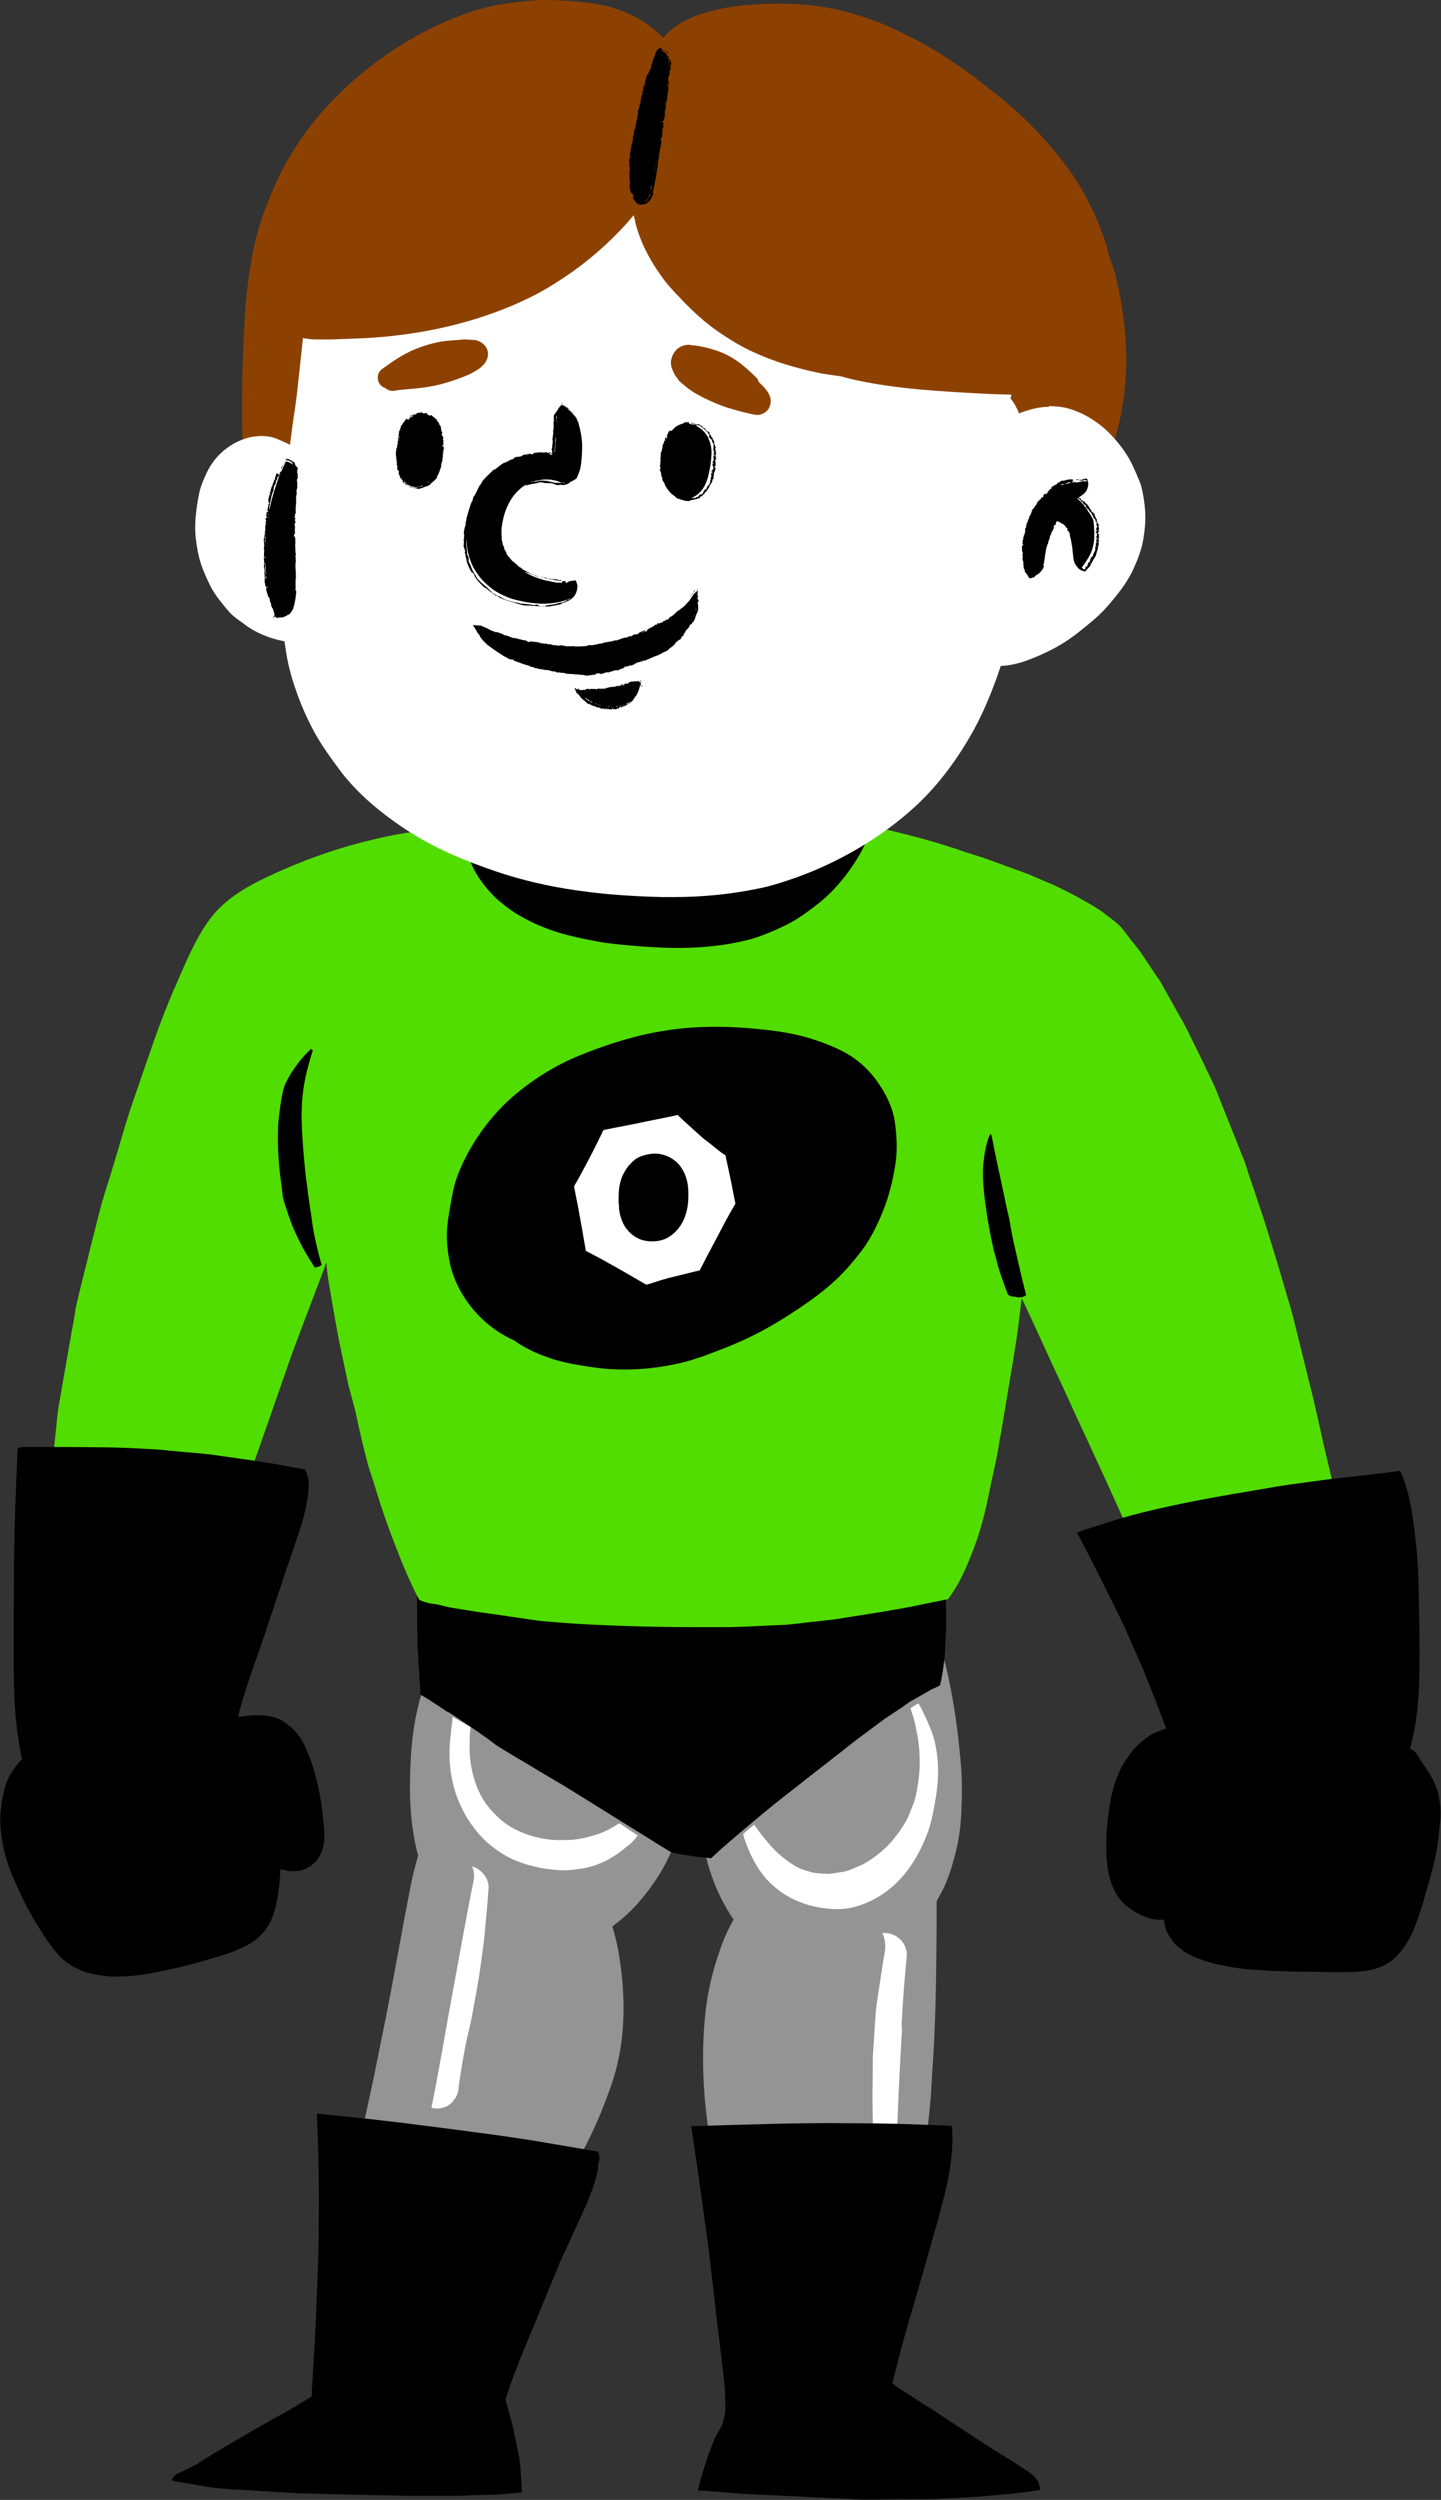 <?xml version="1.0" encoding="UTF-8"?><svg xmlns="http://www.w3.org/2000/svg" xmlns:xlink="http://www.w3.org/1999/xlink" height="678.3" preserveAspectRatio="xMidYMid meet" version="1.0" viewBox="-284.1 -59.1 391.1 678.3" width="391.1" zoomAndPan="magnify"><rect x="-284.1" y="-59.1" width="391.1" height="678.3" fill="#333333" stroke="none"/><g id="change1_1"><path d="M-23.2,433.1c-0.2,3.7-0.7,7.4-1.7,11.1c-0.6,2.3-1.3,4.7-2.2,6.9c-0.7,2-1.8,3.8-2.8,5.7c0,2.4,0,4.9,0,7.3 c-0.1,12.1-0.2,24.2-1,36.3c-0.3,4-0.4,8-0.8,12c-0.4,4.1-0.9,8.1-1.3,12.2c-0.4,4.2-0.9,8.4-1.3,12.6c-0.2,1.7-0.4,3.3-0.6,5 c-0.4,3.3-0.6,6.7-1.9,9.7c-1.5,3.5-4.8,6-8.3,6.5c-1.8,0.2-3.6,0-5.3-0.7c-0.6-0.3-1.2-0.6-1.8-1c-1,0.5-2,0.8-3.1,0.9 c-0.2,0-0.5,0-0.7,0c0,0,0,0,0,0.1c-1.1,2.6-3.2,4.7-5.7,5.8c-2.6,1.1-5.5,1.1-8,0c-0.7-0.5-1.5-0.9-2.2-1.4c-1.3-1.1-2.3-2.4-2.9-4 c-1.6-2.8-3.4-5.5-5.1-8.3c-2.9-4.6-5.6-9.5-7.6-14.7c-2.2-5.6-3.7-11.5-4.5-17.6c-1.5-10.9-1.8-22.2-0.3-33.2 c0.8-5.6,2.4-11.2,4.4-16.5c0.8-2.1,1.8-4.1,2.9-6.1c0,0-0.1-0.1-0.1-0.1c-2.4-3.6-4.5-7.7-5.9-11.9c-1.4-4-2.3-8.3-3.3-12.5 c-0.8-3.7-1.5-7.4-1.9-11.1c0-0.4-0.1-0.8-0.1-1.2c-0.3,2-0.8,4.1-1.3,6.1c-0.7,2.9-1.5,5.5-2.5,8c-0.9,2.2-1.9,4.7-3.1,7 c-1.4,2.8-3.1,5.4-4.9,7.8c-1.7,2.2-3.6,4.5-5.8,6.5c-1.4,1.3-2.8,2.4-4,3.3c0.6,2.1,1.2,4.2,1.6,6.5c0.6,3.6,1,6.6,1.2,9.4 c0.5,7,0.2,13.5-1,19.4c-0.6,3-1.4,6-2.6,9.2c-1.2,3.3-2.3,6.1-3.4,8.6c-2.4,5.4-5.3,10.9-8.8,16.7c-1.2,2-2.5,4.1-3.8,6l-0.8,1.2 c-2.3,3.7-4.8,7.3-6.9,10.3c-1.3,1.9-2.6,3.7-3.9,5.6l-0.6,0.8l-0.6,0.8c0,0.2,0,0.3,0,0.5c0,1-0.5,2.1-1.2,2.8 c-0.4,0.4-1.1,0.8-1.7,1c-0.8,0.9-1.9,1.4-3.1,1.4c-0.7,0-1.4-0.1-2-0.5c-0.5-0.3-1-0.7-1.3-1.2c-1-0.1-2.1-0.1-3.2-0.2 c-2.7-0.1-5.6-0.2-8.7-0.3c-0.7,0-1.5,0-2.2,0c-1.7,0-3.4,0.1-5.1,0.1c-3.7,0.1-7.5,0.2-11.2,0.3c-0.3,0.9-0.6,1.6-1,2.4 c-0.6,1.2-2,2-3.5,2c-0.7,0-1.4-0.2-2-0.5c-0.9-0.5-1.5-1.4-1.8-2.4s-0.1-2,0.4-3.1l0.1-0.1c0.4-1.1,0.6-2.2,0.9-3.2 c1.6-6.5,2.9-13,4.3-19.4c0.5-2.5,1-5.1,1.6-7.6c1.8-8.4,3.7-16.9,5.5-25.3c0.6-3,1.2-6,1.8-9c0.3-1.5,0.6-2.9,0.9-4.4l0.6-3 c0.5-2.5,1-5.1,1.5-7.7l3-16.2c0.2-1.3,0.5-2.6,0.7-3.9c0.6-2.8,1.1-5.8,1.7-8.7c0.5-2.5,1.2-5.1,1.9-7.6c-0.2-0.6-0.4-1.2-0.5-1.8 c-1.3-5.7-1.9-12.1-1.7-19c0.1-5.2,0.4-12.1,2-18.8c0.8-3.7,1.8-6.6,3.1-9c0.7-1.4,1.5-2.8,2.4-4.2c-0.3-0.2-0.5-0.5-0.7-0.9 c-0.5-0.8-0.7-1.9-0.4-2.9c0.3-1.1,1-2.1,1.9-2.6c0.6-0.3,1.3-0.5,2-0.5c1.4,0,2.7,0.7,4,1.8c0.5,0.1,1,0.2,1.4,0.5 c0.3,0.2,0.6,0.4,0.8,0.6c1.7,0.8,3.2,1.4,4.7,1.9c0.4,0.1,0.9,0.3,1.4,0.5c1,0.4,2.3,0.9,3.6,1.3l3.1,0.9l3.1,0.9 c2.1,0.6,4.2,1,6.5,1.5c2.1,0.4,4.4,0.8,6.6,1.1c3.2,0.4,5.6,0.6,7.9,0.7c1.3,0.1,2.7,0.1,4.1,0.1h0.8h0.7h3.2h3.2 c0.6,0,1.3,0.1,1.9,0.1h1h0.4c1.4,0,3,0.1,4.4,0.6c0.9,0.3,1.7,0.8,2.3,1.4c0.6,0.7,1,1.5,1.3,2.3s0.5,1.7,0.6,2.5 c0.3,1.5,0.4,2.7,0.4,3.8c0,1.9,0,3.9-0.1,6c0,0.6-0.1,1.2-0.1,1.8c1,0,2,0,3-0.1c3.5-0.2,7.1-1.1,10.3-2.7 c5.6-2.9,9.3-5.4,13.3-10.5c1.7-2.2,3.2-4.9,4.3-7.8c1.9-2.1,3.5-4.5,4.7-7.1c0.4,0,0.8,0.1,1.3,0.2c2.9,0.6,5.5,1.7,7.9,3.4 c0.3,0.3,0.7,0.5,1,0.8c-0.3-0.8-0.5-1.5-0.8-2.3c-1.9-5.4,0.7-11.8,5.9-14.1c0.8-0.4,1.7-0.6,2.6-0.7c4.6-0.7,9.1,1.9,10.7,6.4 c3,8.4,5,17.2,6.3,26.1c0.6,4,1,8,1.4,12C-22.9,423.4-23,428.2-23.2,433.1z" fill="#949494"/></g><g id="change2_1"><path d="M-27.3,368c-0.4,0.5-0.6,1.1-0.5,1.7c0.4,2.1,0.3,4.2,0.4,6.3c0.1,2.1,0.1,4.1,0.1,6.2c-0.1,1.5-0.1,2.9-0.2,4.4 c-0.1,1.6-0.1,3.1-0.3,4.6c-0.2,1.6-0.4,3.1-0.7,4.7c-0.1,0.8-0.3,1.5-0.5,2.3c-0.5,0.2-0.9,0.5-1.4,0.7s-1,0.4-1.4,0.7 c-1.2,0.7-2.5,1.4-3.7,2.1c-0.7,0.4-1.5,0.8-2.2,1.3c-1.3,1-2.7,1.9-4.1,2.8c-0.8,0.6-1.7,1.1-2.5,1.7c-2.3,1.7-4.7,3.5-7,5.2 c-2,1.5-3.9,3.1-5.9,4.6c-3.5,2.8-7.1,5.5-10.6,8.3c-4,3.1-7.9,6.2-11.8,9.5c-3.9,3.3-7.8,6.5-11.5,10c-0.7-0.1-1.3-0.1-2-0.2 c-1.3-0.1-2.5-0.3-3.8-0.5c-1.7-0.2-3.3-0.5-5-0.9c-2.5-1.5-4.9-3-7.3-4.5c-2.7-1.7-5.5-3.4-8.2-5.1c-4.8-3-9.3-5.8-13.7-8.5 c-2-1.2-4.1-2.4-6.1-3.6c-1.6-1-3.2-1.9-4.8-2.9c-2.6-1.5-5.1-3-7.6-4.6c-0.6-0.5-1.2-0.9-1.8-1.4c-1-0.7-2-1.4-3-2.1 s-2.1-1.4-3.1-2.1s-2.1-1.4-3.1-2.1c-0.6-0.4-1.1-0.7-1.7-1.1c-0.1,0-0.2,0-0.2,0c-1.3-0.9-2.7-1.8-4.1-2.7 c-1.1-0.8-2.2-1.4-3.4-2.1c0-0.2,0-0.3,0-0.5c-0.1-1.5-0.2-3-0.3-4.5c0-0.1,0-0.2,0-0.3c0,0,0,0,0,0c0-0.1,0-0.2,0-0.3 c-0.1-0.9-0.1-1.7-0.2-2.6c0,0,0,0,0,0c-0.1-1.4-0.1-2.7-0.2-4c0-0.6-0.1-1.2-0.1-1.8c0-0.6,0-1.2,0-1.8c-0.1-2.5-0.1-4.9-0.1-7.3 c0-0.8,0-1.5,0-2.2c0-0.7,0-1.4,0-2.2l0,0v0c0.1-0.5,0.1-1,0.2-1.5c0.1-0.3,0.1-0.5,0.2-0.8c0-0.3,0.1-0.5,0.2-0.8 c0-0.4,0-0.7,0-1.1c0,0,0-0.1,0-0.1c0-0.1-0.1-0.3-0.2-0.4c-0.2-0.3-0.4-0.5-0.7-0.7c0.2-0.3,0.3-0.5,0.5-0.7 c0.1-0.1,0.3-0.2,0.4-0.4c0-1,0-2,0-3v-5c0-4.2,3.6-7.8,7.8-7.8s7.8,3.6,7.8,7.8v4.4v4.4c8,0.6,15.7,0.9,23.1,1 c4.4,0.1,8.7,0.1,13.1,0.2c4,0,8.1,0,12.1,0.1c11.4,0.2,22.9,0.2,32.7,0.2h2.7c4.9,0,9.8,0,14.7,0c4,0,8.7-0.1,13.4-0.6h0.2 c0.5-0.1,1-0.2,1.4-0.2c-0.1-4.2-0.2-8.7-0.3-13.3c-0.1-1.9,0.7-3.8,2.1-5.3c1.5-1.6,3.5-2.4,5.4-2.6c4.3,0,7.7,3.4,7.8,7.8 c0.2,4.1,0.2,8.2,0.3,12.6C-26.7,367.4-27,367.7-27.3,368z" fill="inherit"/></g><g id="change3_1"><path d="M87.9,398c0,1.4-0.5,2.7-1.5,3.7s-2.4,1.6-3.8,1.6c-1,0-2-0.3-2.8-0.8c-0.3,1.4-1.2,2.6-2.4,3.3 c-2.2,1.3-4.4,2.4-7,3.6c-3.7,1.8-6.9,2.9-9.9,3.5c-3.6,0.7-7.4,0.9-10.5,1h-0.1c-2.1,0-4.1-1.4-4.8-3.5c-1.9-0.4-3.5-1.8-4-3.7 c-1.5-6.1-2.9-11-4.4-15.4l-0.4-1.3c-0.6-2-1.3-4.1-2.1-6.1l-3.2-8c-3.2-7.2-6.5-14.5-9.7-21.7c-3.8-8.5-7.7-17-11-24.1 c-2-4.2-3.9-8.4-5.8-12.6c-2.3-4.8-4.5-9.7-6.7-14.5c-1.5-3.3-3.1-6.6-4.6-9.9l-0.3,2.5l-0.3,2.5c-0.5,4.4-1.2,8.8-1.9,13l-0.5,2.9 c-0.8,5-1.7,10.2-2.6,15.6c-0.2,0.9-0.4,1.9-0.5,2.8c-0.3,1.8-0.6,3.6-1,5.4l-1.1,5l-0.8,3.9c-0.7,3.5-1.8,8.1-3.4,12.7 c-1.6,4.4-3.1,7.9-4.7,10.9c-1,1.7-1.9,3.2-2.9,4.5c-3.4,0.7-6.9,1.4-10.3,2.1c-6.9,1.3-13.7,2.3-20.6,3.4c-2.7,0.3-5.3,0.6-8,0.9 c-2,0.2-4,0.5-6,0.6c-5.5,0.2-11.1,0.6-16.6,0.6c-5.8,0-11.6,0-17.4-0.1c-6-0.1-11.9-0.3-17.8-0.6c-4.7-0.2-9.4-0.6-14.1-1 c-4.6-0.7-9.1-1.3-13.7-2c-2.5-0.3-4.9-0.7-7.3-1.1c-1.2-0.2-2.5-0.4-3.7-0.6c-0.9-0.2-1.9-0.5-2.8-0.7c-0.7-0.1-1.4-0.2-2-0.3 c-1.1-0.2-2.1-0.5-3.2-1c-0.4-0.7-0.7-1.4-1.1-2.1c-1-2.1-2-4.2-2.9-6.4c-1-2.3-1.9-4.7-2.8-7c-0.9-2.3-1.7-4.5-2.5-6.8 c-0.8-2.3-1.6-4.7-2.3-7c-0.6-2.1-1.3-4.2-2-6.3c-0.6-2-1.1-4.1-1.6-6.1c-0.8-3.2-1.5-6.5-2.1-9.3l-0.2-0.8c-0.1-0.5-0.3-1-0.4-1.5 l-0.4-1.5c-0.4-1.5-0.9-3.1-1.2-4.7l-1.1-5.2l-1.1-5.2c-0.8-4.1-1.5-8.2-2.2-12.2c-0.2-1.4-0.5-2.8-0.7-4.2 c-0.3-1.8-0.5-3.5-0.6-5.2c-0.2,0.3-0.3,0.7-0.4,1c-2.6,7-5.3,13.9-7.9,20.9c-1.1,2.9-2.1,5.8-3.1,8.7l-0.7,2l-7.2,20.6 c-1.1,3-2.1,6.2-3.1,9.2c-0.4,1.1-0.7,2.3-1.1,3.4c-0.5,1.6-1,3.1-1.5,4.6c-1.1,3.4-2.3,6.9-3.3,10.3l-3.1,10.4 c-0.2,0.6-0.3,1.1-0.5,1.7c-0.4,1.4-0.8,2.8-1.2,4.2c-0.8,3.1-1.7,6.3-2.5,9.5c-0.2,0.8-0.3,1.5-0.5,2.3l-0.2,1 c-0.1,0.4-0.2,0.9-0.3,1.3c-0.2,0.9-0.4,1.8-0.6,2.7c-0.9,4.8-1.6,9.7-2.3,14.4c0,0.2-0.1,0.5-0.1,0.7c0,1-0.2,1.9-0.7,2.7l-0.8,1.1 c-0.8,0.7-1.7,1.2-2.7,1.4c-0.1,0.2-0.1,0.4-0.1,0.6c-0.4,2.6-2.6,4.5-5.3,4.5c-0.2,0-0.4,0-0.6,0c-4.3-0.5-8.6-0.8-13.2-0.9h-0.5 c-1.8,0.1-3.5,0.2-5.3,0.3c-0.2,0-0.3,0-0.5,0c-1.4,0-2.5-0.4-3.4-1.1c-1.1-0.9-1.8-2.1-2-3.5c-0.2-1.9,0.7-3.9,2.2-5 c-0.9-0.2-1.7-0.7-2.3-1.3c-0.9-0.9-1.4-2.2-1.5-3.7c-0.3-6.4-0.3-12.9-0.3-18.6c0-6.4,0.1-12.7,0.2-18.5c0.1-4.6,0.3-9.2,0.5-13.7 l0.1-3.2c0.1-0.5,0.1-1.1,0.1-1.7c0-1.3,0.1-2.7,0.2-4l0.5-4.3l0.5-4.3l0.6-5.7l0.6-5.7l0.1-1.1c0.1-1.3,0.3-2.7,0.5-4.1l3.5-20.1 l0.6-3.2l0.5-3.1c0-0.3,0.1-0.7,0.2-1c0-0.2,0.1-0.3,0.1-0.5l0.9-3.8l3-12.1l2.3-9.1c0.8-3.1,1.8-6.3,2.8-9.4 c0.4-1.2,0.7-2.4,1.1-3.6l1.6-5.4l1.6-5.4l0.3-0.9c0.3-1,0.6-1.9,0.9-2.9l3.3-9.6l3.4-9.8c1.5-4.3,3.3-8.8,5.3-13.6l0.1-0.1 c1.6-3.7,3.2-7.6,5.1-11.3c1.5-3,3.5-6.5,6.1-9.4c4.9-5.4,11.6-8.5,19.1-11.8c7-3,14.5-5.6,22.3-7.5c7.2-1.8,13.7-2.8,19.8-3.2 c0.9-0.7,2-1.1,3.1-1.1h0.1c5.1,0.1,10.1,0.4,14.8,0.8c1.4,0.2,2.7,0.3,4.1,0.4c3.2,0.3,6.5,0.6,9.8,0.8c1.6,0.1,3.3,0.2,4.9,0.3 c3.8,0.2,7.7,0.5,11.5,0.6c1.7,0.1,3.5,0.1,5.2,0.2c3.8,0.1,7.7,0.3,11.6,0.3h3.2c3.8,0,7.7,0.1,11.6,0.1h0.7 c0.3-0.7,0.7-1.3,1.2-1.8c0.9-0.9,2-1.4,3.7-1.5l1.9-0.2c4-0.4,8.2-0.8,12.4-1.3c0.8,0,1.5,0,2.3,0c7.2,0.3,14.8,1.5,24,3.9 c4.8,1.2,9.6,2.6,14.4,4.2c1,0.4,2,0.7,3,1c1.8,0.6,3.8,1.2,5.7,1.9l8.5,3.1c2,0.7,3.9,1.6,5.8,2.4c0.9,0.4,1.7,0.7,2.6,1.1 c0.9,0.4,1.7,0.8,2.5,1.2l0.4,0.2c0.4,0.2,0.8,0.4,1.2,0.6c0.7,0.4,1.5,0.8,2.3,1.2l1.2,0.7c2,1.1,4,2.2,5.8,3.5l0.5,0.4 c1.3,1,2.7,2,3.9,3.1c1.1,1.1,2,2.4,2.9,3.6l0.3,0.4c1.7,2,2.9,3.6,3.9,5.2l1.4,2.1l1.4,2.1c0.1,0.2,0.3,0.4,0.4,0.6 c0.3,0.4,0.6,0.8,0.9,1.3l4.6,8.2l0.6,1.1c0.8,1.3,1.5,2.6,2.2,4l2.4,4.9l2.4,4.9c0.2,0.6,0.5,1.1,0.8,1.7c0.8,1.6,1.6,3.3,2.3,5 c2.3,5.9,4.7,11.7,7,17.6l0.1,0.2c0.5,1.1,0.8,2.3,1.2,3.4l0.3,1l1.6,4.7l2.1,6.3c0.2,0.6,0.4,1.2,0.6,1.8c0.4,1.3,0.8,2.5,1.2,3.8 l1.2,3.9l1.2,3.9l3.2,10.9l0.1,0.2c0.3,1.2,0.7,2.5,1,3.7l2.5,10.1l2.5,10.1c0.9,3.6,1.7,7.3,2.5,10.9c0.3,1.3,0.6,2.7,0.9,4 c1.2,5,2.4,10.1,3.6,15.2c0.3,0.9,0.5,1.8,0.7,2.7c0.5,1.7,0.9,3.5,1.3,5.3c0.6,2.9,1.3,5.9,1.9,8.8c1.1,5.1,2.1,10.2,3,15.1 C86.9,387,87.8,392.4,87.9,398z" fill="#51dd00"/></g><g id="change2_2"><path d="M-196.4,434.3c0.3,2.9,0.7,6-0.3,8.8s-3.5,5-6.3,5.4c-0.6,0.1-1.1,0.1-1.7,0.1c-1,0-2.1-0.2-3.1-0.5 c-0.1-0.1-0.2-0.1-0.2-0.1c-0.1,3.1-0.4,5.6-0.8,8c-0.4,2.3-1,4.3-1.8,6.1c-0.9,1.8-2.1,3.4-3.6,4.7c-1.5,1.3-3.3,2.2-5,2.9 c-1.2,0.6-2.3,1-3.5,1.4c-3.1,1-5.7,1.7-8.1,2.4c-2.3,0.6-4.6,1.2-6.9,1.7l-1,0.2c-3.6,0.8-8.4,1.8-13.2,1.8c-1.4,0-2.7,0-4-0.2 c-4.2-0.5-7.3-1.6-9.9-3.5c-1.3-0.9-2.4-2-3.7-3.7c-1.1-1.4-1.9-2.5-2.6-3.6l-1.2-1.9l-1.2-1.9c-0.4-0.7-0.8-1.3-1.1-2 c-0.2-0.3-0.3-0.6-0.5-0.9c-0.9-1.5-1.8-3.3-2.6-5.1c-1.7-3.6-3-6.7-3.9-9.9c-0.6-2-0.9-4-1.2-6.2c-0.2-1.6-0.3-3.4-0.2-5.1 c0.3-3.2,0.8-7.3,2.6-10.7c0.9-1.5,2-3,3.3-4.3l-0.3-1.3l-0.3-1.6c-0.2-1.1-0.4-2.2-0.5-3.3l-0.1-0.5c-0.2-1.7-0.5-3.5-0.6-5.4 c-0.5-6.6-0.5-13.4-0.5-19.9c0-1.6,0-3.1,0-4.7c0-3.9,0.1-7.9,0.1-11.7v-3.9c0.1-11.8,0.6-23.3,1-32.1c0.4,0,0.8,0,1-0.3 c7.2,0,14.3,0,21.4,0.1c5.2,0,10.4,0.3,15.6,0.6c2.5,0.2,5,0.5,7.5,0.7c2.4,0.2,4.8,0.4,7.2,0.7c5.5,0.8,11,1.5,16.4,2.4 c3,0.5,5.9,1.1,8.9,1.6c0.7,1.4,1,2.7,1,4c0,1.3-0.1,2.6-0.4,4.2c-0.4,2.5-1,5.1-2.1,8.4c-0.8,2.3-1.5,4.6-2.3,6.8 c-0.6,1.7-1.1,3.3-1.7,5l-1.5,4.5l-1.5,4.5l-0.2,0.6c-1.4,4.2-2.8,8.5-4.3,12.7l-0.6,1.7c-1.5,4.2-3,8.7-4.2,13.1l-0.3,1.3l-0.1,0.3 h0.3h0.3c1.4-0.2,3.1-0.4,4.8-0.4c1.2,0,2.3,0.1,3.3,0.3c1.6,0.3,2.9,0.8,3.8,1.5l0.4,0.3c0.8,0.6,1.7,1.2,2.3,1.9 c0.9,1,1.9,2.2,2.5,3.5c0.7,1.3,1.2,2.7,1.8,4.1c0.8,2.1,1.5,4.4,2.1,7.1c0.7,3,1.1,5.6,1.4,8.1 C-196.5,433.5-196.5,433.9-196.4,434.3z M106.2,427.3c-0.2-0.9-0.6-1.7-0.9-2.5l-0.3-0.6c-0.4-0.9-0.9-1.7-1.4-2.5 c-0.3-0.5-0.7-1-1-1.5c-0.6-0.9-1.3-1.8-1.8-2.8c-0.5-0.9-1.2-1.6-2.2-2c1.5-5.5,2.3-11.6,2.5-18.7c0.1-4.9,0.1-10.2,0-16l-0.1-4.9 l-0.1-4.9c-0.1-6.6-0.8-13.3-1.8-19.8c-0.7-4.1-1.6-7.5-2.9-10.5c-0.1-0.2-0.2-0.4-0.3-0.6c-6.1,0.8-12.1,1.5-18.1,2.1 c-3.9,0.5-7.9,1.1-11.8,1.6c-3.6,0.5-7.2,1.2-10.9,1.8c-5.9,1-11.7,2-17.6,3.2c-6.3,1.3-12.6,2.7-18.8,4.6c-3.5,1.1-7,2.2-10.5,3.4 c3,5.7,6.5,12.5,9.9,19.5c0.4,0.8,0.8,1.6,1.2,2.4c0.9,1.9,1.9,3.8,2.7,5.8l2.9,6.6l1.3,2.9c2,5,4.1,10.3,6.1,15.7l0.1,0.4h-0.2 c-0.9,0.2-1.8,0.6-2.7,1l-0.5,0.2c-1,0.5-1.9,1.2-2.8,1.9l-0.5,0.4c-1,0.8-1.9,1.8-2.7,2.8c-0.9,1.2-1.7,2.3-2.4,3.5 c-2.7,4.9-3.6,10.5-4.1,15.4c-0.4,3.4-0.4,6.5-0.3,9.4c0.2,2.7,0.6,5.3,1.4,7.5c0.4,1.1,0.9,2.1,1.6,3.2c0.8,1.2,1.8,2.3,3.2,3.3 c1.7,1.3,3.7,2.3,6,2.9c0.7,0.2,1.4,0.3,2.2,0.3c0.4,0,0.8,0,1.2-0.1c0.1,0.6,0.2,1.2,0.3,1.9c0.5,2.1,1.9,3.8,2.9,5l0.3,0.3 l0.2,0.1c0.5,0.4,1.1,0.8,1.6,1.3c0.7,0.4,1.4,0.8,2.2,1.2c1.5,0.8,3.2,1.3,4.8,1.8c1.9,0.6,3.7,0.9,5.3,1.2 c2.4,0.4,4.2,0.7,5.9,0.8c0.7,0,1.3,0.1,2,0.1c1.8,0.1,3.6,0.3,5.4,0.3c2.4,0.1,5.5,0.2,8.7,0.2c2,0,4,0.1,6,0.1h0.8h1.3H80 c4.1,0,9.3,0,13.3-2.9c1.9-1.4,3.3-3.2,4.4-5c1.3-2,2.2-4.4,3-6.6c0.6-1.7,1.2-3.5,1.7-5.3l0.4-1.4c0.8-2.8,1.7-5.8,2.5-9.3 c0.3-1,0.4-2.1,0.6-3.2c0.1-0.4,0.2-0.9,0.2-1.3c0.1-0.7,0.2-1.5,0.3-2.3l0.1-0.8v-0.3c0.1-1,0.2-1.9,0.3-2.9 C107,432.3,106.8,429.8,106.2,427.3z M-159,169.2c0.5,0.9,1.1,1.7,1.8,2.6c0.1,0.7,0.3,1.4,0.5,2c1.2,3.8,3.6,7,6.3,9.9 c1.2,1.3,2.7,2.4,4.1,3.5c1.2,0.9,2.4,1.7,3.7,2.4c3.1,1.8,6.5,3.2,10,4.3c2.9,0.9,5.8,1.5,8.8,2.1c3.8,0.8,7.6,1.2,11.5,1.5 c6.9,0.6,13.8,0.9,20.7,0.2c3.4-0.3,6.9-0.9,10.2-1.7c3.6-0.9,7.1-2.4,10.4-4c3.3-1.6,6.3-3.8,9.2-6.1c2.5-2,4.7-4.3,6.7-6.8 c2.1-2.7,4-5.5,5.5-8.6c1.5-3,2.7-6.3,3.6-9.6c0.8-2.8,1.3-5.7,1.6-8.6c0.2-1.9-1-4.2-2.3-5.5c-1.4-1.4-3.4-2.3-5.5-2.3 c-2.1,0-4,1.2-5.5,2.7c-0.4,0.5-0.8,1-1.2,1.6c0,0.1-0.1,0.2-0.1,0.3c-1-0.4-2-0.7-3.1-0.7c-2.1,0-3.8,0.8-5.2,2.3 c-1.5,1.5-2.1,3.4-2.3,5.5c0,0.1,0,0.2,0,0.3c-0.1,0.4-0.2,0.7-0.3,1.1c-0.6,1.2-1.3,2.4-2.1,3.5c-1,1.1-2,2.2-3.2,3.1 c-2.5,1.8-5.2,3.2-8,4.5c-4.2,1.7-8.6,2.8-13.1,3.5c-8.7,1-17.6,0.6-26.3-0.5c-2.3-0.3-4.7-0.8-7-1.3c-2.3-0.5-4.5-1.3-6.6-2.1 c-1.9-0.9-3.7-1.9-5.4-3.1c0.1-0.7,0.3-1.5,0.4-2.2c0.4-2.1,0.3-4.1-0.8-6c-1-1.7-2.7-3-4.6-3.6c-1.1-0.3-2.3-0.3-3.5-0.1 c-0.9-0.8-2.1-1.4-3.1-1.7c-2-0.6-4.2-0.3-6,0.8c-1.7,1-3,2.7-3.6,4.6c-0.1,0.7-0.2,1.4-0.3,2.1c0,1.4,0.4,2.7,1.1,3.9 C-161.1,165.1-160.1,167.2-159,169.2z M-46.4,233.8c-2.3-3.1-5.3-5.7-8.7-7.5c-3.1-1.6-6.5-2.9-10.3-4c-4.3-1.2-8.8-1.8-13-2.2 c-4-0.4-7.8-0.6-11.4-0.6c-4.6,0-9.2,0.3-13.5,1c-7.4,1.1-15.2,3.4-23.3,6.7c-7.2,2.9-13.9,7.2-19.5,12.3 c-5.8,5.4-10.4,12.1-13.4,19.3c-1,2.4-1.6,4.9-2,7.2c-0.5,2.7-1.1,5.8-1.3,9c-0.1,2.8,0.2,5.8,0.9,9.1c0.7,2.9,1.9,5.7,3.5,8.3 c3.1,5,7.4,9,12.6,11.6c0.4,0.2,0.8,0.4,1.1,0.5c2.5,1.8,5.5,3.4,9.3,4.7c4,1.5,8.5,2.1,12.3,2.7c2.8,0.4,5.6,0.6,8.5,0.6 c5.4,0,10.7-0.7,15.7-1.9c4-1,7.8-2.5,11.4-3.9c3.6-1.4,7.3-3.1,10.8-5c2.9-1.6,5.9-3.4,9.3-5.7c4.2-2.8,7.3-5.2,10-7.7 c2.5-2.3,5-5.2,7.5-8.5c2.1-2.9,3.9-6.4,5.7-10.9c1.3-3.4,2.3-7.2,3-11.4c0.7-3.8,0.6-8.1-0.1-12.6 C-41.9,241.3-43.6,237.6-46.4,233.8z" fill="inherit"/></g><g id="change4_1"><path d="M20.4,52.1c-0.7,3.7-1.6,7.4-2.9,11c-1,2.5-2,5-3.1,7.5c-0.5,1.4-1.2,2.6-1.8,3.9c-0.4,0.9-0.9,1.8-1.5,2.6 C10.6,77.8,9.8,79,9,79.7c-0.8,0.7-1.8,1.4-2.7,2.1c-1.7,1.2-4.5,1.3-6.4,0.8c-0.5-0.1-1-0.3-1.4-0.6c-1.8,0.2-3.6-0.1-5.2-1 c-1.9-1-3.2-2.8-3.8-4.9c-0.5-1.7-0.4-3.7,0.2-5.3c-1.5-1-2.6-2.7-3.1-4.5c-0.6-2.1-0.2-4,0.6-5.9c0.5-1.7,0.8-3.5,1-5.3 c0,0,0,0,0,0c0,0.2-0.1,0.4-0.1,0.6c0-0.2,0-0.4,0-0.6c-1.7,0.1-3.3-0.3-4.7-1.1c-1.9-1-3.2-2.8-3.8-4.9c-0.6-1.9-0.5-4.7,0.8-6.4 c1.6-2.1,3.1-4.3,4.3-6.6c0.9-2.5,1.6-5.2,2.2-7.8c-0.9-4.5-2.2-9-4-13.3C-20,8.2-23.5,1.8-27.9-4.1c-2.6-3.2-5.5-6.1-8.7-8.7 c-3-2.3-6.3-4.2-9.7-5.8c-3.6-1.4-7.3-2.4-11.1-3c-7.5-0.9-15.2-0.7-22.7,0.2c-2.4,0.3-4.8,0.8-7.1,1.5c-2,0.6-3.9,1.3-5.8,2.1 c-0.1,0-0.2,0.1-0.3,0.1c-1.3,0.7-2.7,1.1-4.2,1.1c-0.7-0.1-1.5-0.2-2.2-0.3c-2-0.6-3.8-2-4.9-3.8c-0.5-0.9-0.9-1.9-1-3 c-1-0.5-1.8-1.2-2.6-1.9c-1.4,0.3-2.8,0.2-4-0.2c-1.4-0.4-2.7-1.3-3.8-2.3c-1-0.2-1.9-0.5-2.8-1c-1.5-0.8-3-1.5-4.5-2.2 c-3-1.1-6-1.8-9.1-2.3c-2.9-0.3-5.8-0.5-8.7-0.5c-1,0.3-1.9,0.6-2.9,0.9c-4.8,2.1-9.4,4.8-13.7,8c-2.6,2.1-5.1,4.5-7.3,7.1 c-1,1.4-1.9,2.9-2.7,4.5c-0.5,1.3-0.9,2.6-1.3,3.9c-1.3,4.3-5.7,7-10.1,5.8c-4.3-1.1-7.1-5.8-5.8-10.1c0.1-0.2,0.2-0.5,0.2-0.7 c-1.6,1.7-3.2,3.4-4.7,5.2c-2.5,3.5-4.6,7.2-6.4,11.2c-2.3,5.8-3.6,11.9-4.5,18.1c-0.5,3.9-0.8,7.8-1,11.7c0,0.9-0.1,1.8-0.1,2.7 c-0.1,4.4-0.3,8.9,0.1,13.3c0.2,1.5,0.6,2.9,1.1,4.4c0.3,0.6,0.6,1.2,1,1.8c1.8,2,4,3.7,6.1,5.3c0.2,0.2,0.4,0.4,0.7,0.6 c1.3,0.8,2.3,1.8,3,3c0.2,0.7,0.5,1.3,0.8,2c0.6,2.2,0.3,4.5-0.8,6.4c-1,1.9-2.8,3.2-4.9,3.8c-1.9,0.6-4.3,0.5-6-0.6 c-0.7,1.4-1.8,2.6-3.2,3.4c-1.9,1.1-4.3,1.4-6.4,0.8c-2.1-0.6-3.7-2-4.9-3.8c-2.9-4.3-3.4-9.6-3.5-14.7c-0.1-1.9-0.1-3.9-0.1-5.8 c0-4.3,0-8.5,0.1-12.8c0.1-2.6,0.2-5.1,0.3-7.6c0.2-4.4,0.4-8.9,0.9-13.3c0.2-1.6,0.3-3.2,0.6-4.8c0.6-3.9,1.2-7.8,2.3-11.6 c1.1-3.9,2.5-7.7,4.1-11.4c3.1-7.4,7.4-14.2,12.6-20.4c5.1-6,11-11.3,17.5-15.9c6.6-4.7,13.9-8.6,21.5-11.4c3.7-1.4,7.5-2.4,11.4-3 c3.7-0.5,7.5-1,10.9-1c0.4,0,0.7,0,1.1,0c4.3,0.1,8.7,0.4,13,1.1c1.8,0.3,3.5,0.7,5.2,1.3c2,0.7,4.1,1.5,6,2.6 c2.5,1.4,4.8,3.3,6.8,5.3c1.9-2.3,4.3-4,7-5.2c6.2-2.8,13.1-3.7,19.8-4c1.7-0.1,3.3-0.1,4.6-0.1c5,0,9.9,0.4,14.8,1.4 c6.1,1.3,12,3.3,17.6,6c7,3.3,13.6,7.3,19.8,11.9C-14.1-34-7.8-29-2.4-23.2C3-17.4,8-11.1,11.5-4c1.9,3.8,3.6,7.8,4.8,11.9 c0.2,0.8,0.4,1.6,0.6,2.4c0.7,1.8,1.3,3.6,1.8,5.5c1,4,1.7,8,2.2,12.1C21.9,36,21.8,44.1,20.4,52.1z" fill="#8d4100"/></g><g id="change5_1"><path d="M25.9,73.9c-0.2-1.1-0.6-2.2-1.1-3.3c-0.8-1.9-1.6-3.8-2.6-5.5c-1.7-2.9-4-5.6-6.5-7.9c-2.9-2.5-6-4.3-9.6-5.4 c-1.7-0.5-3.7-0.7-5.5-0.7c0.1,0.2-0.1,0.2-0.3,0.2c-2,0-4.1,0.5-6,1.1c-0.6,0.2-1.2,0.4-1.8,0.7c-0.7-1.6-1.3-2.9-2.3-4V49v-0.1 c0.7-2.7,0.4-5.5-1-7.9c-1.3-2.2-3.2-3.7-6.1-4.7c-3.5-1.2-7.2-2.6-11.4-4.3c-5.1-2.3-9.5-4.6-13.6-7c-3.9-2.3-8.1-5-12.8-8.2 c-4.3-3-9.4-6.5-14.8-10c-4.1-2.7-8.4-5.2-12.6-7.7L-83-1.5c-1.2-0.7-2.5-1.4-3.7-2c-0.6-0.3-1.2-0.6-1.9-1C-91-5.7-93.4-7-95.9-8.3 c-1.9-0.9-3.6-1.3-5.3-1.3c-0.9,0-1.7,0.1-2.6,0.4c-1.2,0.3-2.3,0.9-3.3,1.6c-0.2-0.1-0.3-0.2-0.5-0.3c-1.5-0.9-3.2-1.3-5-1.3 c-0.9,0-1.8,0.1-2.9,0.3c-4.9,0.9-9.8,2.5-14.5,4l-1.1,0.3c-1.6,0.5-3.2,1.1-4.7,1.8c-0.7,0.3-1.4,0.6-2.1,0.8l-5,1.9l-3.6,1.4 c-5.3,2-9.8,3.7-14.3,5.2c-1.8,0.6-3.6,1.2-5.4,1.9c-0.3,0.1-0.6,0.2-0.9,0.3c-0.6,0.2-1.2,0.4-1.8,0.6c-0.9,0.2-1.7,0.5-2.6,0.7 c-1.7,0.5-3.5,1-5.3,1.4l-1.3,0.3l-1.3,0.3c0-2.7-1.6-5.2-3-6.6c-1.9-1.9-4.6-3-7.3-3s-5.3,1.1-7.3,3l-1.6,2.1 c-0.9,1.6-1.4,3.3-1.4,5.2c-0.5,4.6-0.9,9.3-1.3,13.9l-0.6,6.2c-0.4,4.1-0.9,8.2-1.3,12.2l-0.4,3.6c-0.2,1.2-0.3,2.4-0.5,3.6 c-0.5,3.1-0.9,6.3-1.3,9.4c-1.1-0.6-2.3-1.1-3.5-1.6c-1.3-0.6-2.9-0.8-4.5-0.8c-1.7,0.1-3.1,0.3-4.4,0.8c-2.7,0.9-5.1,2.5-7.1,4.6 c-2.2,2.3-3.4,5-4.5,7.9c-0.6,1.5-0.8,3.2-1.1,4.7c-0.4,2.6-0.7,5.2-0.6,7.9c0.1,2.3,0.5,4.7,1,6.9c0.6,2.5,1.7,5,2.8,7.3 c0.7,1.5,1.6,2.9,2.6,4.2c0.9,1.1,1.7,2.2,2.7,3.3c1.1,1.3,2.6,2.3,4,3.3c3.2,2.5,7.2,4.1,11.1,4.8c0.1,0.6,0.2,1.3,0.3,1.9 c0.5,3.8,1.5,7.7,2.9,11.6c1.3,3.8,3,7.6,5,11.3c2,3.6,4.4,6.9,7.3,10.8c4.2,5.4,9.9,10.5,17.5,15.5c5.9,3.9,12.9,7.3,22,10.5 c13.4,4.9,28.5,7.4,47.7,7.8c1,0,2,0,3,0c7.5,0,15-0.7,22.4-2.2c3.3-0.6,6.8-1.7,10.8-3.1c4.2-1.5,8.5-3.4,12.5-5.5 c7.1-3.7,13.9-8.4,19.6-13.6c5.6-5.1,10.7-11.6,15.1-19.2c2.7-4.6,5.1-10,7.4-16.4c0.3-0.9,0.6-1.8,0.9-2.7c2.8-0.1,5.7-0.9,8.2-1.9 c3-1.2,5.8-2.5,8.6-4.2c2.9-1.8,5.7-4.1,8.3-6.3c2-1.7,3.8-3.6,5.4-5.6c2.2-2.6,4.2-5.4,5.6-8.5c0.7-1.6,1.4-3.2,1.9-4.9 c0.6-1.9,0.9-4,1.1-6C27,80.7,26.6,77.3,25.9,73.9z M-207.7,89.8c0,0.7,0,1.4-0.1,2c0,0-0.1-0.1-0.1-0.1c-0.5-0.8-1-1.6-1.4-2.4 C-208.8,89.5-208.3,89.7-207.7,89.8z" fill="#fff"/></g><g id="change4_2"><path d="M11.4,33.5c0,1.5-0.2,2.9-0.5,4.4c-0.2,1.2-1.1,2.4-2.3,3.2c0,1.5-0.6,3.1-1.7,4.1c-1.5,1.4-2.9,2.3-4.6,2.6 c-1.1,0.3-2.2,0.3-3.1,0.3c-0.3,0-0.7,0-1.1,0h-0.3c-5-0.1-10.1-0.1-15.2-0.4c-11.3-0.6-22.9-1.2-34.1-3.6c-1.5-0.3-2.9-0.7-4.4-1.1 c-2.3-0.3-4.6-0.6-6.8-1.1c-5.5-1.2-11-2.8-16.1-5.1c-2.8-1.2-5.5-2.7-8.1-4.4c-2.2-1.4-4.3-2.9-6.3-4.6c-2-1.7-3.9-3.5-5.7-5.4 c-1.9-2-3.9-4-5.5-6.3c-3.3-4.5-6-9.6-7.3-15c-0.1-0.6-0.3-1.2-0.4-1.8c-4.7,5.6-10.2,10.7-16.3,15.1c-3.4,2.4-6.4,4.3-9.3,5.9 c-3,1.6-6.2,3.1-9.8,4.5c-11.4,4.5-24.3,7.2-38.3,7.9h-0.4c-2.6,0.1-5.2,0.2-7.8,0.3h-0.9h-0.3c-0.7,0-1.5,0-2.2,0 c-1,0-1.9,0-2.7-0.1c-1.5-0.2-3-0.4-4.6-1c-1-0.4-2.1-0.9-3-1.3c-1.4-0.6-2.3-2.1-2.7-3.4c-0.3-1.3-0.2-2.6,0.3-3.8 c-0.2-0.4-0.4-0.8-0.5-1.3c-0.4-1.4-0.6-2.8-0.9-4.7l-0.1-0.7c-0.2-1.3-0.4-2.8-0.3-4.2c0.2-3.6,0.9-6.9,2-9.9 c1.3-3.8,2.8-6.7,4.4-9.3c1.8-2.7,3.6-5.2,5.6-7.6c3.8-4.5,8.3-8.8,13.8-13c5.1-4,10.5-7.4,15.9-10.1c6.3-3.2,12.3-5.6,18.2-7.4 c6.1-1.8,12.7-3,19.4-3.6c2.7-0.2,5.4-0.4,8-0.5h0.8c1,0,2.3-0.1,3.5-0.1c2.4,0,4.2,0.2,5.7,0.8c2.3,0.5,4.2,1.4,5.7,2.5 c0.4-0.1,0.8-0.1,1.2-0.1c1,0,2,0.3,2.9,0.8c1.2,0.7,2.1,1.8,2.6,3.4c1.4,4.2,2.2,7.7,2.3,10.9c0,0.1,0,0.3,0,0.4 c4.6-1.4,8.5-2.4,12.3-3c5.8-0.9,11.5-1.4,16.9-1.4c1.7,0,3.4,0,5,0.1c3.4,0.1,7.3,0.4,11,1.3c3.1,0.7,6.3,1.7,9.6,3.1 c4,1.7,6.9,3.1,9.6,4.7c2.3,1.4,4.7,2.9,7.8,5.1c5.6,3.9,11.1,8.3,16.3,13c4.2,3.8,9.1,8.5,13.2,14c4.5,6,7.3,12,8.5,17.9 c0.4,1.5,0.6,3,0.8,4.6C11.2,30.4,11.5,32,11.4,33.5z M-153.5,33.8c-0.8-0.5-1.6-0.7-2.6-0.7c-0.7,0-1.3-0.1-2-0.1 c-1.3,0.1-2.5,0.2-3.8,0.3c-3.2,0.2-6.4,1.1-9.4,2.3c-3.3,1.3-6.3,3.4-9.2,5.5c-1.3,1-1.4,3-0.4,4.2c0.4,0.4,0.8,0.7,1.4,0.9 c0.7,0.6,1.6,0.9,2.5,0.7c1.2-0.2,2.4-0.3,3.6-0.4c1.1-0.1,2.2-0.2,3.2-0.3c2.6-0.3,5.1-0.8,7.7-1.6c1.7-0.5,3.3-1.1,5-1.8 c0.8-0.3,1.5-0.7,2.2-1.1s1.4-0.8,2-1.4c0.6-0.5,1.1-1.2,1.4-2c0.4-1,0.3-2-0.1-2.9C-152.3,34.8-152.9,34.2-153.5,33.8z M-77.8,44.9 c-0.1-0.1-0.3-0.3-0.4-0.4c-0.1-0.4-0.3-0.9-0.6-1.1c-1.5-1.5-3.1-3-4.9-4.3c-1.9-1.4-4.1-2.5-6.3-3.2c-1.9-0.6-3.9-1.1-5.9-1.3 c-0.1,0-0.3,0-0.4,0c-0.6-0.2-1-0.2-1.4-0.1c-0.4,0-1.1,0.2-1.5,0.4c-0.5,0.2-0.9,0.5-1.2,0.8c-0.6,0.6-1,1.2-1.3,2 c0,0.1-0.1,0.2-0.1,0.4c-0.2,0.4-0.2,0.8-0.2,1.2c0,0.8,0.1,1.2,0.4,1.9c0.3,0.9,0.9,1.8,1.5,2.6c0.3,0.5,0.8,0.9,1.3,1.3 c0.4,0.3,0.8,0.7,1.2,1c1,0.8,2,1.4,3.1,2c2,1.1,4,2,6.1,2.8c1.2,0.5,2.4,0.8,3.7,1.2c1.6,0.5,3.2,0.8,4.8,1.2 c0.9,0.2,1.8,0.3,2.7-0.1c1-0.4,1.8-1.2,2.1-2.3C-74.3,48.5-76.2,46.4-77.8,44.9z" fill="#8d4100"/></g><g id="change5_2"><path d="M-113.3,437.4c0.8,0.5,1.5,1,2.3,1.5c-0.7,0.9-1.4,1.8-2.3,2.5c-1.4,1.1-2.8,2.3-4.3,3.2c-2.8,1.8-6,3-9.3,3.4 c-2,0.3-4,0.5-6,0.3c-1.7-0.2-3.4-0.3-5-0.7c-3.2-0.7-6.5-1.7-9.3-3.4c-2.9-1.7-5.5-3.9-7.6-6.5c-2.3-2.8-4-5.9-5.3-9.3 c-1.2-3.4-1.9-7-2-10.7c-0.1-3.4,0.4-6.8,0.8-10.2c0-0.3,0-0.6,0-0.8c1.6,0.9,3.3,1.9,4.9,2.8c-0.1,1-0.2,2-0.2,3 c-0.1,2.6-0.1,5.2,0.4,7.7c0.4,2.3,1.1,4.7,2.1,6.8c1.2,2.7,2.9,4.8,5,6.8c3.3,3.3,8,5.2,12.6,6c2.5,0.5,5.1,0.4,7.6,0.3 c2.6-0.2,5.1-0.9,7.5-1.7c1.9-0.7,3.7-1.7,5.4-2.8C-115.1,436.2-114.2,436.8-113.3,437.4z M-156,447.3c0.6,1.2,0.7,2.6,0.4,4.1 c-1,4.8-1.9,9.7-2.8,14.6c-2,10.8-4,21.7-5.9,32.5c-0.9,4.8-1.7,9.6-2.7,14.3c0.5,0.1,1,0.2,1.5,0.2c1.6,0,3.1-0.6,4.2-1.8 c0.3-0.4,0.6-0.8,0.9-1.2c0.5-0.9,0.8-1.9,0.8-3c0.1-0.7,0.2-1.4,0.3-2.1c0-0.3,0.1-0.5,0.1-0.7c0-0.2,0-0.5,0.1-0.8 c0,0.1,0,0.2,0,0.3c0.5-3.4,1.1-6.7,1.8-10c0.5-2.1,1-4.2,1.4-6.3c0.4-2.4,0.9-4.8,1.3-7.2c0.7-3.8,1.2-7.8,1.7-11.6 c0.3-2.3,0.5-4.7,0.7-7c0.3-2.8,0.5-5.7,0.7-8.5c0.1-1.5-0.7-3.2-1.8-4.2C-154.1,448.1-155,447.6-156,447.3z M-159.2,504.5 c0-0.3,0-0.5,0.1-0.8c0,0.1,0,0.3-0.1,0.4C-159.2,504.3-159.2,504.4-159.2,504.5z M-30.4,413.5c-0.6-2.5-1.7-5-2.8-7.3 c-0.5-1-1-2.1-1.6-3.1c-0.3,0.1-1,0.5-1.7,1c-0.2,0.1-0.3,0.2-0.5,0.3c0.6,1.8,1.2,3.6,1.5,5.4c0.6,2.7,1,5.5,1,8.4 c0.1,2.7-0.2,5.4-0.7,8.2c-0.2,1.1-0.4,2.1-0.7,3.1c-0.5,1.5-1.1,2.8-1.7,4.3c-1.1,2.4-2.6,4.4-4.3,6.5c-1.8,2.1-3.8,3.8-6.1,5.3 c-0.9,0.6-1.9,1.2-2.9,1.6c-1.5,0.6-3,1.4-4.5,1.6s-3.1,0.6-4.6,0.5c-1.5-0.1-3.1-0.1-4.5-0.6c-1.4-0.4-2.9-0.9-4.1-1.7 c-1.3-0.8-2.5-1.7-3.7-2.7c-2-1.7-3.6-3.7-5.2-5.7c-0.6-0.8-1.3-1.7-1.9-2.6c-1,0.8-2,1.6-3,2.5c0.2,0.9,0.5,1.9,0.9,2.8 c0.9,2.5,2.1,4.9,3.6,7.1c1.6,2.4,3.6,4.3,6,6c4.5,3.1,10.2,4.6,15.8,4.5c3.1-0.1,6-1.1,8.7-2.4c1-0.5,2-1.1,2.9-1.7 c1.3-0.9,2.6-1.9,3.7-3c4-3.9,6.6-8.7,8.5-13.7c1-2.8,1.5-5.6,2-8.4c0.5-2.7,0.8-5.5,0.8-8.2S-29.8,416.1-30.4,413.5z M-43.8,465.4 c-0.3-0.1-0.5-0.1-0.8,0c0.7,1.6,1,3.5,0.6,5.4c-0.6,3.2-1,6.3-1.5,9.5c-0.3,2.1-0.7,4.3-0.9,6.4c-0.3,4-0.5,8-0.8,12 c0,4-0.1,8.1-0.1,12.1c0,3.8,0.2,7.6,0.2,11.4c0,0.1,0,0.2,0,0.3c0.1,0,0.2,0,0.4,0c3.3,0,6.1-2.9,6.2-6.3 c0.3-8.1,0.7-16.2,1.2-24.3c0-0.6,0-1.1-0.1-1.6c0.3-6.2,0.8-12.4,1.4-18.6C-37.7,468.3-40.7,465.4-43.8,465.4z M-85.1,264.5 c0.2,1,0.4,2,0.6,3c-0.9,1.5-1.8,3.1-2.6,4.6c-1.8,3.4-3.6,6.8-5.4,10.2c-0.6,1.1-1.1,2.2-1.7,3.3c-0.7,0.2-1.4,0.3-2.1,0.5 c-2,0.5-4.1,1-6.1,1.5c-1.5,0.4-2.9,0.8-4.3,1.3c-0.7,0.2-1.3,0.4-2,0.6c0-0.1-0.1-0.1-0.1-0.1c-2.7-1.5-5.3-3.1-8-4.6 c-1.5-0.8-2.9-1.6-4.3-2.4c-1.3-0.7-2.7-1.4-4-2.1c-0.2-1.4-0.5-2.7-0.7-4.1c-0.7-3.8-1.3-7.6-2.1-11.3c-0.1-0.7-0.3-1.4-0.4-2.1 c1.2-2,2.2-4,3.3-6c1.6-3,3.2-6.2,4.7-9.3c1.7-0.3,3.4-0.7,5.1-1c3.7-0.7,7.3-1.5,10.9-2.2c1.4-0.3,2.7-0.5,4.1-0.9 c1.3,1.3,2.7,2.5,4.1,3.8c0.7,0.6,1.3,1.2,2,1.8c0.8,0.8,1.7,1.4,2.6,2.1c1,0.8,2,1.6,3,2.4c0.5,0.3,0.9,0.6,1.3,0.9 C-86.5,257.8-85.7,261.1-85.1,264.5z M-97.3,263.7c-0.1-2.4-0.9-4.9-2.5-6.8c-1.7-1.9-4.1-3-6.7-3c-0.1,0-0.1,0-0.2,0 c-1.1,0.1-2.2,0.3-3.3,0.7c-1.3,0.4-2.3,1.3-3.2,2.3c-0.8,0.8-1.3,1.8-1.8,2.7c-0.5,1-0.8,2.2-1,3.3c-0.2,1.2-0.2,2.6-0.2,3.8 c0,0.4,0,0.9,0.1,1.3c0,0.2,0,0.3,0,0.4c0,1.1,0.3,2.3,0.7,3.4c0.9,2.6,2.9,4.6,5.4,5.5c1.1,0.3,2.1,0.5,3.2,0.4 c1.5,0,3-0.4,4.3-1.2c2-1.3,3.5-3.2,4.3-5.5C-97.3,268.6-97.2,266.2-97.3,263.7z" fill="#fff"/></g><g id="change2_3"><path d="M-102.7-44.4C-102.6-44.4-102.6-44.3-102.7-44.4L-102.7-44.4z M-113.3-16.1L-113.3-16.1l0.1-0.2c0,0.1,0.2,0.2,0.2,0 c0-0.3,0,0-0.1-0.1l0.1-0.1c0-0.2-0.1-0.2-0.2,0c0.1-0.6,0.1-1.2,0.2-1.8l0.1,0.1c0-0.3,0-0.7,0.1-0.9h-0.1c0-0.3,0.2-0.1,0.1-0.3 c0,0.1,0.1,0.2,0.1,0.2s0-0.2,0-0.4s0-0.4,0-0.4c0.1,0,0.3-0.5,0.3-0.8c0,0-0.1,0.1-0.1,0.2v-0.2l0.2-0.1l-0.1-0.3h0.1 c0-0.2-0.1-0.3-0.1-0.5c0.2-0.7,0.2-0.5,0.4-1c-0.2-0.1,0.1-0.8,0-0.9c0.3-0.6,0.4-1.4,0.6-2.2c0-0.1,0-0.3,0.1-0.4 c0-0.1-0.1-0.2,0-0.4v0.1c0.2-0.5,0.3-1.3,0.3-1.8c0,0.1,0.1,0,0.1-0.1c0-0.2-0.2,0-0.1-0.2c0,0.1,0.1,0.1,0.1,0l-0.1-0.3 c0.2-0.5,0.4-1.1,0.5-1.6c0,0,0-0.1,0.1-0.1c0-0.1,0-0.1-0.1-0.1c0-0.1,0-0.2,0.1-0.3c0-0.1,0.1,0,0.1,0c0.1-0.5,0.1-1.1,0.2-1.6 h0.1c0-0.3-0.2-0.2,0-0.5c0.1-0.1,0,0.2,0,0.3c0.2-0.5,0-0.3,0.1-0.8l0.1,0.2c0.2-0.4,0.1-0.4,0-0.6c-0.1-0.6,0.3-0.3,0.4-1 c-0.1-0.1-0.2,0-0.2-0.1c0.2-0.5,0.1-0.5,0.3-1c0.3-0.2-0.1,0.2,0.2,0c0-0.1,0-0.2,0-0.3c0.1,0.1-0.1,0.4,0.1,0.3 c0.1,0,0.1-0.2,0.1-0.3c0,0-0.1,0-0.2,0c0-0.3,0.2-0.8,0.2-1.1c0.1,0,0.1,0,0.1,0c0-0.2,0-0.4,0-0.7c0.1-0.2,0.2,0.1,0.3-0.3 c0-0.1-0.2,0-0.1-0.3c0,0,0,0.3,0.6-0.6c0-0.4,0-0.1,0.2-0.4c0-0.2,0.2-0.3,0-0.4c0.2,0,0.1,0,0.3-0.2c-0.1,0.1,0-0.4-0.1-0.4 c0.2,0,0.1,0.3,0.3,0.2c0,0,0-0.1,0-0.1c0-0.2,0-0.4-0.1-0.5c0-0.1,0.1-0.2,0.2-0.4v0.1c0-0.4,0.3-0.9,0.2-1.2 c0.2,0.2,0.3-0.8,0.4-0.4c0-0.1,0-0.4,0-0.5c0.1,0.1,0.1-0.4,0.3-0.5c-0.1-0.1,0-0.3,0.1-0.5c0,0,0,0,0,0c0-0.2,0-0.2,0.2-0.3 c0.1-0.3-0.1,0-0.1-0.2c0.2-0.2,0.1,0,0.2,0l0.1-0.4c0.1-0.1,0.1-0.1,0.2-0.1c0-0.1,0.1-0.1,0.1-0.2h0.2l0.3-0.3 c0.5-0.1,0.4,0.1,0.5,0.3l-0.2,0.1c0.1,0.1,0.2,0,0.3,0c0,0,0,0,0,0.1c0.1,0,0.1,0,0.1,0c0,0.1,0.1,0.1,0.2,0.1 c0.2-0.1,0.2,0,0.4-0.1c0.1,0.1-0.1,0.2-0.3,0.2c-0.2,0-0.4,0-0.5,0c0,0,0,0.1-0.1,0.1c0.1,0,0.1,0,0.1,0.1c0.3,0,0.6,0.1,0.9,0.3 c0.4,0.4,0.6,0.9,0.6,1.4c0,0.2,0.1,0.1,0.1,0.1v-0.2c0.1-0.2-0.1-0.2,0-0.4c0.1,0.1,0.2,0.1,0.2,0c0.1,0.3,0.1,0.5,0,0.7 c0,0,0-0.2-0.1-0.1c0.1,0.1,0.1,0.1,0.1,0.2c0.2,0.1,0.4,0.2,0.6,0.6c0.2,0.3,0.2,0.7,0.1,0.9c-0.1,0.3-0.1,0.5-0.1,0.7 c0,0.1,0.1-0.3,0.1,0c-0.1,0-0.1,0.2-0.1,0.2c0.1,0.3-0.1,0.4,0,0.6c0-0.1-0.1,0.1-0.1,0.2c-0.1,0-0.1,0.3-0.2-0.1 c0.1,0.5-0.1,0.8,0.1,1c0,0,0,0,0,0v0v0c0,0,0,0,0,0l0,0v0.1c0,0,0,0,0,0l0-0.1l0,0c0,0,0,0,0,0l-0.1,0.3c-0.1,0.1-0.1,0.2-0.2,0.4 c0-0.1,0-0.3,0-0.4c-0.2,0.2,0,0.5,0,0.7c-0.1,0,0-0.3-0.1-0.2c-0.1,0.2,0,0.3,0,0.5c-0.2,0.4,0.2,0.2,0,0.5h0.1 c-0.1,0.1-0.1,0.2-0.2,0.2c0,0.1,0.1,0.2,0.1,0.3c0-0.1,0-0.2,0.1-0.2v0.5c-0.1,0.2-0.1,0.4-0.1,0.7c-0.1-0.2-0.2,0-0.3,0 c0.1-0.4,0-0.8,0-1.1c-0.1,0.5-0.1,1-0.1,1.5c0-0.1,0-0.2,0-0.2c0,0.1,0,0.2,0,0.2s0-0.1,0.1-0.1c0.1-0.2-0.1-0.1,0-0.3l0.1,0.2 c0-0.1,0-0.2,0-0.2c0,0.1,0.1,0.1,0.2,0.1c0,0.5,0.1,1-0.2,1.5c0.1-0.1,0.1,0,0.1,0.1c-0.1,0.3-0.1,0.7-0.2,0.9v-0.1 c0,0.7,0,1.1-0.1,1.5c0,0-0.1,0-0.1-0.1c0.1,0.4-0.3,0.7-0.1,0.8c-0.1,0.6-0.1,1.2-0.1,1.8l0,0l-0.1,0.2v-0.3l0.1,0.1 c0-0.1,0.1-0.3-0.1-0.3c-0.2,0.4-0.1,0.8-0.2,1.3c0-0.1,0-0.1,0-0.1c-0.1,0.5,0.2,0,0.1,0.4c0,0,0,0-0.1,0.1c0.1,0.2-0.1,0.7,0,0.9 c0,0.1-0.1,0-0.2,0c-0.1,0.2,0,0.4,0,0.5c-0.2,0.1-0.2,0.5-0.2,0.4c0-0.3-0.1-0.2-0.2-0.2c0,0.1,0,0.3-0.1,0.4 c0.1,0,0.2-0.1,0.2-0.2c-0.1,0.4,0.1,0.1,0.1,0.4l0.1-0.3v0.3c-0.1,0.3-0.1,0.5-0.1,0.8l0.1-0.1v0.3c-0.1,0-0.1,0.4-0.2,0.2 c-0.2,0.5,0,0.9-0.1,1.4c0,0,0,0,0,0c-0.1,0.3,0,0.5,0,0.7c-0.1,0-0.1-0.1-0.1-0.1c-0.1,0.4,0,0.3,0,0.7c0-0.1-0.1-0.1-0.1,0 c0.1,0,0.1,0.1,0.1,0.2c-0.2-0.4-0.2,0.4-0.4,0.2c0,0,0.1,0.7,0.2,0.5V-21c0.1,0,0,0.2,0,0.3v-0.1c0,0.6-0.2,1.2-0.2,1.9 c0-0.1,0-0.4-0.1-0.2c-0.1,0.6-0.1,1-0.1,1.7c-0.2,0,0.1-0.7-0.1-0.8c-0.1,0.7-0.2,1.4-0.2,2.2c-0.3,0.2,0,0.8-0.3,1.2 c0.1,0,0,0.2,0,0.5c0,0,0,0,0,0l0,0.1c0.1,0.2,0,0.8-0.2,0.7c0.2,0.1-0.1,0.5,0,0.7c-0.1,0.3-0.1,0.7-0.2,1c0.1-0.1,0,0.4,0,0.5 v-0.1c-0.1,0.1,0,0.4-0.1,0.6c0,0.1-0.1,0-0.1,0.1c0.1,0.1,0,0.5-0.1,0.7c0,0,0,0,0-0.1c-0.1,1-0.4,2-0.5,3l-0.1-0.2 C-107-7.1-107-7-107-6.9c0,0,0.1,0,0.1,0.1c0.1,0.1,0.1,0.3,0,0.6c-0.2,0.3-0.3,0.7-0.5,1c-0.1,0.3-0.4,0.7-0.7,0.9l-0.4,0.3 c-0.2,0.1-0.4,0.2-0.6,0.3c-0.5,0.1-0.9,0.2-1.3,0.1c-0.1,0,0.1,0,0.1,0.1c-0.2-0.1-0.2-0.2-0.4-0.2v0.1c-0.2-0.1-0.4-0.2-0.6-0.4 c-0.3-0.2-0.4-0.4-0.5-0.6c-0.2-0.2-0.3-0.3-0.4-0.6c-0.1-0.3-0.1-0.5,0-0.6c0-0.2,0-0.4,0-0.4v-0.1c-0.1,0-0.1,0-0.2-0.1 c-0.2-0.2-0.3-0.3-0.5-0.5c-0.1-0.3,0.3,0.2,0.1-0.1c0,0-0.1-0.1-0.2-0.3c0-0.1-0.1-0.2-0.1-0.3c0-0.1,0-0.1,0-0.1 c-0.3-0.6,0.1-1.7-0.1-2.5c0.1,0,0.1-0.2,0.1-0.3c0-0.1-0.1,0-0.1,0.1c-0.1-0.7-0.1-0.8-0.1-1.4c0.1,0.3,0.1-0.2,0.2-0.2 c-0.1-0.1-0.2,0.1-0.2-0.2c0-0.5,0.1-0.9,0.2-1.3c-0.1-0.2-0.1-0.4-0.2-0.4c0-0.6,0-0.9,0-1.5C-113.5-15.6-113.2-16-113.3-16.1z M-108.3-5.2c0,0-0.1,0.1-0.1,0.2C-108.4-5.1-108.3-5.2-108.3-5.2c-0.2,0.3-0.5,0.5-0.8,0.8c-0.1,0.1-0.2,0.1-0.3,0.2 c0.1,0,0.1,0,0.2-0.1c0.2-0.1,0.3-0.2,0.4-0.1C-108.5-4.7-108.3-5-108.3-5.2z M-107.6-6.9L-107.6-6.9c0,0.1,0,0.2-0.1,0.4 c-0.2,0.4-0.3,0.7-0.5,1c0,0,0-0.1,0.1-0.1c-0.1,0.3-0.2,0.6-0.3,0.8c0.3-0.3,0.4-0.7,0.4-0.9h0.2c0-0.3,0.2-0.2,0.2-0.5h-0.1 c0.1-0.2,0.1-0.3,0.1-0.4C-107.6-6.7-107.6-6.7-107.6-6.9L-107.6-6.9z M-107.5-7.2c0-0.1,0-0.1,0-0.2 C-107.5-7.3-107.5-7.3-107.5-7.2L-107.5-7.2z M-107.3-8.1c0.1-0.1,0,0,0.1,0.1c0-0.3,0.1-0.7,0-1c-0.1,0.4-0.2,0.8-0.3,1.2 c0,0,0,0,0,0l-0.1,0.2c0,0,0,0.1,0,0.1c0.1,0,0.2-0.2,0.3-0.3C-107.1-8.1-107.3-7.9-107.3-8.1z M-106.7-11.5 C-106.7-11.4-106.7-11.4-106.7-11.5c0-0.1,0-0.4,0.1-0.6c-0.1,0.4-0.1,0.8-0.2,1.2c0,0,0,0,0,0c0.1-0.2-0.1,0.3,0.1,0.1 C-106.5-11.2-106.8-11.1-106.7-11.5z M-106.1-14.1c-0.1,0.2-0.1-0.1-0.1-0.1c0-0.1,0-0.1,0-0.1c-0.1,0.3-0.1,0.6-0.2,0.9 c-0.1,0.3-0.1,0.6-0.2,0.9C-106.3-12.9-106.4-13.7-106.1-14.1z M-106-15.6c0,0.2-0.1,0.3-0.1,0.5c0,0,0.1,0,0.1,0.1 C-105.9-15.3-106-15.5-106-15.6z M-105.6-14.2C-105.6-14.2-105.6-14.2-105.6-14.2C-105.6-14.2-105.6-14.2-105.6-14.2 C-105.6-14.2-105.6-14.2-105.6-14.2z M-104-27.8C-104-27.8-104.1-27.8-104-27.8c-0.1,0.1-0.1,0.2-0.1,0.2 C-104.1-27.6-104-27.7-104-27.8z M-103.8-29.7L-103.8-29.7c0,0.2,0,0.3-0.1,0.4C-103.8-29.4-103.8-29.5-103.8-29.7z M-103.3-33.8 C-103.3-33.8-103.3-33.8-103.3-33.8c0,0.3-0.1,0.6-0.1,1C-103.4-33.1-103.3-33.5-103.3-33.8z M-102.9-36.8c0-0.1-0.1-0.2-0.1-0.2 C-103-37-103-36.9-102.9-36.8L-102.9-36.8z M-102.9-37.1c0-0.2,0-0.3,0-0.4C-102.9-37.4-102.9-37.3-102.9-37.1 C-103-37.1-102.9-37.1-102.9-37.1z M-102.6-40.6c0,0.1,0,0.2,0,0.3C-102.6-40.4-102.6-40.5-102.6-40.6z M-103-43.2 c0.3,0.3,0.5,0.8,0.5,1.3c0,0,0,0.1,0,0.1l0,0c0,0,0,0,0,0c0,0.3,0,0.5-0.1,0.8c0,0,0,0,0,0c0,0,0,0.1,0,0.1c0,0,0,0,0,0.1 c0,0,0-0.1,0.1-0.1c0,0,0-0.1,0-0.1c0.1-0.2,0-0.5,0.1-0.7c0-0.1,0,0.1-0.1-0.1c0.1,0,0.1-0.1,0.1-0.2l-0.1-0.1l0.3-0.3 c-0.3-0.4-0.2,0.1-0.4-0.4c0-0.1,0-0.1-0.1-0.2c-0.1-0.1-0.2-0.2-0.3-0.3C-103-43.3-103-43.2-103-43.2z M-103.7-30.4c0,0,0,0,0,0.1 c0.1-0.3,0.1-0.4,0.1-0.6c0,0,0.1-0.1,0.1-0.2c-0.1-0.3,0-0.7,0-1c0,0,0,0,0,0C-103.6-31.6-103.6-31-103.7-30.4z M-105.3-45.1 c0,0,0.1,0,0.1-0.1C-105.2-45.1-105.2-45.1-105.3-45.1z M-109.4-35.8c0.2-0.3,0,0.3,0.1,0.3c0.1-0.1,0.1-0.4,0.1-0.6L-109.4-35.8z M-105.3-46c-0.1,0-0.2,0.1-0.3,0.2c0,0,0.1-0.1,0.2-0.1C-105.3-45.9-105.3-46-105.3-46z M-103.5-45.3L-103.5-45.3 C-103.5-45.3-103.5-45.3-103.5-45.3z M-103.6-27.8L-103.6-27.8C-103.7-27.8-103.6-27.8-103.6-27.8z M-102.8-45 c-0.2-0.3-0.7-0.5-0.8-0.4l0.1,0.1c0,0,0.1-0.1,0.1-0.1c0.3,0.1,0.3,0.3,0.3,0.3C-103.1-45.2-102.9-45.1-102.8-45z M-102.7-44.3 c0-0.1,0-0.2-0.1-0.2C-102.8-44.4-102.8-44.4-102.7-44.3z M-102.7-35.7c0-0.1,0-0.1,0-0.1C-102.7-35.8-102.7-35.8-102.7-35.7 C-102.7-35.7-102.7-35.7-102.7-35.7z M-102.5-41C-102.5-41-102.5-41-102.5-41C-102.5-41-102.5-41-102.5-41z M-102.6-44.5 c-0.1-0.2-0.3-0.4-0.5-0.6l-0.2-0.1c0,0.1,0.1,0.2,0.3,0.4c0.1,0.1,0.1,0.1,0.2,0.2c0,0,0,0,0,0C-102.7-44.6-102.6-44.5-102.6-44.5z M-106.3-9.9c0,0,0,0.1,0,0.1C-106.2-9.9-106.3-9.9-106.3-9.9z M-102.6-44.2c0-0.1-0.1-0.1-0.1-0.1c0,0,0,0,0,0l-0.2-0.1 L-102.6-44.2C-102.7-44.1-102.6-44.1-102.6-44.2z M-104.2-23.1C-104.2-23.1-104.2-23-104.2-23.1C-104.1-23.1-104.2-23.1-104.2-23.1z M-112.8-19.4c0,0,0-0.1,0-0.1C-112.8-19.5-112.8-19.4-112.8-19.4z M-103.3-31.2C-103.3-31.2-103.3-31.1-103.3-31.2 C-103.3-31.1-103.3-31.1-103.3-31.2L-103.3-31.2z M-110.6-30.7c-0.1,0.1-0.1,0.2-0.1,0.3c0.1-0.1,0.1-0.1,0.1-0.1 C-110.6-30.6-110.6-30.6-110.6-30.7C-110.6-30.7-110.6-30.7-110.6-30.7z M-106.3-44.6C-106.3-44.6-106.3-44.7-106.3-44.6 C-106.4-44.6-106.4-44.6-106.3-44.6z M-105.6-45.8L-105.6-45.8C-105.6-45.8-105.6-45.8-105.6-45.8 C-105.6-45.8-105.6-45.8-105.6-45.8z M-102.6-37.4C-102.6-37.4-102.5-37.5-102.6-37.4L-102.6-37.4z M-103.5-45.6h-0.2 C-103.6-45.6-103.6-45.5-103.5-45.6z M-102.5-43.5c0-0.1,0.1-0.1,0-0.3C-102.5-43.7-102.6-43.6-102.5-43.5z M-173.1,54.4l-0.1-0.1 v0.1C-173.2,54.4-173.1,54.5-173.1,54.4z M-172.9,54.2l-0.1,0.1c0.1,0.1,0.2,0,0.3-0.1c0-0.1,0-0.3-0.1-0.3 C-172.8,54.1-172.8,54-172.9,54.2C-172.8,54.3-172.9,54.3-172.9,54.2z M-174.1,54.8L-174.1,54.8C-174.1,54.7-174.1,54.7-174.1,54.8z M-172.5,53.7c-0.1,0,0-0.1,0-0.2c-0.1,0.1-0.2,0.2-0.2,0.3c0.1,0,0.1,0,0.1,0l-0.1,0.1c0.2,0.1,0.3-0.2,0.5-0.3c0-0.1,0-0.1,0-0.2 C-172.3,53.5-172.4,53.6-172.5,53.7z M-172.8,53.8L-172.8,53.8C-172.8,53.8-172.7,53.8-172.8,53.8 C-172.8,53.8-172.8,53.8-172.8,53.8z M-172.8,53.9L-172.8,53.9L-172.8,53.9C-172.8,53.9-172.8,53.9-172.8,53.9z M-175.9,69.5 C-175.9,69.5-175.9,69.4-175.9,69.5C-175.9,69.4-175.9,69.4-175.9,69.5z M-176.6,65.3C-176.6,65.3-176.6,65.3-176.6,65.3 c0-0.1,0-0.1,0-0.1V65.3z M-173,73c0.2,0,0.1-0.1,0.2-0.1c-0.1,0-0.2,0-0.3-0.1C-173.1,72.9-173.1,72.9-173,73z M-174.1,54.8 L-174.1,54.8C-174.1,54.8-174.1,54.8-174.1,54.8L-174.1,54.8z M-176.7,64c0,0.1,0.1,0,0.1,0l-0.1-0.2c0.1-0.3,0.1-0.6,0.2-0.9l0,0 c0,0,0,0,0-0.1c0-0.1,0-0.2,0-0.3c0-0.1,0.1,0,0.1,0c0.1-0.3,0.1-0.6,0.1-0.9h0.1c0-0.1,0-0.1,0-0.1c0.2-0.3-0.1-0.2,0-0.5l0.1,0.1 c0.1-0.1,0-0.2-0.1-0.3c-0.1-0.4,0.3-0.2,0.3-0.6c-0.1-0.1-0.1,0-0.2-0.1c0.1-0.3,0-0.3,0.1-0.6c0-0.3,0-0.1,0.1,0c0,0,0,0.1,0.1,0 l-0.1,0.2c0.1-0.1,0,0.2,0.1,0.2c0.1-0.1,0-0.2,0-0.3c0,0,0,0,0.1,0c0.1,0,0-0.1,0-0.2c0,0,0,0-0.1,0c0,0-0.1,0-0.1,0 c-0.1-0.2,0.1-0.5,0-0.7c0.1,0,0.1,0,0.1,0c0-0.1-0.1-0.2-0.1-0.4c0.1,0,0.2,0.1,0.2-0.1c0,0-0.1,0-0.2-0.1c0,0,0,0,0.1,0 c0-0.2,0.2-0.2,0-0.3c0.1,0,0.1,0,0.2-0.1c-0.2,0,0-0.2-0.1-0.3c0.1,0,0,0.3,0.2,0.2c0-0.2,0.1-0.4,0-0.5c0-0.1,0.1-0.1,0.1-0.1 c0.1,0,0.1,0,0.1,0c-0.1,0,0.1-0.4,0-0.6c0.2,0.1,0.3-0.5,0.4-0.2c0-0.1,0-0.2,0-0.3c0.1,0.1,0.1-0.2,0.3-0.2 c-0.1-0.1,0-0.2,0.1-0.3c0,0,0,0,0,0c0-0.1,0.1-0.1,0.2-0.1c0.1-0.2-0.1-0.1-0.1-0.2c0.1-0.1,0.1,0.1,0.2,0.1v-0.3h0.1 c0,0,0-0.1,0-0.1h0.1l0.1-0.2c0.3-0.2,0.4,0.1,0.5,0.2l-0.1,0.1c0,0,0.1,0,0.1,0c0.1-0.1,0.2-0.2,0.3-0.3c0.3-0.3,0.7-0.6,1.1-0.8 c0-0.1,0-0.2-0.1-0.2l-0.1,0.2v-0.2c0.2,0,0.1-0.1,0.2-0.2c0.1,0,0.1,0.1,0.1,0.1c0.1-0.1,0.2-0.2,0.4-0.2c0,0-0.1,0.1,0,0.2 c0,0,0.1,0,0.1,0c0.1-0.2,0.2-0.3,0.4-0.4c0.3-0.3,0.7-0.1,0.9-0.2c0,0-0.2-0.1,0-0.1c0,0.1,0.1,0.1,0.1,0.1 c0.2-0.2,0.3-0.1,0.4-0.1c0,0,0.1,0.1,0.1,0.1c-0.1,0.1,0.1,0,0,0.1c0.2,0,0.3,0,0.5,0.1c0,0,0.1,0,0.1-0.1h-0.1l0.7,0 c0.1,0.1,0.1,0,0.2,0.2c0,0-0.1,0-0.2,0c0.1,0.2,0.3,0,0.4,0.1c-0.1,0.1-0.2,0-0.2,0.1c0.1,0.1,0.2,0.1,0.3,0.1 c0.2,0.3,0.2-0.1,0.3,0.1c0-0.1,0-0.1,0-0.1c0.1,0.1,0.2,0.2,0,0.2c0.1,0,0.2,0,0.3,0c0-0.1,0-0.1,0-0.2l0.4,0.1h-0.1 c0.3,0.5,0.8,0.5,1,1c0.1-0.1,0.1,0,0.2,0c0.1,0.2,0.2,0.3,0.3,0.5h-0.1c0.3,0.3,0.5,0.5,0.6,0.7h-0.1c0.2,0.1,0,0.4,0.2,0.4V56 c0.1,0.4,0.4,0.7,0.5,1c-0.1,0.1-0.1-0.2-0.2-0.1c0,0.2,0.2,0.4,0.2,0.7c-0.1,0-0.1,0-0.1,0c0,0.3,0.2,0,0.2,0.2 c-0.1,0-0.1,0-0.1,0.1c0.2,0.1,0.2,0.4,0.3,0.5h-0.2c0,0.2,0,0.2,0.1,0.3c-0.1,0.1-0.1,0.3-0.1,0.3c0,0.2,0.1,0,0.2,0.2 c0,0.1,0.1,0.2,0.1,0.4l0.1-0.1l0.1,0.2c-0.2,0.1,0,0.3-0.2,0.2c0,0.4,0.2,0.6,0.2,0.9h-0.1c-0.1,0.1,0,0.2,0,0.3c0,0,0,0,0,0 c0,0.2,0.1,0.2,0.1,0.4c-0.1-0.1-0.1-0.1-0.1,0l0.1,0.1c-0.3-0.1-0.2,0.3-0.4,0.2c0.1,0,0.2,0.4,0.3,0.3V62c0.1,0,0.1,0.1,0.1,0.2 c0-0.1,0-0.1,0-0.1c0.1,0.3,0,0.7,0,1.1c0,0-0.1-0.2-0.1-0.1c-0.1,0.4,0.1,0.6,0.1,1c-0.2,0,0-0.5-0.2-0.5c0,0.4,0,0.8,0,1.3 c-0.3,0.1,0.1,0.5-0.2,0.7c0.1,0,0.1,0.1,0.1,0.3c0-0.1-0.1,0.1-0.1,0c0,0.2,0,0.6-0.2,0.5c0.1,0.1-0.1,0.3,0,0.4 c-0.1,0.2,0,0.4-0.1,0.6c0.1-0.1,0,0.2,0,0.3c0-0.1,0-0.1,0-0.1c-0.1,0.1,0,0.3-0.1,0.4c0,0-0.1-0.1-0.1,0c0,0.1,0,0.3-0.1,0.4 c0,0,0,0,0,0c-0.1,0.6-0.5,1.1-0.6,1.7l-0.1-0.2c-0.3,0.3,0.1,0.3-0.1,0.6c-0.5,0.7-1.3,1.3-1.9,1.8c0,0.1,0.1,0.1,0.1,0.1 c-0.1,0.1-0.2,0-0.2,0.1h0.1c-0.2,0-0.5,0.2-0.7,0.3c-0.2,0-0.2,0-0.3,0.1c-0.1,0-0.2,0-0.3,0c-0.3,0.3-0.6,0.2-1,0.5 c-0.2,0,0.1-0.1-0.1-0.1c0,0-0.1,0.1-0.2,0.1c-0.1,0.1-0.2,0.1-0.2,0.1c-0.4,0.2-1-0.2-1.5-0.2c0.1,0,0,0,0-0.1c0.2,0,0.4,0,0.6,0 c-0.1,0,0,0.1,0,0.1c0.1-0.2,0.5-0.2,0.6-0.3l-0.1,0.1c0.2-0.2,0.3,0.1,0.5-0.1l-0.2-0.1c-0.1,0-0.2,0.1-0.2,0.1 c-1,0.2-2.2-0.1-3-0.7c-0.4-0.3-0.7-0.6-1-0.9c0-0.1-0.1-0.1-0.1-0.2c0.1,0.2,0.2,0.4,0.2,0.6c0,0.1,0.2,0.2,0.4,0.3 c0.2,0,0.4,0.1,0.5,0.3c0,0,0.1,0.1,0.1,0.2c0,0,0,0,0,0c-0.1,0-0.1-0.1-0.1-0.1l-0.1-0.1c-0.1,0-0.2-0.1-0.3,0 c-0.3-0.2-0.4-0.3-0.7-0.6c-0.1,0-0.2-0.1-0.2-0.2s0-0.2-0.1-0.2h0.1l-0.1-0.1c0.1,0.1,0.3,0,0.2-0.1c-0.1-0.1-0.2,0-0.2,0.1 c-0.1-0.2-0.2-0.4-0.3-0.5c-0.1-0.1-0.1-0.1-0.2-0.2c-0.1-0.1-0.1-0.1-0.2-0.3h0.1c-0.2-0.3-0.2-0.5-0.2-0.6h-0.1 c-0.2-0.2,0-0.1-0.1-0.2c0,0,0,0,0.1,0c0,0,0-0.1-0.1-0.2v-0.1c0-0.1,0-0.1,0-0.1c0.1,0,0.1-0.3,0-0.5c-0.1,0-0.1,0.1-0.1,0.1 l-0.1-0.1l0.1-0.1l-0.2-0.1h0.1c0-0.1-0.2-0.1-0.2-0.2c0-0.4,0-0.3,0.1-0.6c-0.2,0,0-0.5-0.2-0.5c0-0.2,0-0.4,0-0.6 c0-0.4-0.1-0.7-0.1-1.1c-0.1-0.1-0.1-0.1-0.1-0.2c0.1-0.3,0-0.8-0.1-1c0,0,0.1,0,0.1-0.1C-176.6,64-176.8,64.2-176.7,64z M-169.5,72.6c-0.2,0.1-0.4,0.2-0.6,0.2c0,0,0,0.1,0.2,0c0.1,0-0.1,0.1,0,0.1h0.3c0,0,0,0,0.1-0.1 C-169.6,72.7-169.4,72.7-169.5,72.6z M-167.8,71.8c0.1-0.1,0.1-0.2,0.1-0.3c-0.1,0.1-0.2,0.2-0.3,0.2 C-167.9,71.8-167.8,71.8-167.8,71.8z M-167.6,71.5C-167.6,71.5-167.6,71.5-167.6,71.5C-167.6,71.4-167.6,71.5-167.6,71.5 C-167.6,71.5-167.6,71.5-167.6,71.5z M-171.2,53.3c0,0,0.1,0,0.1-0.1l0-0.1C-171.2,53.3-171.2,53.3-171.2,53.3z M-175,70.6 c0-0.1-0.1-0.1-0.1-0.2C-175.3,70.4-175.1,70.6-175,70.6C-175.1,70.6-175,70.6-175,70.6z M-174.6,56.8L-174.6,56.8 c0.1,0,0.1-0.1,0.2-0.3C-174.5,56.6-174.6,56.7-174.6,56.8z M-174.6,57C-174.6,57-174.6,57-174.6,57C-174.6,57-174.6,57-174.6,57 L-174.6,57z M-164,59v0.2l0.1,0.1L-164,59z M-169.6,52.7C-169.6,52.7-169.6,52.7-169.6,52.7C-169.6,52.7-169.6,52.7-169.6,52.7z M-163.8,61.1C-163.8,61.1-163.7,61.2-163.8,61.1C-163.7,61.1-163.8,61.1-163.8,61.1z M-164.7,68.4 C-164.7,68.5-164.7,68.5-164.7,68.4C-164.6,68.5-164.7,68.5-164.7,68.4z M-175.9,58.1c0-0.1,0-0.1,0-0.1 C-175.9,58.1-175.9,58.1-175.9,58.1z M-172.2,73.2v-0.1c-0.1,0-0.1,0.1-0.2,0c0,0,0,0,0-0.1c0,0-0.1,0-0.2,0c-0.1,0-0.1-0.1-0.2-0.1 c0,0.1,0.2,0.2,0.1,0.2c0.3,0.1,0.4,0.1,0.9,0.2c0,0,0,0,0-0.1C-172,73.2-172.1,73.2-172.2,73.2z M-171.8,73.2c0,0,0.1,0,0.1,0 C-171.7,73.2-171.8,73.2-171.8,73.2C-171.9,73.2-171.8,73.2-171.8,73.2z M-174.8,71.3L-174.8,71.3 C-174.8,71.2-174.8,71.2-174.8,71.3z M-173.4,72.6c0,0,0,0.1,0,0.2c0.1,0,0.2,0,0.2,0C-173.2,72.8-173.3,72.7-173.4,72.6 C-173.3,72.7-173.3,72.7-173.4,72.6z M-174.8,71.3L-174.8,71.3C-174.8,71.3-174.8,71.3-174.8,71.3z M-175.8,59.4c0,0.1,0,0.1,0,0.2 C-175.8,59.5-175.8,59.4-175.8,59.4z M-172.8,72.9C-172.8,72.9-172.8,72.9-172.8,72.9C-172.8,72.9-172.8,72.9-172.8,72.9 C-172.8,72.9-172.8,72.9-172.8,72.9z M-174.5,55.4C-174.5,55.3-174.5,55.3-174.5,55.4C-174.6,55.3-174.5,55.3-174.5,55.4z M-176.2,61.5c0-0.1,0-0.2,0-0.2C-176.3,61.4-176.2,61.4-176.2,61.5z M-175.9,58.2C-175.9,58.2-175.9,58.2-175.9,58.2 C-175.9,58.1-175.9,58.1-175.9,58.2C-175.9,58.1-175.9,58.2-175.9,58.2z M-175.8,59.6C-175.8,59.6-175.8,59.6-175.8,59.6 C-175.8,59.6-175.8,59.6-175.8,59.6z M-176.6,62.8c0,0.1,0,0.2,0,0.2l0.1-0.1C-176.5,62.9-176.5,62.9-176.6,62.8 C-176.6,62.8-176.6,62.8-176.6,62.8z M-176.2,61.5C-176.2,61.5-176.2,61.5-176.2,61.5C-176.2,61.5-176.2,61.5-176.2,61.5 C-176.2,61.5-176.2,61.5-176.2,61.5z M-176,58.3c0,0,0-0.1,0.1-0.1C-176,58.2-176,58.2-176,58.3z M-176.4,68.5L-176.4,68.5 L-176.4,68.5L-176.4,68.5z M-171.6,53.2c0.1,0,0.2,0,0.2-0.1C-171.5,53.1-171.5,53.1-171.6,53.2z M-171.7,53.2 C-171.7,53.2-171.6,53.2-171.7,53.2C-171.7,53.2-171.7,53.2-171.7,53.2z M-103.3,59.2L-103.3,59.2 C-103.3,59.1-103.2,58.9-103.3,59.2z M-91.8,71.9c0,0,0.1-0.1,0.1-0.2L-91.8,71.9z M-92.1,72.5c-0.1,0-0.1,0-0.1,0.1L-92.1,72.5z M-96.1,55.7c-0.1,0-0.1,0.1-0.2,0.1c0-0.1,0.1-0.1,0.1-0.2c-0.1,0-0.2,0-0.3,0.1c0.1,0,0.1,0.1,0.1,0.1h-0.1c0.1,0.2,0.3,0,0.5,0 c0,0,0.1-0.1,0.2-0.1C-95.9,55.7-96,55.7-96.1,55.7z M-96,55.8C-96,55.8-96,55.8-96,55.8C-96,55.8-95.9,55.8-96,55.8L-96,55.8 C-95.9,55.8-96,55.8-96,55.8z M-95.9,55.8C-95.8,55.8-95.8,55.8-95.9,55.8C-95.8,55.8-95.8,55.8-95.9,55.8L-95.9,55.8z M-96.6,55.8 C-96.6,55.8-96.6,55.8-96.6,55.8c-0.1,0-0.1,0-0.1,0H-96.6z M-89.8,67.7v0.1c0,0,0,0,0,0.1C-89.8,67.8-89.7,67.7-89.8,67.7z M-104.6,70.1C-104.6,70.1-104.6,70-104.6,70.1C-104.6,70-104.6,70-104.6,70.1z M-102.5,57.7c-0.2,0.2,0,0.2,0.1,0.3 c-0.1,0.2-0.2,0-0.3,0.1c-0.1,0.2,0,0.4-0.1,0.5c0,0,0,0-0.1,0c0,0.2-0.3,0.5-0.2,0.7c0.1,0,0.1,0,0.2,0.1c0,0.1-0.1,0.1-0.1,0.2 c-0.2,0,0-0.1-0.1-0.2c0,0.1,0,0.3,0,0.5c0,0,0,0.1-0.1,0.1c-0.1,0,0.1-0.3-0.1-0.2l0.1-0.2c-0.3,0.1,0.1-0.1-0.2-0.1 c-0.2,0.3-0.1,0.4-0.3,0.6c0,0.1,0.1,0,0.2,0.1c-0.1,0.5-0.5,0.2-0.4,0.5c0,0.1,0.2,0.2,0,0.4L-104,61c-0.1,0.3,0.1,0.2-0.1,0.5 c0-0.1,0-0.2,0-0.2c-0.2,0.2,0,0.2,0,0.3h-0.1c-0.1,0.3-0.1,0.7-0.1,1c0,0-0.1-0.1-0.1,0c0,0.1,0,0.1,0,0.2c0,0,0,0,0,0c0,0,0,0,0,0 c-0.1,0.4-0.2,0.8-0.4,1.1l0.1,0.2c0,0-0.1,0.1-0.1,0c-0.1,0.2,0.1,0,0.1,0.1c0,0.1-0.1,0.1-0.1,0c0,0.3,0.1,0.9-0.1,1.1v-0.1 c-0.1,0.2,0.2,0.3,0.1,0.5c-0.1,0.5,0,1.1-0.2,1.5c0.2,0.1-0.1,0.5,0.2,0.6c-0.1,0.3-0.1,0.2-0.2,0.7c0,0.1,0.2,0.2,0.2,0.3h-0.1 l0.2,0.2l-0.1,0.1l0.1,0.1c0-0.1,0-0.1,0-0.1c0,0.1,0,0.3,0.1,0.4c0,0-0.1,0.1-0.1,0.1l0.2,0.5c0,0,0,0-0.1,0c0,0.1-0.1,0.1,0.1,0.2 h0.1c0,0,0,0.1,0,0.1c0,0.1,0,0.2,0.1,0.4c0,0,0,0.1,0,0.1h-0.1c0.1,0.4,0.4,0.7,0.6,1.1c0-0.1,0-0.1,0-0.1c0,0.1,0.1,0.2,0.1,0.3 c0,0,0,0,0,0l0.1,0.1h-0.1c0.1,0,0,0.4,0.2,0.4c0.2,0.4,0.3,0.5,0.5,0.8c0,0,0,0,0,0c0.4,0.6,0.8,1.1,1.3,1.5 c0.3,0.2,0.5,0.4,0.8,0.6c0.3,0.3,0.5,0.6,0.9,0.6l0.4,0.1c0.2,0.1-0.1,0,0,0.1c0.5,0,0.7,0.3,1.1,0.2c0.2,0.4,1.1,0.1,1.5,0.3v-0.1 c0.1-0.1,0.1,0,0.2,0c0-0.1-0.1-0.1-0.1-0.1c0.9-0.2,1.8-0.3,2.7-0.7c0.3-0.2,0-0.4,0.4-0.5v0.2c0.5-0.5,1-0.9,1.3-1.5v0.1 c0.2,0,0.3-0.4,0.3-0.4c0.1-0.1,0.1,0,0.1,0c0.1-0.1,0.1-0.4,0.2-0.4c0,0,0,0,0,0.1c0-0.1,0.2-0.3,0.1-0.3c0.2-0.2,0.2-0.4,0.3-0.5 c-0.1-0.2,0.2-0.3,0.1-0.4c0.2,0.1,0.3-0.3,0.3-0.5c0,0.1,0.1-0.1,0.2,0c0.1-0.2,0.1-0.3,0-0.3c0.3-0.2,0-0.7,0.4-0.7 c0.1-0.5,0.1-1,0.1-1.4c0.2,0.1-0.1,0.5,0.1,0.5c0-0.4-0.1-0.7,0.1-1.1c0-0.1,0.1,0.1,0.1,0.1c0-0.4,0.2-0.8,0.2-1.2 c-0.1,0.1-0.2-0.3-0.3-0.4c0.2,0.2,0.1-0.4,0.4-0.1c0-0.1,0-0.1-0.1-0.1c0-0.1,0.1-0.1,0.1,0c0-0.3-0.1-0.2-0.1-0.4 c0,0,0,0.1,0.1,0.1c-0.1-0.1-0.1-0.2-0.1-0.4c0,0,0,0,0,0c0-0.3-0.1-0.6,0-1c0.2,0.1,0.1-0.1,0.2-0.1v-0.2l-0.1,0.1 c0-0.2-0.1-0.3,0-0.5c-0.1-0.2-0.2,0-0.1-0.2c0,0,0-0.2,0.1-0.3c0-0.1-0.1-0.2-0.1-0.3h0.2c-0.1-0.1,0-0.4-0.2-0.5h0.1l-0.1-0.1 c0-0.1,0-0.1,0.1-0.1c0-0.3-0.2,0.1-0.1-0.2c0-0.3-0.1-0.5-0.1-0.7c0.1-0.1,0.1,0.2,0.2,0.1c-0.1-0.4-0.3-0.8-0.4-1.2v0.1 c-0.2,0,0-0.3-0.1-0.5h0.1c-0.1-0.3-0.2-0.5-0.5-0.8h0.1c0-0.2-0.2-0.4-0.2-0.5c-0.1,0-0.1-0.1-0.2,0c0-0.4-0.2-0.6-0.4-0.8 c0,0-0.1,0.1-0.2,0.1c0,0,0.1,0,0.1,0.1h-0.1c0,0.1,0.1,0,0.1,0.1c-0.1,0,0,0.1-0.1,0.1c0,0,0-0.1-0.1-0.1c0,0.1,0.1,0.2,0,0.3 c0,0,0.1-0.1,0.1,0c0.1,0.2,0,0.1,0,0.2c0.1,0,0.1,0.1,0.2,0.1v0.1c0.1,0.1,0.2,0.4,0.3,0.2c0.3,0.2,0.2,0.7,0.4,0.9 c0.1,0.2,0.2,0.4,0.3,0.5c0,0.1,0,0.2-0.1,0.1c0.1,0.1,0.1,0.1,0.1,0.4c-0.1-0.1,0,0.1-0.1-0.1c0,0.2,0,0.2,0.1,0.4 c-0.1-0.1-0.1,0.2-0.1,0.2l0.1-0.1c0,0.1,0,0.2,0,0.3h-0.1c-0.1,0.4,0.3,0.7,0.1,1c0.1,0.1,0.1-0.2,0.2-0.1c0,0.2-0.2,0.4-0.2,0.4 c-0.1,0.2,0.2,0.2,0.1,0.5c0,0,0.2-0.1,0.2,0.1c0,0.2-0.2,0.2-0.2,0.1v-0.1c0-0.1,0-0.1-0.1-0.1c-0.1,0.1-0.1,0.3-0.1,0.3 c0,0.1,0.1,0.1,0.1,0c-0.1,0.2,0,0.4-0.1,0.6c0,0,0.1-0.1,0.1,0c-0.1,0.4,0.1,0.2,0.1,0.4c-0.1,0.1-0.2-0.1-0.1,0.2 c-0.1,0.1-0.1,0-0.2,0c0.1,0.2-0.1,0.4-0.1,0.5c0,0,0,0,0,0.1l0.1-0.1c0,0.1,0,0.1-0.1,0.1c0.1,0.1,0.2,0,0.2,0.1 c-0.1,0.1,0,0.3-0.1,0.3c0.1-0.3-0.1,0-0.1-0.2c0,0,0,0.1,0,0.2c-0.2,0.3,0.1,0.1,0.1,0.4c-0.1,0-0.1,0-0.1,0.1c0-0.1,0.1,0,0.2,0.1 c-0.1,0.2,0,0.2,0,0.3v-0.1c0.1,0.1,0,0.1,0,0.3c0,0.2-0.2,0.3-0.2,0.4c-0.1,0.1-0.1,0-0.2,0.1c0,0.2-0.1,0.2-0.1,0.5 c0.1,0,0.1-0.1,0.1,0.1v-0.4l0.1,0.3c0-0.1,0-0.3,0-0.3c0.1,0.1,0,0.1,0.1,0.1c-0.2,0.1,0,0.3-0.1,0.5l-0.2-0.1 c-0.2,0.2,0,0.5-0.1,0.8l0.1-0.1c0.1,0.1,0,0.2,0,0.3c-0.1,0-0.1,0-0.2,0.1c0.1,0-0.1,0.2,0.1,0.3l-0.1,0.1c-0.1,0.3,0.1,0.4,0,0.6 c-0.1-0.1-0.1,0-0.1-0.2c0,0.1-0.1,0.2,0,0.2c-0.1,0,0,0.3-0.1,0.3c0,0,0.1,0.1,0,0.2c0,0,0,0.2,0.1,0.1c-0.3,0.1-0.3,0.7-0.7,0.8 c-0.1,0.2-0.2,0.4-0.3,0.6c-0.2,0.2,0.1,0.3-0.1,0.4c-0.2,0,0-0.2-0.1-0.1c-0.2-0.1-0.2,0.3-0.4,0.3c-0.2,0.1-0.2,0.3-0.3,0.5 c0,0.2-0.2,0.5-0.4,0.6c0-0.1,0-0.1-0.1-0.2c-0.1,0.1,0.1,0.1,0,0.3c-0.1,0-0.2,0.1-0.3,0l0.1-0.1c-0.2-0.1-0.2,0.2-0.3,0.2v-0.1 c-0.2,0.2-0.1,0.3-0.4,0.5h0.1c-0.1,0.2-0.2,0-0.3,0.2l-0.1-0.1c-0.1,0.1-0.3,0.3-0.5,0.4c0.1-0.1,0.3-0.3,0.4-0.4 c-0.1,0-0.2,0.1-0.3,0.2c-0.1,0.1-0.2,0.2-0.5,0.2c0-0.3-0.4,0-0.7-0.1c0.3-0.1,0.6-0.2,0.9-0.4c0.7-0.4,1.3-0.9,1.8-1.5 c0.6-0.7,1-1.4,1.3-2.2c0.5-1.1,0.8-2.4,1-3.6c0.3-1.3,0.4-2.6,0.5-3.9c0.1-1.3-0.1-2.8-0.6-4c-0.1-0.2-0.2-0.3-0.2-0.5 c0,0,0,0,0-0.1c-0.2-0.4-0.4-0.7-0.6-1c-0.5-0.7-1.1-1.3-1.8-1.8c-0.2-0.1-0.3-0.2-0.5-0.3c-0.4-0.3-0.9-0.5-1.3-0.6 c-0.3-0.1-0.6-0.1-0.9-0.2c-0.1,0-0.1-0.1-0.2-0.1c0-0.2,0-0.4-0.3-0.4l-0.2,0.2l-0.1-0.1c0,0,0.1-0.1,0.1-0.1l0.1,0c0,0,0,0-0.1,0 c0,0,0,0,0-0.1c0,0,0,0.1-0.1,0.1c0,0,0,0.1,0,0.1l0,0c0,0,0,0,0,0l0,0l-0.1-0.1l-0.1,0.1c0,0,0-0.1,0-0.1c0,0-0.1,0-0.1,0 c0,0,0,0-0.1,0c0,0,0,0.1,0,0.1c0,0,0,0,0,0c0,0,0,0,0,0.1c0,0,0,0,0,0c-0.1,0-0.1-0.1-0.2,0v-0.1c-0.1,0.1-0.3,0.1-0.3,0.3 c0,0-0.1,0-0.1,0c-0.1,0-0.2,0.1-0.3,0.1c0,0,0,0,0-0.1c0,0,0,0.1,0,0.1c-0.2,0.1-0.4,0.1-0.6,0.2c0,0,0,0,0,0c0,0,0,0,0,0 c-0.1,0.1-0.3,0.1-0.4,0.2c-0.8,0.3-1.2,0.9-1.8,1.5C-102.6,57.8-102.5,57.7-102.5,57.7z M-104.5,62.7c0,0.1,0,0.1,0,0.2 c0-0.1,0.1-0.1,0.1-0.1C-104.4,62.8-104.4,62.8-104.5,62.7C-104.4,62.7-104.5,62.7-104.5,62.7z M-95.3,75.9 C-95.3,75.9-95.3,75.9-95.3,75.9c0.1,0,0.1-0.1,0.1-0.1L-95.3,75.9z M-96,55.9l0.1-0.1C-95.9,55.8-95.9,55.8-96,55.9L-96,55.9z M-90.4,68C-90.4,68-90.4,68-90.4,68C-90.4,67.9-90.4,67.9-90.4,68C-90.4,67.9-90.5,68-90.4,68z M-93.8,56.3 C-94,56.2-93.8,56.4-93.8,56.3C-93.8,56.4-93.9,56.3-93.8,56.3z M-91.4,58.8C-91.4,58.8-91.3,58.8-91.4,58.8 C-91.3,58.8-91.3,58.8-91.4,58.8C-91.3,58.8-91.4,58.8-91.4,58.8z M-89.8,63.1C-89.8,63.1-89.8,63.1-89.8,63.1 C-89.8,63.2-89.8,63.2-89.8,63.1C-89.8,63.1-89.8,63.1-89.8,63.1z M-91.5,58.3l-0.3-0.3c0,0.1,0,0.1,0,0.2c-0.1,0-0.2-0.1-0.2-0.1 c0.2,0.1,0.1-0.1,0.1-0.2c0,0-0.1,0-0.1,0.1c0-0.3-0.2,0.1-0.3-0.2c-0.1-0.1-0.2-0.1-0.3-0.2c0-0.1,0.1,0,0.2,0 c-0.1-0.1-0.4-0.1-0.4-0.2c0.1,0,0.1,0.1,0.2,0.1c0-0.2-0.1-0.2-0.1-0.3l-0.2-0.2v0.1c-0.2,0-0.2,0-0.3-0.1 c-0.1-0.1-0.1-0.1-0.2-0.1l0,0c0,0,0-0.1,0-0.2c0-0.1-0.1-0.1-0.1-0.2c-0.2,0-0.1-0.1-0.3-0.1c-0.3,0-0.5-0.5-0.9-0.4 c-0.3,0-0.4,0.1-0.7,0.1c-0.1-0.1,0.1-0.1,0.1-0.1c-0.1-0.1-0.3-0.1-0.4-0.1v-0.1c0,0-0.1,0-0.1,0c0,0.1,0,0.1-0.1,0.2 c0.1,0.1,0.1,0,0.2,0.1h0.2c0,0,0,0.1-0.1,0.1c0.2,0.2,0.4,0,0.5,0.1c0,0,0,0,0,0c0,0.1,0,0.1-0.1,0.1c0.2,0.2,0-0.2,0.3,0l-0.2-0.1 c0.3,0,0.1-0.1,0.4-0.2l0.1,0.3l0.1-0.1l0.1,0.1c0.2,0,0-0.1,0.1-0.1c0.1,0.2,0.5,0.2,0.4,0.4c0.1,0-0.1-0.2,0.1-0.1 c-0.1,0.2,0.2,0.1,0.3,0.2c-0.1,0.1-0.2-0.1-0.1,0.1c0,0,0.1,0,0.1,0c0,0-0.1,0-0.1,0c0.1,0,0.1,0,0.1,0c0,0,0.1,0.1,0.1,0.1 c0,0.1,0.1,0.1,0.1,0.2c0.1-0.1,0.3,0.1,0.5,0.3c0,0,0.3,0.3,0.4,0.5c0.1-0.1,0.3,0.1,0.4,0.2c-0.1,0.1-0.1,0.1-0.2,0l0.1,0.1 c0.1,0,0.1,0,0.2,0.1H-92c0.1,0.1,0.3,0.2,0.4,0.5c0.1,0,0.1-0.2,0.2-0.1C-91.5,58.6-91.6,58.5-91.5,58.3 C-91.6,58.3-91.5,58.4-91.5,58.3z M-89.8,66.4C-89.8,66.4-89.8,66.5-89.8,66.4C-89.7,66.4-89.8,66.4-89.8,66.4z M-96.6,55.7 C-96.6,55.7-96.6,55.7-96.6,55.7c0,0,0,0,0.1,0C-96.5,55.7-96.6,55.7-96.6,55.7z M-89.6,64.6l-0.1,0.2l0.1,0.1V64.6z M-90.6,64.1 c0.1,0,0.1-0.1,0-0.1V64.1z M-90.5,64.3c0-0.1,0-0.1,0-0.2C-90.5,64.2-90.6,64.2-90.5,64.3z M-97.5,55.4 C-97.4,55.3-97.5,55.3-97.5,55.4L-97.5,55.4z M-95.9,55.5c-0.1,0-0.2-0.1-0.3-0.1C-96.2,55.4-96,55.6-95.9,55.5z M-94.2,56.9 C-94.4,56.8-94.3,56.9-94.2,56.9L-94.2,56.9z M-90.5,62.3l-0.1-0.1L-90.5,62.3L-90.5,62.3z M-131.7,50.5h0.2h0.2l-0.1-0.1l-0.2-0.1 L-131.7,50.5l-0.2,0.1C-132,50.7-131.9,50.7-131.7,50.5z M-129.7,51.7c-0.3-0.1-0.3-0.2-0.7-0.3c-0.2-0.2-0.3-0.3-0.3-0.3 c-0.1,0-0.3-0.3-0.5-0.3c0.2,0.2,0.6,0.5,0.9,0.8C-130,51.7-129.7,51.9-129.7,51.7z M-127.7,54.2l0.1,0.2 C-127.6,54.3-127.7,54.2-127.7,54.2z M-139.5,63.8c0.1,0,0.2,0.1,0.2,0.1C-139.4,63.8-138.7,63.7-139.5,63.8z M-127.8,54.1 L-127.8,54.1C-127.7,54.1-127.8,54.1-127.8,54.1z M-149.8,68.1c0.1-0.1,0.2-0.1,0.3-0.2C-149.6,67.9-149.7,68-149.8,68.1z M-138,105.2c-0.3-0.1,0.3,0,0.3-0.1c-0.8,0-0.3-0.1-0.8-0.2c0.1,0.1-0.3,0.1-0.7,0.1l0.6,0.1c-1.1,0.1-0.9-0.2-2-0.2h0.4 c-0.6,0-2.1-0.3-2.6-0.2c-0.1,0-0.2-0.1,0-0.1c-1.1-0.2-2.4-0.4-3.4-0.8c0.1,0.1,0.2,0.1,0.2,0.2h-0.1c1.6,0.3,3.5,1.2,4.8,1.2 c0.1,0,0.3,0,0.6,0c0.3,0,0.7,0,0.7,0c0.6,0.1-0.4,0,0.1,0.1c1.1,0,1.8,0.1,2.7,0.1c-0.1,0-0.2,0-0.3-0.1 C-137.8,105.3-138,105.2-138,105.2z M-150.4,68.6c-0.1,0.1-0.3,0.3-0.4,0.4c0.1-0.1,0.2-0.1,0.2-0.2 C-150.5,68.8-150.4,68.7-150.4,68.6C-150.4,68.6-150.4,68.6-150.4,68.6z M-139.8,64.1L-139.8,64.1 C-139.7,64.1-139.8,64.1-139.8,64.1z M-137.2,105.4c0.1,0,0.2,0,0.2,0s0.1,0,0.5,0c0,0,0-0.1,0-0.1c0,0,0,0,0,0 C-136.8,105.3-137,105.4-137.2,105.4z M-133.9,55.5c0,0,0-0.1,0-0.1C-133.9,55.5-133.9,55.5-133.9,55.5z M-158.1,90.4 c0,0,0-0.1,0-0.1C-158.1,90.4-158.1,90.4-158.1,90.4z M-146.5,103.7c0.1,0,0.2,0.1,0.3,0.1C-146.3,103.8-146.4,103.7-146.5,103.7 C-146.5,103.7-146.5,103.7-146.5,103.7z M-158.1,90.3c0-0.1,0-0.1-0.1-0.2C-158.2,90.2-158.1,90.2-158.1,90.3z M-158.3,89 c0.1-0.1,0.1-1,0.1-1.7c0-0.1-0.1,0.1-0.1,0.3v-0.4l0.2-0.3l-0.1-0.6h0.1c0-0.1,0-0.1,0-0.2h-0.1V86l0.1,0.1c0-0.3-0.2-0.5-0.1-0.8 c0.2-1.4,0.2-1.1,0.5-2c-0.2-0.2,0.3-1.5,0.2-1.8c0.4-1.2,0.8-3,1.5-4.6V77c0.4-0.6,0.1-0.8,0.5-1.5v0.2c0.5-0.8,1.2-2.4,1.7-3.3 c-0.1,0.2,0,0.2,0.2-0.1c0.1-0.2-0.3,0.1,0.1-0.3c-0.1,0.2,0,0.1,0.1,0l0.2-0.5c0.7-0.9,1.7-1.8,2.6-2.7c0.1,0,0.1-0.1,0.1,0 c0.1-0.1,0.1-0.1,0.1-0.2c0.1-0.1,0.2-0.2,0.4-0.3c0.2-0.1,0.1,0,0.1,0.1c0.9-0.7,1.8-1.5,2.7-2l0.2,0.1c0.4-0.2,0.1-0.3,0.8-0.5 c0.2-0.1-0.4,0.2-0.5,0.3c1-0.4,0.5-0.4,1.4-0.8l-0.2,0.2c0.7-0.2,0.8-0.4,1-0.6c0.9-0.5,0.8,0,2.1-0.5c0.2-0.1-0.1-0.1,0.1-0.2 c1-0.2,1.1-0.3,2.1-0.4c0.1,0,0.2,0.1,0.2,0.1c0.1,0,0.3-0.1,0.4-0.1c0,0.1-0.7,0.1-0.4,0.2l0.2-0.1c0,0-0.1,0-0.1,0.1 c0.1,0,0.4-0.1,0.6-0.1c0-0.1,0-0.1-0.1-0.2h0.1c0.7-0.3,1.7-0.2,2.3-0.3c-0.1,0.1,0,0.1,0,0.1c0.4,0,0.8-0.1,1.3-0.1 c0.3,0.1-0.1,0.2,0.7,0.2c0.2-0.1-0.2-0.3,0.5-0.2c0,0-0.2,0-0.4,0.4h0.1c0,0-0.1,0-0.1,0c0,0.1-0.1,0.1-0.1,0.2 c0.2,0,0.4,0,0.6,0.1c0-0.2,0-0.3-0.1-0.3c0,0,0,0,0,0h-0.3h-0.1c0.2,0,0.5-0.1,0.5-0.2c0.1,0,0.1,0,0.2,0c0-0.4,0-0.7-0.2-0.8 c0.1-0.3,0.1-0.5,0.2-0.9c0,0.1,0,0.2,0,0.2c0-0.1,0-0.3,0-0.4l0-0.1c0-0.2,0-0.4,0.1-0.6c0-0.5,0-1-0.1-1.3 c0.2,0.2,0.1-1.7,0.3-1.1c0-0.4-0.1-0.9-0.1-1c0.2,0,0.1-0.8,0.2-1.2c-0.1-0.2,0-0.7-0.1-1.1c0,0.1,0.1,0.1,0.1,0.1 c-0.1-0.5,0-0.4,0.1-0.7c0-0.5-0.1,0.1-0.2-0.2c0.1-0.5,0.1-0.1,0.2-0.2c0,0-0.1-0.2-0.1-0.4s0-0.4,0-0.4c0.1-0.2,0.1-0.3,0.2-0.3 c0.1-0.2,0.1-0.5,0.4-0.8l-0.3,0.6l0.2-0.2l0.4-0.7c0.1-0.1,0.1-0.1,0.2-0.2c0.2-0.5,0.6-1,1-1.3c0.1,0,0.1-0.1,0.6,0.2 c0.4,0.3,0.8,0.6,1.2,0.9c0,0,0.1,0,0.1,0c0,0-0.1,0-0.1,0.1c0.1,0.1,0.2,0.2,0.3,0.2c0,0,0.1,0.1,0.1,0.1c0,0,0.1,0,0.1,0 c0.5,0.6,1,1.1,1.5,1.7c0,0,0,0.1,0.1,0.1c0,0.1,0.1,0.1,0.1,0.2c0.3,0.6,0.5,1.2,0.7,1.8c0.5,1.7,0.8,3.5,0.9,5.3 c0,2.3-0.1,4.5-0.5,6.7c-0.3,0.9-0.6,1.7-1,2.6l-0.1,0.1c-0.1,0-0.2,0.1-0.2,0.1c-0.3,0.2-0.7,0.4-1,0.6c-0.1,0.1-0.3,0.1-0.4,0.1 c0,0-0.1,0.1-0.2,0.2c0,0,0,0,0,0c0.1,0,0.1-0.1,0.2-0.1c-0.1,0-0.1,0.1-0.2,0.1c0,0,0,0,0.1,0c-0.1,0.1-0.2,0.2-0.3,0.2 c-0.7,0.5-1.6,0.6-2.4,0.4c0.2,0.1-0.1,0.1-0.3,0.1c-0.1,0-0.2,0-0.4,0c-0.1,0-0.2,0-0.3,0c-0.1-0.1-0.1-0.1-0.2-0.1 c-0.3-0.1-0.6-0.2-0.8-0.3h0.2c-0.6-0.1-1.1-0.1-1.6-0.1s-0.9-0.1-1.3-0.1c0,0,0.1-0.1,0.2-0.1c-0.6,0-1.4-0.1-1.5,0.1h0.2 c-0.3,0.1-0.7,0.1-1.1,0.2c-0.9,0.1-1.8,0.4-2.6,0.6c-0.3-0.1,0.7-0.2,0.4-0.3c-0.1,0-0.1,0-0.2,0c-0.6,0.4-1.2,0.8-1.7,1.3 c-1.9,1.6-3.2,4-4,6.4c-0.3,0.9-0.5,1.9-0.7,2.9c0,0.4-0.1,0.8-0.1,1.3c-0.1,0,0-0.6,0.1-1c0,0.1,0,0.2-0.1,0.3 c-0.1,0.4-0.1,0.7-0.1,1.1c0,0.7,0,1.4,0.1,2.1c-0.2,0.5,0.3,1.3,0.3,2.1c0.1-0.1,0.2,0.3,0.4,0.7c-0.2-0.1,0,0.3-0.1,0.2 c0.2,0.3,0.8,1.1,0.6,1.3c0,0,0,0,0,0c0.2,0.1,0.4,0.7,0.7,0.9c0.3,0.4,0.7,0.8,1.1,1.3c0-0.3,0.5,0.3,0.7,0.5 c0.2,0.2,0.6,0.4,0.7,0.6c0.1,0.1-0.1,0,0.1,0.2c0,0,0.9,0.4,1.1,0.7c-0.2-0.1-0.2-0.1-0.3-0.1c0.9,0.5,1.9,1,2.9,1.5 c-0.7-0.2-1.4-0.5-1.9-0.6c-0.1-0.1-0.3-0.1-0.4-0.2c0.9,0.6,1.9,1.1,2.9,1.5c0,0,0,0,0,0c0,0,0,0,0,0c0.6,0.2,1.1,0.4,1.7,0.6 c0.1,0,0.2,0,0.3,0.1c0.1,0,0.2,0,0.3,0.1c1.2,0.3,2.5,0.5,3.8,0.8c0,0,0.1,0,0.1,0c0.5,0,1,0,1.4,0c0,0,0,0,0,0c0,0,0-0.2,0-0.3 c0,0,0-0.1,0-0.1c0.2,0,0.5,0,0.8-0.1c0.1,0.2,0.1,0.4,0.2,0.6c0.5-0.1,0.4-0.3,1-0.5c0.4-0.1,0.4-0.1,0.7-0.1 c0.4-0.1,0.7-0.1,1-0.1c0.1,0.3,0.2,0.6,0.3,0.9c0.1,0.2,0.1,0.3,0.1,0.4v0.3c0,0.8-0.2,1.6-0.6,2.3c-0.8,1.3-2.3,1.9-3.6,2.3 c-0.2,0.1,0.2,0.1,0.2,0.1c-0.2,0-0.3,0-0.6,0.1l0.1,0.1c-0.6,0-1.4,0.3-2.3,0.4c-0.8,0.2-1.6,0.2-2.1,0.1c0.1-0.2,0.8,0,0.3-0.2 c0.7-0.1,1.4-0.2,2.1-0.3c0.6-0.1,1.3-0.3,1.9-0.5c0.3,0.1,0.9-0.1,1.4-0.4s0.8-0.6,0.9-0.4c0.2-0.1,0.3-0.3,0.4-0.4 c-0.1,0-0.1,0.1-0.2,0.1c-0.9,0.5-2.1,0.8-3.1,1c-1.5,0.3-3,0.4-4.5,0.4c-1.7-0.1-3.4-0.2-5-0.6c-1.6-0.3-3.3-0.7-4.8-1.4 c-1.4-0.6-2.9-1.4-4.1-2.4s-2.4-2.1-3.3-3.4c-0.5-0.7-1-1.4-1.4-2.2c-0.4-0.8-0.7-1.6-1-2.5c-0.5-1.6-0.8-3.3-0.7-5 c-0.1,0.4-0.2,1.2-0.1,2c0.1,0.8,0.2,1.7,0.2,2.4h0.2c0.1,0.5,0.3,1.1,0.2,1.4v-0.1c-0.2,0,0.1,0.5,0.2,0.8c0.1,0.2,0.2,0.4,0.2,0.2 c0.2,0.7,0.5,1.5,0.9,2.2c0.4,0.6,0.8,1.3,1,1.7c0.9,1.1,1.8,1.7,2.9,2.7c0.4,0.4,1.2,1.1,1.1,1.2c0.9,0.6,1.6,0.8,2.8,1.4l-0.3-0.1 c0.2,0.2,0.8,0.4,0.9,0.4c0.1,0.1,0,0.1,0,0.1c0.3,0.2,0.5,0.1,0.7,0.2h-0.1c0.1,0,0.2,0.1,0.3,0.1c0,0,0.1,0.1,0.2,0.2 c-1.4-0.5-1.7-0.6-2.7-1.1c0.4,0.1-0.4-0.3-0.4-0.4c-0.3-0.1,0.1,0.2-0.5-0.1c-0.8-0.5-1.5-1.1-2.1-1.6c-0.3-0.2-0.6-0.5-0.7-0.4 c-0.8-0.7-1.2-1.1-2.1-2.1v-0.1c-0.3-0.2-0.6-1-0.8-1.1c0.1,0,0.2,0.2,0.2,0.1l-0.4-0.5c0.2,0.3,0.4,0.3,0.1-0.1 c-0.4-0.4,0,0.2-0.2,0v-0.2c-0.2-0.3-0.4-0.3-0.2,0.1c-0.7-1.1-1.3-2.4-1.6-3.5l0.1,0.1c-0.2-0.7-0.4-1.5-0.4-1.9 c0-0.1-0.1-0.2-0.1-0.1c-0.2-0.5,0.1-0.3,0-0.6c0,0.1,0,0.2,0.1,0.2c0,0-0.1-0.4-0.2-0.8C-158.2,89.4-158.3,89-158.3,89z M-133.6,64.4C-133.5,64.4-133.5,64.4-133.6,64.4c0.2-1.5,0.3-3.1,0.4-4.6l-0.2-0.1l0.1,0.6l-0.1,0.1c0,0.5,0.1,0.5,0,1.2 c-0.1,0.6-0.1,1.2-0.2,1.8C-133.5,63.7-133.5,64.1-133.6,64.4z M-130.7,71.9c-0.5,0-0.9,0-1.4-0.1c0-0.1-0.1-0.1-0.1-0.1 c-0.5-0.3-1.1-0.4-1.7-0.5c-0.6-0.2-1.2-0.2-1.8-0.2c-0.3,0-0.6,0-0.9,0c-0.6,0.1-1.2,0.2-1.7,0.3c-0.5,0.1-1.1,0.2-1.6,0.3 c-0.1,0-0.2,0.1-0.2,0.1c0.3,0,0.5-0.1,0.6-0.1c0.1,0,0.2-0.1,0.3-0.1c-0.1,0.1,0.2,0.1,0.4,0.1c0.2-0.1,0.6-0.1,0.9-0.2 c0.3-0.1,0.7-0.1,1-0.1c0.6,0,1.1,0.1,1.7,0.2c0.6,0.1,1.2,0.3,1.7,0.4c-0.2-0.1,0.1-0.1,0.3,0c0.2,0,0.7,0,0.8,0 c0.1,0,0.1,0.1,0.3,0.1c0.1-0.1,0.5,0,0.6-0.1c0.4,0,0,0.2,0.6,0.1C-130.8,72-130.8,71.9-130.7,71.9z M-129.8,71.8 C-129.8,71.8-129.8,71.8-129.8,71.8L-129.8,71.8C-129.8,71.8-129.8,71.8-129.8,71.8z M-133.1,54.5c0.1,0.3,0.1,0.6,0.1,0.6h-0.1 l0,0.1c0,0,0,0.1,0,0.1c0,0,0.1,0,0.1,0.1c0-0.5,0-1.1,0-1.6c0,0-0.1-0.1-0.2,0.3C-133.1,54-133.1,54.2-133.1,54.5z M-133.1,55.3 C-133.1,55.3-133.1,55.3-133.1,55.3l0-0.2C-133.1,55.2-133.1,55.3-133.1,55.3z M-134.4,64.3C-134.3,64.3-134.3,64.3-134.4,64.3 c0.1,0,0.1,0,0.2-0.1c0-0.1,0-0.1,0-0.2h-0.2C-134.4,64.1-134.4,64.2-134.4,64.3z M-141.4,64.4c0.3,0,0.5-0.1,0.9-0.2h-0.4 C-140.3,64.2-141.5,64.3-141.4,64.4z M-157,82.2c0,0.1,0,0.2,0,0.2C-157,82.4-157,82.3-157,82.2L-157,82.2z M-157.6,86 c0,0.2,0,0.5,0,0.8C-157.6,86.5-157.6,86.3-157.6,86L-157.6,86z M-127.2,55.1c0,0.1,0.1,0.7,0.2,0.9 C-127,55.8-127.1,55.4-127.2,55.1z M-129.8,52h0.3l0.1,0.1c0-0.1-0.1-0.2-0.2-0.2l0.1,0.1C-129.7,51.9-129.8,51.9-129.8,52z M-147,89.9l0.2,0.6C-146.9,90.3-146.9,90.1-147,89.9z M-145.7,92.2l-0.2-0.3c0,0.1,0.1,0.2,0.1,0.3 C-145.8,92.2-145.8,92.2-145.7,92.2z M-135.7,97.7c-0.5,0-0.4-0.2-0.9-0.2l0.1,0.1c0.3,0.1,0.6,0.2,0.9,0.3L-135.7,97.7z M-138.7,97.2C-138.7,97.2-138.7,97.2-138.7,97.2C-138.7,97.2-138.7,97.2-138.7,97.2L-138.7,97.2z M-144.4,93.7 C-144.4,93.7-144.4,93.8-144.4,93.7c0.1,0.1,0.1,0.1,0.1,0.1C-144.3,93.7-144.4,93.7-144.4,93.7z M-135.3,97.9 c-0.1,0-0.2-0.1-0.3-0.1l0,0.1C-135.5,97.9-135.4,97.9-135.3,97.9z M-138.7,97.2l-0.5-0.2C-139.1,97.1-138.9,97.2-138.7,97.2z M-138.7,97.2c0.2,0,0.4,0.1,0.5,0.1h-0.1c0,0,0,0,0,0h0.3c-0.3-0.1-0.6-0.2-0.9-0.3C-138.8,97.1-138.7,97.1-138.7,97.2z M-134.3,98.1c-0.2,0-0.4-0.1-0.5-0.1c-0.2,0-0.3,0-0.5,0C-135.1,98.1-134.6,98.1-134.3,98.1z M-136.5,97.6c-0.1,0-0.2,0-0.3-0.1 c-0.3-0.1-0.4-0.1-0.6,0C-137.2,97.5-136.9,97.5-136.5,97.6L-136.5,97.6z M-139.7,96.7c0,0-0.1,0-0.1,0 C-139.8,96.7-139.8,96.7-139.7,96.7C-139.7,96.7-139.7,96.7-139.7,96.7z M-132.6,98.4c0.3,0.1,0.5,0.1,0.9,0.1 c0-0.1-0.1-0.1-0.1-0.2c0,0-0.1,0-0.2,0c-0.1,0-0.3,0-0.4,0c-0.3-0.1-0.4-0.1-0.4-0.2c-0.6,0-1.2-0.1-1.6,0c0.1,0,0.3,0,0.4,0 c-0.1,0-0.2,0-0.3,0c0.1,0,0.2,0,0.3,0.1C-133.5,98.3-133.1,98.4-132.6,98.4z M-139.3,96.8c-0.2-0.1-0.3-0.1-0.4-0.1 c0.3,0.1,0.5,0.2,0.8,0.3C-139,96.9-139.2,96.9-139.3,96.8z M-133.8,98c-0.5,0-1.1-0.1-1.5-0.1c0.2,0,0.3,0.1,0.5,0.1 C-134.5,98-134.1,98.1-133.8,98z M-139.9,96.8c0.2,0.1,0.1,0,0.2-0.1c0,0-0.1,0-0.1,0C-139.9,96.7-140,96.6-139.9,96.8z M-137.4,97.5c-0.2,0-0.5,0-0.9-0.2h0C-137.7,97.6-137.6,97.5-137.4,97.5z M-146.4,79.1C-146.5,79.2-146.5,79.3-146.4,79.1 L-146.4,79.1z M-128.4,53.1c-0.1-0.2-0.3-0.5-0.5-0.7C-128.8,52.5-128.6,53-128.4,53.1z M-135.4,71.3l0.2-0.1h-0.5L-135.4,71.3z M-96.6,102.5v-0.2l-0.2,0.3C-96.8,102.7-96.7,102.7-96.6,102.5z M-95.4,101c-0.3,0.3-0.4,0.3-0.5,0.7c-0.2,0.2-0.3,0.3-0.3,0.2 c0,0.1-0.2,0.2-0.2,0.4c0.2-0.2,0.4-0.4,0.7-0.8l-0.1,0.1C-95.6,101.4-95.3,101.1-95.4,101z M-109.1,111.9c0.1,0,0.1,0,0.2,0 C-109,111.8-108.5,111.6-109.1,111.9z M-134.3,123.2c0.2,0.1,0.4,0.1,0.6,0.1L-134.3,123.2z M-136.3,122.8l0.4,0.1 C-136,122.8-136.1,122.8-136.3,122.8L-136.3,122.8z M-120.2,123.5c0,0-0.1,0-0.1,0.1C-120.2,123.6-120.2,123.6-120.2,123.5z M-122.4,123.9h-0.2c0,0-0.1,0-0.2,0.1C-122.6,124-122.4,124-122.4,123.9z M-115,122.2c-0.1,0-0.2,0.1-0.3,0.1l0,0L-115,122.2z M-105.9,118.8C-105.9,118.8-105.9,118.8-105.9,118.8C-105.9,118.9-105.9,118.8-105.9,118.8z M-100.8,115.4c0-0.1,0.1-0.1,0.1-0.1 C-100.7,115.3-100.8,115.3-100.8,115.4C-100.8,115.4-100.8,115.4-100.8,115.4z M-98,112c0,0.1-0.1,0.2-0.1,0.3 C-98.1,112.3-97.9,112.1-98,112z M-151.7,116.1C-151.7,116.1-151.7,116.2-151.7,116.1C-151.7,116.2-151.7,116.1-151.7,116.1z M-106.7,119.1c-0.1,0-0.1,0-0.2,0.1c0,0,0,0,0,0L-106.7,119.1z M-151.6,116.2C-151.6,116.2-151.6,116.3-151.6,116.2 C-151.6,116.3-151.6,116.2-151.6,116.2z M-94.8,103.5C-94.8,103.5-94.8,103.5-94.8,103.5C-94.8,103.5-94.8,103.5-94.8,103.5 L-94.8,103.5z M-95.6,108.1C-95.5,108.1-95.5,108.1-95.6,108.1C-95.4,107.8-95.5,108-95.6,108.1z M-94.7,103.2l-0.2-0.2l0.1,0.5 C-94.8,103.4-94.8,103.3-94.7,103.2C-94.8,103.3-94.7,103.2-94.7,103.2z M-97,110.9l0.1-0.1l-0.4,0.5c-0.2,0.2-0.2,0.3-0.5,0.5 c0.1-0.1,0.2-0.2,0.3-0.4c-0.1,0.1-0.2,0.3-0.3,0.4c0,0.1-0.1,0.2-0.1,0.2c0,0,0,0,0,0c0,0.1-0.1,0.1-0.1,0.2 c-0.1,0.2-0.2,0.4-0.3,0.5v-0.1c-0.5,0.5,0.1,0.4-0.4,0.7c0.1,0,0.1,0.1,0.1,0.1c-0.2,0.1-0.5,0.4-0.3,0c-0.2,0.2-0.3,0.5-0.4,0.6 c0.2-0.1,0.2-0.2,0.3-0.2c0,0.1-0.7,0.8-0.7,0.8c-0.1,0.1,0-0.1,0.1-0.2c-0.4,0.2-0.7,0.5-1,0.9c0.1-0.2,0.1-0.2,0-0.2 c-0.1,0.1-0.2,0.2-0.3,0.2l0,0.1c0.1,0,0.2-0.2,0.2-0.2c-0.1,0.1-0.1,0.2,0,0.2c-0.5,0.5-1,1.1-1.7,1.4c0.2-0.1,0,0.1-0.1,0.2 c-0.2,0.2-0.4,0.3-0.6,0.5c-0.1,0-0.2,0.1-0.4,0.2c-0.1,0-0.2,0.1-0.3,0.1l0.1-0.1c-0.9,0.5-1.5,0.9-2.1,1.1c0,0,0-0.1,0.1-0.1 c-0.4,0.3-1,0.3-1.1,0.5c-0.9,0.3-1.8,0.8-2.6,1.1c-0.3-0.1,0.5-0.2,0.3-0.3c-0.6,0.2-1.3,0.5-2,0.7c0,0,0-0.1,0-0.1 c-0.6,0.2,0.1,0.1-0.4,0.3c0,0,0,0-0.2,0l-0.1,0.2c-0.1,0-0.1,0,0-0.1c-0.2,0.3-1,0.4-1.2,0.6c0,0,0.1-0.2,0-0.2 c-0.3,0.1-0.5,0.2-0.7,0.3c-0.1,0-0.2,0-0.3,0c0,0.1-0.1,0.1-0.3,0.1c0.1,0,0.1,0,0.2-0.1c-0.2,0-0.3,0.1-0.3,0.1 c-0.6,0.1-0.1,0.1-0.5,0.3l0.5-0.1l-0.8,0.3c-0.3,0.1-0.6,0.2-0.9,0.3h0.2l-0.5,0.2c-0.1-0.1-0.6,0.1-0.4-0.1 c-1,0.2-1.5,0.5-2.4,0.7c0.1-0.1,0.1-0.1,0.1-0.1c-0.4,0-0.7,0.1-1,0.2c0,0,0.1,0,0.1,0c-0.6,0.1-0.3,0.2-1,0.3 c0.1-0.1,0.1-0.1-0.1-0.1c0.1,0-0.1,0.1-0.2,0.1c0.4-0.4-0.8,0-0.5-0.3c0,0.1-1,0.3-0.7,0.4c-0.5,0.1-1,0.2-1.5,0.2 c-0.3,0.1-0.5,0.1-0.8,0.1h-0.4c0,0-0.1,0-0.2,0c0.1-0.1,0.2-0.1,0-0.1c-1.1-0.2-1.7-0.1-2.8-0.1c0-0.2,1.1,0.1,1.2-0.1 c-1.1-0.1-2.2-0.1-3.5-0.2c-0.4-0.4-1.3-0.1-2-0.4c0.1,0.1-0.3,0.1-0.7,0c0.1-0.1-0.3-0.2-0.2-0.2c-0.4,0-1.5-0.1-1.4-0.3 c-0.1,0.1-0.8-0.2-1.1-0.1c-0.5-0.1-1-0.1-1.6-0.3c0.2,0.2-0.6-0.1-0.8-0.1c0.1,0,0.2,0,0.2,0c-0.2-0.1-0.7-0.1-1-0.2 c-0.2-0.1,0-0.1-0.2-0.2c0,0.1-0.9-0.1-1.2-0.3c0.2,0,0.2,0,0.3,0c-1.5-0.3-3.1-1-4.6-1.5h0.3c-0.8-0.5-0.7-0.1-1.4-0.4 c-0.5-0.3-1-0.5-1.5-0.8c-0.5-0.3-0.9-0.6-1.4-0.9c-1-0.6-1.8-1.3-2.7-1.9c-0.1,0-0.1,0-0.1,0c0-0.1-0.1-0.2-0.2-0.2v0.1 c-0.1-0.3-0.3-0.4-0.6-0.7c-0.2-0.2-0.5-0.5-0.7-0.7c-0.4-0.5-0.8-1-0.9-1.4c-0.1-0.1-0.2-0.3-0.3-0.4l-0.2-0.2l-0.2-0.4 c-0.3-0.5-0.6-1-1-1.6c0.1-0.1,0.4-0.1,0.6-0.1c0.5,0-0.5,0.1,0.2,0.1c0,0,0.3,0,0.7,0c0.4,0,0.8,0.1,0.8,0.1h-0.1 c0.1,0,0.2,0.1,0.3,0.1l0.2,0.1c0.1,0.1,0.3,0.1,0.4,0.2c0.3,0.1,0.6,0.2,0.9,0.4c0.6,0.3,1.3,0.7,1.9,0.8h-0.1c0,0,0.2,0.1,0.4,0.2 c0.1-0.1,0-0.1-0.1-0.2c1,0.3,1.3,0.4,2.1,0.7c-0.4,0,0.3,0.2,0.3,0.3c0.2,0-0.1-0.1,0.4,0c0.7,0.2,1.3,0.5,1.9,0.7 c0.3,0,0.6,0.1,0.6,0c0.8,0.3,1.2,0.3,2.2,0.6c0.3-0.1,0.8,0.2,1,0.2c0,0.1-0.1,0.1-0.1,0.1h0.5c-0.2,0-0.4,0.1,0,0.2 c0.4,0-0.1-0.1,0.1-0.1l0.1,0.1c0.3,0,0.4-0.1,0.1-0.2c1,0.1,2,0.2,2.9,0.4l-0.1,0.1c0.4,0,1.1,0.1,1.4,0.2c0,0,0.2-0.1,0.1-0.1 c0.6,0,0,0.2,0.7,0.1c-0.2,0.1-0.4,0.1-0.4,0.1h1.2c0,0.1,0.7,0.3,1.2,0.3c0.1,0-0.1-0.1-0.2-0.1h0.3l0.2,0.2l0.5-0.1v0.1 c0.4,0,0.5-0.1,0.8-0.1c1.1,0.1,0.9,0.2,1.6,0.3c0.1-0.2,1.2,0.1,1.4-0.1c1,0.2,2.5,0.1,3.8,0h-0.1c0.5,0,0.6-0.3,1.2-0.3l-0.1,0.1 c0.8,0,2.1-0.3,2.8-0.5c-0.1,0.1,0,0.1,0.2,0.1c0.2-0.1-0.2-0.2,0.2-0.2c-0.1,0.1,0,0.1,0.1,0.1l0.4-0.2c1.1-0.2,2.3-0.4,3.4-0.7 c0.2,0,0,0,0,0.1c0.8-0.2,1.6-0.6,2.4-0.8l0.1,0.1c0.4-0.1,0.2-0.3,0.7-0.3c0.1,0-0.3,0.1-0.4,0.2c0.8-0.1,0.4-0.3,1.1-0.5l-0.1,0.2 c0.6-0.1,0.6-0.2,0.8-0.4c0.7-0.4,0.6,0.1,1.6-0.4c0.1-0.1-0.1-0.1,0-0.2c0.7-0.3,0.8-0.4,1.5-0.7c0.4,0.1-0.4,0.2,0.1,0.2l-0.6,0.2 c0.5-0.1-0.4,0.2-0.3,0.3c0.4-0.1,0.9-0.5,1.3-0.7c0,0.1-0.6,0.3-0.3,0.3l0.2-0.1c-0.1,0.1-0.1,0.1-0.2,0.2c0,0,0.1,0,0.1,0 c0.1,0,0.1,0,0.2-0.1c0.1,0,0.2-0.1,0.3-0.2c-0.1-0.1-0.1-0.2-0.2-0.2h0.1c0.4-0.3,1.2-0.6,1.5-0.9c-0.1,0.1,0,0.1,0,0.1 c0.2-0.1,0.5-0.4,0.8-0.6c0.2-0.1-0.1,0.2,0.5-0.1c0-0.2-0.3-0.1,0.2-0.4c0,0-0.4,0.3,0.5,0.1c0.4-0.3,0.1-0.1,0.6-0.2 c0.1-0.2,0.4-0.2,0.4-0.4c0.2,0,0.2,0,0.5-0.1c-0.2,0,0.5-0.4,0.4-0.5c0.2,0-0.3,0.4,0.1,0.3c0.2-0.2,0.7-0.5,0.6-0.7 c0.2-0.1,0.3-0.1,0.6-0.3l-0.1,0.1c0.5-0.4,1.2-0.9,1.4-1.3c0,0.2,1-0.9,0.8-0.4c0.2-0.2,0.5-0.5,0.5-0.6c0,0.1,0.1,0,0.2,0 c0.2-0.2,0.4-0.4,0.7-0.6c0-0.1,0.1-0.1,0.2-0.2c0.2-0.2,0.4-0.5,0.6-0.7c0,0,0,0,0,0c0.1-0.1,0.1-0.1,0.1-0.1 c0.1-0.1,0.2-0.2,0.3-0.3l0-0.1c0,0,0.1,0,0.1,0c0.2-0.4,0.5-0.7,0.7-1.1c0.4-0.6,0.8-1.1,1.5-1.6c0.1,0.3,0.1,0.7,0.1,1 c0,0.5,0,0.9,0,1.4c0,0,0,0,0-0.1c0.1,0.3,0.2,0.2,0.2,0.1c0,0.3,0,0.5-0.1,0.8c0,0,0-0.4-0.1-0.2c0,0.7,0.1,0.9,0.1,1.7 c0,0.2,0,0.4-0.1,0.7c0,0.2-0.1,0.4-0.2,0.6c-0.2,0.3-0.3,0.7-0.4,1c0,0,0,0,0,0c-0.1,0.1-0.1,0.2-0.1,0.2c0,0.4-0.3,0.6-0.3,0.9 c0-0.1-0.1,0.2-0.2,0.3c-0.1-0.1-0.2,0.4-0.1-0.1c-0.1,0.1-0.1,0.3-0.2,0.4c-0.1,0.2-0.2,0.3-0.3,0.4C-96.9,110.4-97,110.6-97,110.9 z M-107,119.1c0,0,0.1,0,0.1,0C-107,119-107,119-107,119.1z M-96.2,109c0,0.1-0.1,0.2-0.1,0.3c0,0,0,0.1,0,0.1 C-96.2,109.3-96.2,109.2-96.2,109z M-95.9,108.5c0-0.1,0-0.2,0-0.2C-95.9,108.4-95.9,108.5-95.9,108.5 C-95.9,108.5-95.9,108.5-95.9,108.5z M-95.4,107.2C-95.4,107-95.5,107.2-95.4,107.2c-0.2,0.3-0.3,0.7-0.5,1.1 C-95.7,108.1-95.6,107.5-95.4,107.2z M-95.2,106c0,0.2,0,0.3-0.1,0.5l0.2-0.2C-95.1,106.1-95.2,106-95.2,106z M-118.4,115.1 c0.2,0,0.4,0,0.4,0c0.1,0,0.1-0.1,0.1-0.1C-118.1,115-118.3,115.1-118.4,115.1z M-103.6,117.5c-0.1,0.1-0.2,0.1-0.3,0.1 C-103.8,117.6-103.7,117.6-103.6,117.5z M-103.2,117.2L-103.2,117.2c-0.1,0.1-0.2,0.2-0.3,0.2C-103.4,117.4-103.3,117.3-103.2,117.2 z M-101.1,115.4C-101.1,115.4-101.1,115.4-101.1,115.4C-101.1,115.4-101.1,115.4-101.1,115.4C-101.1,115.4-101.1,115.4-101.1,115.4z M-95.6,108.1C-95.6,108.1-95.6,108.1-95.6,108.1C-95.6,108.1-95.6,108.1-95.6,108.1z M-94.7,102.9c0,0.1,0,0.2,0,0.3c0,0,0,0,0,0 C-94.7,103-94.7,102.9-94.7,102.9z M-94.8,101.7C-94.8,101.6-94.8,101.6-94.8,101.7C-94.8,101.7-94.8,101.7-94.8,101.7 C-94.8,101.7-94.8,101.7-94.8,101.7z M-94.7,101.2c0-0.1-0.1-0.2-0.1-0.3c0,0,0,0,0,0v-0.1c0,0,0,0,0,0v0l0,0c-0.1,0-0.1,0-0.1,0.1 l0,0L-95,101h0.1c0,0.1,0,0.2,0,0.2C-94.9,101-94.8,101-94.7,101.2c0,0.1-0.1,0.3-0.1,0.5c0,0.1,0.1,0.3,0.2,0.4 C-94.6,101.8-94.7,101.5-94.7,101.2z M-94.8,102.5c0,0.2,0,0.3,0.1,0.4C-94.8,102.8-94.8,102.7-94.8,102.5 C-94.8,102.5-94.8,102.5-94.8,102.5z M-94.7,102.3c0-0.2-0.1-0.4-0.1-0.5c0,0,0,0,0,0v-0.1v-0.2c-0.1,0.3-0.1,0.5,0,0.8 c0,0.1,0,0.2,0,0.3c0,0.1,0.1,0.2,0.2,0.2C-94.6,102.6-94.6,102.4-94.7,102.3z M-94.7,103.1C-94.7,103.2-94.7,103.2-94.7,103.1 L-94.7,103.1C-94.7,103.2-94.7,103.2-94.7,103.1z M-97.2,111.2l-0.2,0.3C-97.3,111.4-97.2,111.3-97.2,111.2z M-114.4,121.9 c-0.1,0-0.2,0-0.4,0.1C-114.6,122-114.5,121.9-114.4,121.9z M-95.1,100.9c0,0,0.1-0.1,0.2-0.1C-95,100.8-95.1,100.9-95.1,100.9z M-94.9,100.8C-94.8,100.8-94.8,100.8-94.9,100.8C-94.8,100.8-94.8,100.8-94.9,100.8z M-94.8,104.9c0-0.2,0.1-0.5,0.1-0.7 C-94.7,104.2-94.9,104.7-94.8,104.9z M-109.9,120.6l0.1-0.2l-0.4,0.2H-109.9z M-0.2,74.5c0.1,0,0.1,0,0.1,0 C-0.1,74.4,0,74.2-0.2,74.5z M9,71.5C9.1,71.4,9,71.4,9,71.5L9,71.5z M0.4,88.9l-0.1,0.3C0.4,89.1,0.4,89,0.4,88.9z M-6.1,85.5 C-6.2,85.4-6.2,85.5-6.1,85.5L-6.1,85.5z M0,90.1L0.1,90C0,90,0,90.1,0,90.1z M11.1,71.1C11.2,71.1,11.2,71.1,11.1,71.1 C11.1,70.9,11.2,71,11.1,71.1z M11.1,71.1C11.1,71.1,11.1,71.2,11.1,71.1C11.1,71.2,11.1,71.2,11.1,71.1z M2,83.8v0.1V84 C2,83.9,2.1,83.8,2,83.8z M7.7,71.1C7.7,71.1,7.7,71.1,7.7,71.1C7.6,71.1,7.6,71.1,7.7,71.1L7.7,71.1z M7.7,71C7.7,71,7.7,71,7.7,71 c0,0,0.1,0,0.2,0C7.8,71,7.8,71,7.7,71z M-0.5,91.7C-0.5,91.8-0.5,91.8-0.5,91.7C-0.4,91.8-0.5,91.8-0.5,91.7z M8.4,71.1 c0.2,0,0.2-0.1,0.3-0.1C8.6,71,8.5,71,8.4,71.1C8.4,71.1,8.4,71.1,8.4,71.1z M8,71.1L8,71.1c0,0.1,0.2,0,0.4,0c0,0,0.1-0.1,0.1-0.2 C8.3,70.9,8.2,71,8,71.1z M8.2,70.9c-0.1,0-0.2,0-0.3,0.1C7.9,71,7.9,71,8,71.1C7.9,71,8.1,71,8.2,70.9z M11.4,73.6l-0.1,0.2 C11.4,73.8,11.4,73.7,11.4,73.6z M13.1,89.6L13,89.8C13,89.8,13.1,89.7,13.1,89.6z M13.4,82.7L13.4,82.7 C13.5,82.6,13.4,82.6,13.4,82.7z M14.1,85.7L14.1,85.7c0,0.1,0,0.1,0.1,0.2C14.2,85.8,14.2,85.7,14.1,85.7z M12.3,80.7 C12.3,80.7,12.3,80.6,12.3,80.7C12.3,80.7,12.3,80.7,12.3,80.7z M13.9,82.6v0.2l0.1,0.1L13.9,82.6z M12.6,81.2V81 C12.5,81,12.6,81.2,12.6,81.2z M10.4,95C10.4,95,10.4,95,10.4,95C10.4,95,10.4,95,10.4,95z M14.1,84.5c-0.1,0.1,0,0.2,0,0.3 c0,0,0,0,0,0c0,0.2,0,0.1,0.1,0.4c-0.1-0.1-0.1-0.1-0.1,0l0.1,0.1c-0.4-0.2-0.2,0.3-0.4,0.2c0,0,0.2,0.4,0.3,0.3 c0.1,0.3,0,0.7,0.1,1.1c0,0-0.1-0.2-0.1-0.1c-0.1,0.4,0.1,0.7,0.1,1.1c-0.2,0,0-0.5-0.2-0.5c0,0.4,0.1,0.9,0.1,1.4 c-0.3,0.1,0,0.5-0.3,0.7c0.1,0,0.1,0.1,0.1,0.3c0-0.1-0.1,0.1-0.1,0c0.1,0.2,0,0.6-0.2,0.5c0.2,0.1-0.1,0.3,0,0.4 c-0.1,0.2-0.1,0.4-0.2,0.6c0.1,0-0.1,0.3-0.1,0.4c0-0.1,0-0.1,0-0.1c-0.1,0.1,0,0.3-0.1,0.4c0,0,0-0.1-0.1,0c0,0-0.1,0.3-0.2,0.4 v-0.1c-0.2,0.5-0.6,1-0.8,1.6L12,93.7c-0.3,0.3,0.1,0.4-0.1,0.6c-0.2,0.3-0.5,0.6-0.8,0.9l-0.3,0.3l-0.3,0.4c-0.1,0-0.1,0.1-0.2,0.1 l-0.2-0.1c-0.2-0.1-0.3-0.1-0.5-0.2c-0.1,0,0,0,0,0.1c-0.2-0.1-0.1-0.2-0.3-0.2v0.1c-0.1-0.2-0.4-0.3-0.6-0.5 c-0.2-0.2-0.4-0.3-0.4-0.5c0,0-0.1-0.1-0.1-0.1c-0.7-0.7-0.9-1.6-1-2.5c-0.1-0.9-0.2-1.9-0.3-2.8c-0.1-0.8-0.3-1.5-0.4-2.3 c0-0.1,0-0.2-0.1-0.2h0c0-0.2-0.1-0.3-0.1-0.5h0c-0.1-0.1-0.1-0.1,0-0.2c0,0,0,0,0-0.1c0,0,0-0.1,0-0.1c0,0,0,0,0,0.1 c0,0,0-0.1,0-0.1l-0.1-0.2c0,0,0,0,0-0.1c0-0.1-0.1-0.2-0.1-0.3c0,0,0,0.1,0,0.1l-0.1-0.1L6,85.1c0,0,0,0,0,0L5.8,85h0.1 c-0.1-0.1-0.3-0.1-0.3-0.2c0-0.2,0-0.3,0-0.4c0,0,0,0,0-0.2c-0.3,0.1-0.3-0.4-0.4-0.3c-0.1-0.2-0.6-0.7-0.9-0.9 c-0.2-0.2-0.3,0.1-0.5-0.1h0.1c-0.1-0.3-0.6-0.4-0.9-0.5c0.1,0,0.1-0.1,0-0.1c-0.1,0-0.1,0.2-0.1,0.1v-0.1l-0.2,0.1c0,0,0,0,0,0l0,0 l0,0l-0.1,0c0,0,0,0,0,0.1c0,0,0,0,0,0.1c-0.1,0.1-0.1,0.2-0.1,0.3v-0.1c-0.1,0.3,0,0.2-0.1,0.5c0-0.1,0-0.1-0.1,0 c0,0.1,0,0.1,0,0.2c-0.1-0.3-0.2-0.1-0.3,0c0,0.1-0.1,0.1-0.1,0.2c0,0.2-0.1,0.4,0.1,0.3c-0.2,0.4-0.4,0.8-0.6,1.3 c0-0.1,0.1-0.3,0-0.2c-0.2,0.4-0.2,0.7-0.3,1.2c-0.2-0.1,0.1-0.5,0-0.6c-0.2,0.5-0.3,1-0.4,1.6c-0.3,0.1-0.1,0.6-0.4,0.9 c0.1,0,0.1,0.2,0,0.4c-0.1-0.1-0.2,0.1-0.2,0c0.1,0.2,0,0.7-0.2,0.6c0.2,0.1-0.1,0.3,0,0.5c-0.1,0.2-0.1,0.4-0.2,0.7 c0.1-0.1,0,0.3,0,0.4c0-0.1,0-0.1,0-0.1c-0.1,0.1,0,0.4-0.1,0.5c0,0.1-0.1,0-0.1,0.1c0.1,0,0.1,0.4,0,0.5c0,0,0,0,0,0 c0,0.8-0.3,1.5-0.3,2.3l-0.1-0.2c-0.2,0.4,0.2,0.3,0.1,0.7c-0.2,0.7-0.6,1.2-1,1.6c-0.4,0.4-0.9,0.7-1.4,1c-0.1,0.1,0.1,0.1,0.1,0.1 c-0.1,0.1-0.2,0-0.3,0.1l0.1,0.1c-0.2,0-0.3,0.1-0.5,0.1c-0.1,0.1-0.2,0.1-0.3,0.1c-0.1,0.1-0.3,0.1-0.4,0.1h-0.2c0,0,0-0.1-0.1-0.1 c0-0.1-0.1-0.2-0.2-0.3c-0.1-0.1-0.1-0.1-0.1-0.2s0-0.1,0-0.2c-0.2-0.1-0.3-0.2-0.4-0.4c0-0.1-0.1-0.2-0.2-0.3 c-0.1-0.1-0.1-0.1-0.2-0.2c0,0-0.1-0.1-0.1-0.2c0-0.2,0.1,0.1,0.1-0.1l-0.2-0.5c-0.2-0.2-0.2-0.6-0.2-0.9c-0.1-0.4,0-0.7-0.1-1 c0.1,0,0.1-0.1,0.1-0.2c0,0-0.1,0-0.1,0.1c-0.2-0.6-0.2-0.7-0.2-1.1c0.1,0.2,0.1-0.2,0.2-0.2c-0.1-0.1-0.1,0.1-0.2-0.2 c0-0.4,0.1-0.7,0.1-1c-0.1-0.1-0.1-0.3-0.2-0.3c0-0.4,0-0.6,0-1.1c-0.2-0.1,0.1-0.4,0-0.5c0,0.1,0.1,0.1,0.1,0.1v-0.2 c0,0.1,0.2,0.2,0.2,0c0-0.2,0,0-0.1-0.1h0.1c0-0.1-0.1-0.2-0.2,0c0.1-0.5,0-1,0.1-1.4l0.1,0.1c0-0.2,0-0.6,0.1-0.7h-0.1 c0-0.3,0.2,0,0.1-0.3c0.1,0.1,0.1,0.2,0.1,0.2v-0.6c0.1,0,0.3-0.3,0.3-0.6c0,0-0.1,0-0.1,0.1v-0.2l0.2-0.1l-0.1-0.3h0.1 c0-0.2-0.1-0.3-0.1-0.4c0.2-0.5,0.2-0.4,0.4-0.7c-0.3-0.1,0.1-0.6,0-0.7c0.3-0.4,0.4-1.1,0.7-1.7v0.1c0.2-0.2-0.1-0.3,0.1-0.6v0.1 c0.3-0.3,0.5-0.9,0.6-1.3c0,0.1,0.1,0.1,0.1,0c0-0.2-0.2,0-0.1-0.2c0,0.1,0.1,0,0.1,0v-0.2c0.4-0.4,0.8-0.9,1-1.4 c0.1,0,0.1,0.1,0.1,0.1c0.2-0.4,0.3-0.8,0.6-1.2l0.1,0.1c0.1-0.1-0.1-0.2,0.2-0.3c0.1-0.1-0.1,0.1-0.1,0.2c0.3-0.2,0-0.2,0.3-0.5 v0.2c0.3-0.1,0.2-0.3,0.2-0.4c0.2-0.4,0.4,0,0.7-0.5c0-0.1-0.1-0.1-0.1-0.2c0.3-0.3,0.3-0.4,0.6-0.6c0.3,0-0.1,0.1,0.2,0.1L-0.4,75 c0.3,0-0.1,0.2,0,0.3c0,0,0,0,0,0c0.1-0.1,0.2-0.4,0.4-0.6c0.1,0-0.2,0.2,0,0.2l0.1-0.1c0,0,0,0,0,0c0.1,0,0.1-0.1,0.2-0.1 c-0.1,0-0.1-0.1-0.2-0.1c0.1-0.2,0.2-0.3,0.3-0.4c0.1-0.1,0.2-0.2,0.3-0.3s0.2-0.3,0.3-0.4c0.1,0,0.1,0.2,0.3,0c0-0.1-0.2-0.2,0-0.3 c0,0-0.1,0.1,0.1-0.2c0.2-0.2,0-0.1,0.3-0.1c0.1-0.2,0.3-0.1,0.2-0.3c0.2,0,0.1,0,0.3,0c-0.1-0.1,0.3-0.3,0.2-0.4 c0.1,0.1-0.2,0.3,0.1,0.3c0.1-0.2,0.4-0.4,0.3-0.5C3,71.9,3,72,3.1,71.9c0-0.1,0.1-0.1,0.2-0.1c0.1,0,0.1-0.1,0.2-0.1l0.1-0.1 c0.2-0.1,0.3-0.2,0.4-0.3c0,0.2,0.7-0.2,0.5,0.1c0.1,0,0.3-0.1,0.3-0.2c0,0.2,0.3-0.1,0.5,0c0-0.1,0.3-0.1,0.4-0.2 c-0.1,0-0.1,0.1-0.1,0.1c0.2-0.1,0.1-0.1,0.3,0c0.2-0.1-0.1-0.1,0-0.2C6.1,70.9,6,71,6,71.1l0.2-0.2L6.3,71c0.1-0.1,0.2-0.2,0.3-0.1 L6.4,71l0.1,0.1l0.3-0.2c0.4,0.1,0.3,0.3,0.3,0.5l-0.2,0.1c0,0.1,0.1,0.1,0.2,0.1c0.1,0-0.1,0.1-0.3,0.2c0.1,0,0.1,0,0.2,0 c0.2,0,0.3,0,0.4,0c-0.1,0-0.1,0-0.2-0.1c0-0.1,0.2-0.1,0.2-0.1c0,0.1,0.1,0.2,0.2,0.2c0,0,0,0,0.1,0c0-0.2,0-0.2,0.2-0.3 c0,0.1-0.1,0.2-0.2,0.3c0.6,0,1.3-0.1,1.8-0.3c0.5,0,1,0,1.4,0c0,0,0-0.1,0-0.1c0-0.1,0-0.1,0-0.2h-0.1c-0.1,0,0.1,0-0.1,0.1 c0-0.1-0.1-0.1-0.1-0.1l-0.1,0.1L10.3,71c-0.4,0.2,0,0.3-0.4,0.3c-0.1-0.1-0.2,0-0.4,0c0.1,0,0.2,0.1,0.3,0.1 c-0.1,0.1-0.2,0-0.3-0.1c-0.1,0-0.1,0-0.2,0c0.1,0,0.1-0.1,0.1-0.1l-0.2,0.1c-0.1-0.1-0.1,0.1-0.3,0c0.1-0.1,0.1-0.2,0-0.2l-0.3,0.1 L8.7,71c0.1,0,0.1,0.1,0.1,0.1c0.2,0,0.3-0.1,0.5,0c0,0-0.2,0-0.1,0.1c0.3-0.1,0.4-0.2,0.8-0.3c0.1-0.1,0.2-0.1,0.3-0.1 c0.1,0,0.3,0,0.4,0c0.1,0,0.1,0,0.2,0H11v0.1c0,0.1,0,0.2,0.1,0.3c0,0,0,0,0,0c0,0.1,0,0.1,0,0.1c0.1,0.2,0.1,0.3,0.1,0.5 c0.1,0.4,0.1,0.9-0.1,1.4c-0.2,0.9-0.8,1.6-1.6,2.1c-0.2,0.2-0.5,0.3-0.7,0.5c0,0-0.1,0.1-0.1,0.1c0.1,0.1,0.2,0.3,0.4,0.2V76 l0.1,0.2c0,0.1,0.1,0.1,0.1,0.3c-0.1,0-0.1-0.1-0.2-0.1c0,0.1,0.3,0.1,0.4,0.2c-0.1,0-0.2-0.1-0.2,0c0.1,0,0.2,0,0.3,0.1 c0.1,0.3,0.3-0.1,0.3,0.2c0-0.1,0.1-0.1,0.1-0.1c0,0.1,0.1,0.3-0.1,0.2c0,0.1,0.1,0.1,0.2,0.1c0-0.1,0-0.1,0-0.2l0.3,0.2 c0,0.1-0.1,0-0.1,0c0.2,0.5,0.8,0.5,0.9,1.1c0-0.1,0,0,0.1,0c0.1,0.2,0.3,0.3,0.3,0.5h-0.1c0.3,0.3,0.5,0.5,0.6,0.7H12 c0.2,0.1,0.1,0.5,0.3,0.4v-0.1l0.1,0.1c0.2,0.3,0.5,0.5,0.7,0.8c0,0.2-0.1-0.1-0.2,0c0.1,0.3,0.3,0.4,0.4,0.7c-0.1,0-0.1,0-0.1,0 c0.1,0.3,0.1-0.1,0.2,0.1c-0.1,0-0.1,0-0.1,0.1c0.2,0.1,0.3,0.4,0.4,0.4c0,0-0.2,0-0.2,0.1c0,0.1,0.1,0.2,0.2,0.3c0,0.1,0,0.3,0,0.3 c0,0.2,0.1,0,0.2,0.2c0,0.2,0.1,0.3,0.1,0.5l0.1-0.1l0.1,0.2c-0.2,0.1,0,0.3-0.2,0.2c0,0.3,0.2,0.6,0.2,0.9H14.1z M3.9,72.4 c0,0.1-0.1,0.1-0.1,0.2c0.9-0.3,1.8-0.5,2.7-0.7c-0.2,0,0-0.2-0.3-0.2l-0.4,0.2v-0.1c-0.1,0-0.1,0.1-0.1,0.1c0-0.1-0.3,0.1-0.5,0.1 l0.1,0.1c-0.4,0.3-0.8,0-1.1,0.2L3.9,72.4L3.9,72.4z M3.1,72C3.1,72,3.1,72,3.1,72C3.1,72,3.1,72,3.1,72z M0.7,74.3 c0.1-0.1,0.2-0.2,0.4-0.3C0.9,74.1,0.8,74.2,0.7,74.3z M-2.1,77C-2.1,77-2,77-2.1,77C-2,77-2,77-2.1,77C-2,77-2,77-2,77 C-2,77-2.1,77-2.1,77z M-3.2,78.3c0.1-0.1,0.1-0.2,0.1-0.1c0.1-0.1,0-0.1,0-0.1C-3.1,78.2-3.2,78.2-3.2,78.3z M13.7,86.7 C13.7,86.7,13.7,86.7,13.7,86.7c-0.2,0-0.1,0.1-0.1,0.2l-0.1-0.2l0.1,0.4c-0.1-0.2-0.1-0.2-0.2-0.1c-0.1-0.3,0.1-0.3,0-0.5 c0.1-0.1,0.2,0,0.2-0.1c-0.1-0.2,0.1-0.4,0-0.5c0.1,0,0,0.1,0.1,0.1c0-0.1,0-0.2-0.1-0.2v0.1c0-0.1-0.1-0.1,0-0.3 c-0.1-0.1-0.2-0.1-0.2,0c0,0,0-0.1,0.1-0.1c-0.1-0.3-0.3-0.1-0.2-0.4c0-0.1,0-0.2,0-0.2c0.1,0.2,0.2-0.1,0.2,0.2 c0.2,0,0.1-0.2,0.1-0.3c0-0.2-0.1,0-0.2-0.1c0.1,0,0.1,0,0.1-0.1l-0.1,0.1c0,0,0-0.1,0-0.1c0-0.1,0.1-0.3,0-0.5c0.1,0,0.2,0.1,0.2,0 c-0.1-0.2,0-0.1,0.1-0.2c0-0.3-0.1,0-0.1-0.4c0-0.1-0.1,0-0.1,0c0-0.2,0-0.4,0-0.6c0,0.1,0,0.2-0.1,0.1c0.1,0,0.1-0.2,0.1-0.3v0.1 c0,0.1,0.2,0.1,0.2-0.1s-0.2-0.1-0.2-0.1c-0.1-0.3-0.2,0-0.3-0.3c0-0.1,0.1-0.3,0-0.5c-0.1,0,0,0.2-0.1,0.2c0.1-0.3-0.4-0.4-0.5-0.8 h0.1c0,0,0-0.1-0.1-0.2c-0.2-0.2-0.2-0.2-0.3-0.3c0,0,0-0.1,0.1,0c0-0.2-0.1-0.2-0.2-0.3v-0.2c-0.1-0.1-0.3-0.3-0.4-0.4 c-0.3-0.2-0.3-0.6-0.6-0.8c0,0.2-0.2-0.2-0.3-0.2v-0.1c-0.1,0-0.1-0.1-0.2-0.1c0-0.1,0.1-0.1,0-0.2c0-0.1-0.1,0-0.1,0 c0-0.1,0-0.2-0.1-0.3c0.1,0,0.1,0.1,0.1,0.1c0.1,0,0,0,0.1-0.1c-0.1-0.1-0.2,0-0.2-0.1h0.1c0-0.1-0.1-0.1-0.1-0.1 c0.1,0,0.2-0.1,0.2-0.1c-0.2-0.1-0.2,0.1-0.3,0.2c-0.1-0.2-0.4-0.3-0.5-0.4l0.1-0.1c-0.1-0.1-0.1-0.1-0.2-0.1l-0.1-0.1 c0.1,0.1,0.1,0.1,0.2,0c-0.1-0.1-0.3-0.3-0.4-0.2c-0.1-0.2-0.4-0.5-0.4-0.5c-0.1-0.2-0.3-0.4-0.4-0.3c-0.1-0.1-0.1-0.2-0.2-0.3 c-0.1,0.1-0.1,0.1-0.2,0.2c0.6,0.5,1.2,1.1,1.7,1.7c0.5,0.6,0.9,1.1,1.2,1.7c0.5,0.7,1,1.5,1.4,2.3c0,0.2,0.1,0.3,0.1,0.5 c0.2,1.9,0.3,3.7,0.1,5.6c-0.2,1-0.4,1.9-0.8,2.9c-0.7,1.5-1.6,2.8-2.5,4c0,0,0,0.1,0.1,0.1c0.1,0.1,0.3,0.2,0.3,0.2 c0,0.1,0.1,0.2,0.1,0.2s0.1,0.1,0.1,0c0-0.1,0.1-0.1,0.2,0c0.1-0.1,0.2-0.3,0.2-0.5c0,0-0.1,0-0.1,0c0-0.1,0.1-0.3,0.2-0.3 c0,0.2-0.1,0.4-0.1,0.6c0.1-0.2,0.2-0.5,0.2-0.6h0.2c0-0.2,0.2-0.1,0.2-0.3H11c0.2-0.3,0.1-0.3,0.2-0.6c0.1-0.1,0-0.3,0.2-0.3 l-0.1,0.2c0.1,0,0.2-0.1,0.3-0.1c0.1-0.1-0.1-0.1-0.1-0.2c0.1,0,0,0,0.1,0.1c0.1-0.2,0.2-0.5,0.2-0.7c0.1-0.1,0.1-0.4,0.2-0.5 c0.3-0.1,0.2-0.5,0.4-0.4c0.1-0.1-0.1,0.2,0.1,0.1c0.2-0.3-0.1-0.3,0.1-0.5c0-0.1,0.1-0.2,0.1-0.3c0.1-0.1,0.1-0.2,0.1-0.3 c0.3-0.1,0.2-0.7,0.5-0.9c-0.1,0.1-0.1-0.1-0.1-0.1c0-0.1-0.1-0.2-0.1-0.2c0.1,0,0-0.3,0.1-0.3c-0.1,0,0-0.1,0-0.2 c0.1,0.2,0.1,0.1,0.2,0.2c0.1-0.2-0.2-0.3-0.1-0.6l0.1-0.1c-0.2-0.1,0-0.3-0.1-0.3c0.1,0,0.1-0.1,0.2-0.1c0-0.1,0.1-0.2,0-0.3 c0-0.3-0.1-0.4,0-0.7h0.2C13.8,87,13.6,86.9,13.7,86.7z M13.5,88C13.5,88,13.5,87.9,13.5,88C13.5,87.9,13.5,87.9,13.5,88L13.5,88z M14.1,84.8C14.1,84.8,14.2,84.9,14.1,84.8C14.2,84.8,14.1,84.8,14.1,84.8z M12.8,82.1l0.1,0.1C12.9,82.2,12.9,82.1,12.8,82.1z M12.2,80.7L12.2,80.7L12.2,80.7L12.2,80.7z M-207.8,68.3C-207.9,68.3-207.9,68.3-207.8,68.3C-207.9,68.3-207.9,68.4-207.8,68.3 L-207.8,68.3z M-207.7,67.9l-0.1,0.2c0.3-0.1,0.3-0.5,0.4-0.8c0,0-0.1-0.1-0.1-0.1C-207.6,67.4-207.6,67.7-207.7,67.9z M-207.9,68.3 c0-0.1,0-0.1,0-0.2C-207.9,68.1-207.9,68.1-207.9,68.3C-207.9,68.2-207.9,68.2-207.9,68.3z M-207.7,67.6c-0.1,0.1-0.1,0.3-0.1,0.4 c0.1-0.1,0.1-0.1,0.1-0.1C-207.8,67.9-207.7,67.7-207.7,67.6z M-207.1,66.7c-0.1,0.1-0.1,0.2-0.2,0.3c0,0,0.1-0.1,0.2-0.2 c0,0.1,0,0.1-0.1,0.2c0-0.1-0.1,0-0.1,0c0.1,0,0.2,0,0.1,0.1C-207,66.9-207.2,66.9-207.1,66.7l0.2-0.2c0,0,0,0,0,0 c0-0.1,0-0.1,0-0.1C-207,66.5-207,66.6-207.1,66.7z M-207.3,67.3L-207.3,67.3l0-0.3C-207.4,67.2-207.3,67.2-207.3,67.3z M-207.4,67.3C-207.4,67.4-207.4,67.4-207.4,67.3C-207.4,67.4-207.4,67.3-207.4,67.3l0-0.1C-207.4,67.2-207.4,67.3-207.4,67.3z M-212,83C-212,83-212,82.9-212,83C-212,82.8-212,82.9-212,83z M-210.8,77.6C-210.8,77.6-210.8,77.7-210.8,77.6 C-210.8,77.7-210.8,77.7-210.8,77.6z M-212.5,87.5C-212.5,87.6-212.4,87.6-212.5,87.5v-0.3c0.2-0.7,0.3-1.5,0.3-2.2 c0-0.1,0.1,0,0.1,0c0,0,0-0.1,0-0.1c0-0.5,0-1,0-1.5h0.1c0.1-0.3-0.1-0.2,0-0.4c0,0.1,0,0.2,0,0.2c0.2-0.5-0.1-0.3,0-0.8l0.1,0.1 c0.1-0.4,0-0.5-0.1-0.6c-0.1-0.5,0.3-0.3,0.3-1c-0.1-0.1-0.1,0-0.2-0.1c0.2-0.4,0.1-0.5,0.2-1c0.3-0.2-0.1,0.2,0.2,0l-0.1,0.4 c0.2-0.3,0,0.3,0.1,0.3c0-0.2,0-0.4,0-0.7c0-0.1,0-0.1,0-0.2c0.1,0-0.1,0.3,0.1,0.2c0.1,0,0.1-0.1,0.1-0.3c0,0-0.1,0-0.2,0l-0.1,0.1 c0.1-0.3,0.1-0.2,0.1-0.1c-0.1-0.3,0.2-0.8,0.1-1.1c0.1,0,0.1,0,0.1,0c0.1-0.2,0-0.4,0-0.7c0.2-0.1,0.2,0.1,0.3-0.3 c-0.1-0.1-0.3,0-0.2-0.3c0,0,0-0.1-0.1-0.6c0-0.4,0-0.1,0.2-0.4c-0.1-0.2,0.1-0.3-0.1-0.4c0.1,0,0.1,0,0.2-0.2 c-0.1,0.1,0-0.4-0.1-0.4c0.2,0,0.1,0.4,0.3,0.2c0-0.2,0-0.5-0.1-0.6c0.1-0.1,0.1-0.2,0.2-0.4v0.1c0-0.4,0.3-0.9,0.2-1.2 c0.2,0.1,0.3-0.9,0.4-0.5c0-0.1,0-0.4,0-0.5c0.1,0.1,0.1-0.4,0.3-0.5c0-0.1,0.1-0.4,0.1-0.6c0,0.1,0,0.1,0.1,0.1 c0-0.2,0.1-0.2,0.2-0.3c0-0.3-0.2,0-0.2-0.2c0.1-0.2,0.1,0,0.2,0v-0.4c0-0.1,0-0.1,0.1-0.1c0,0,0-0.1,0-0.1l0.1-0.1v-0.2v-0.2 c0.3-0.4,0.4-0.2,0.6-0.1v0.2l0,0c0.1,0,0.2-0.1,0.2-0.2c0,0,0,0,0.1,0c0,0,0-0.1,0-0.1c0.1,0.1,0.2,0,0.2-0.1c0-0.2,0-0.2,0-0.4 c0.2-0.1,0.2,0.1,0.2,0.2c0.5-1,0.9-2,1.4-3c0.1,0,0.3,0.1,0.4,0.1c0.6,0.1,1.2,0.5,1.6,1c-0.1-0.2-0.2-0.4-0.3-0.4 c-0.1-0.3,0.1-0.1,0.2-0.1c-0.1-0.3-0.5-0.3-0.4-0.5c-0.3-0.1,0,0.1-0.1,0.1c0-0.2-0.5-0.3-0.7-0.5c-0.1,0,0.1,0.1-0.1,0.1 c0.1,0,0-0.1-0.1-0.1l-0.1,0.1l-0.3-0.4c-0.2,0-0.1,0.1-0.1,0.1s0,0.1-0.1,0.3c-0.1,0-0.1,0.1-0.1,0.3c0-0.2,0-0.4,0.2-0.8 c0.2-0.1,0.8,0.1,1,0.2c0.3,0.2,0.5,0.3,0.7,0.4c0,0.1,0.1,0.1,0.1,0.1c0.4,0.1,0.4,0.3,0.6,0.4c-0.1,0,0,0.2,0.1,0.3 c-0.1,0.1,0.2,0.3-0.2,0.1c0.4,0.2,0.4,0.6,0.8,0.8v-0.1l0.1,0.4c0,0.2,0.1,0.2,0,0.5c-0.1-0.1-0.1-0.2-0.2-0.3 c-0.1,0.2,0.2,0.4,0.2,0.7c-0.1,0-0.1-0.3-0.2-0.2c0,0.2,0.1,0.3,0.1,0.5c-0.1,0.4,0.3,0.2,0.1,0.5h0.1c-0.1,0.1-0.2,0.4-0.2,0.1 c-0.1,0.1,0,0.3,0,0.4c0.1-0.1,0.1-0.2,0.2-0.2l-0.1,0.6c0,0,0-0.1,0-0.1c-0.2,0.4-0.2,0.7-0.2,1.1c0,0.1,0.1,0.3,0.1,0.5 s0,0.4-0.1,0.6c0.1,0,0.1,0.1,0.1,0.2c0,0.3-0.1,0.7-0.2,0.9v-0.1c-0.1,0.6,0.1,1.1,0,1.5c0,0-0.1,0-0.1-0.1c0.1,0.4-0.2,0.7,0,0.8 c-0.1,0.6,0,1.2,0,1.8c-0.1,0.2,0.1-0.3-0.1-0.2c0,0.2,0,0.4,0,0.6l0,0l0,0.1c0,0.2,0,0.5-0.1,0.7c0-0.1,0-0.1,0-0.1 c-0.1,0.5,0.1,0,0.1,0.4c0,0-0.1,0-0.1,0.1l0.1,0.1c0,0.1-0.1,0.1-0.1,0c0.1,0.2,0,0.8,0.1,0.9c0,0-0.1-0.1-0.2,0 c-0.1,0.2,0,0.4,0,0.5c-0.1,0.1-0.1,0.5-0.1,0.4c-0.1,0.4,0,0.1,0.1,0.4c-0.1,0.3,0,0.5,0,0.8l0.1-0.1v0.3c-0.1,0,0,0.4-0.2,0.2 c-0.1,0.6,0.1,1,0.1,1.6c0-0.1-0.1-0.1-0.1-0.1c0,0.3,0,0.5,0.1,0.7l-0.1-0.1c0,0.4,0.1,0.3,0.1,0.7c0-0.2-0.1-0.1-0.1,0 c0,0,0.1,0.1,0.1,0.2c-0.3-0.3-0.2,0.5-0.4,0.3c0.1,0,0.2,0.7,0.3,0.5v-0.1c0.1,0,0.1,0.2,0.1,0.3v0v-0.1c0.1,0.6,0,1.2,0.1,1.9 c0-0.1-0.1-0.4-0.1-0.2c0,0.6,0.1,1,0.2,1.7c-0.2,0,0-0.8-0.2-0.8c0,0.7,0.1,1.4,0.2,2.2c-0.3,0.3,0.1,0.8-0.1,1.3 c0.1,0,0.1,0.2,0.1,0.5c0-0.1,0,0.2-0.1,0.1c0,0.3,0.1,0.9-0.1,0.9c0.1,0.1,0.1,0.3,0.1,0.4l0,0c0,0,0,0,0,0c0,0.1,0,0.2,0,0.3 c0,0.3,0.1,0.6,0,1c0.1-0.1,0.1,0.2,0.1,0.4c-0.1,0.1,0.1,0.4,0,0.6c0,0.1-0.1-0.1-0.1,0.1c0.1,0,0.2,0.6,0.1,0.8 c0-0.1-0.1-0.1-0.1-0.2c0.1,1-0.1,2,0.1,3l-0.1-0.2c-0.2,0.6,0.2,0.4,0.2,0.9c-0.1,1.4-0.3,2.8-0.7,4.2c0,0,0,0.1,0,0.1 c-0.1,0-0.1,0.1-0.1,0.2h0.1c-0.2,0.2-0.4,0.7-0.7,1.1c-0.2,0.4-0.6,0.7-0.9,0.7c-0.5,0.5-0.9,0.5-1.7,0.8c-0.3,0,0.2-0.1-0.1-0.1 l-0.7,0.1c-0.1,0-0.2,0-0.4,0c0,0-0.1,0-0.2,0c0,0-0.1,0-0.1,0c0,0,0,0,0-0.1c0,0,0,0-0.1,0h0c0,0,0,0,0,0c0,0,0,0,0,0c0,0,0,0,0,0 c0,0,0,0,0,0c0,0,0,0,0-0.1c0,0,0-0.1,0-0.1c-0.1,0-0.1,0-0.2,0c0,0,0,0,0,0c0,0,0,0-0.1,0c0,0,0,0,0,0c0,0,0,0,0.1,0c0,0,0,0,0,0 c0,0,0,0,0,0c0,0,0,0,0,0c0,0,0,0,0,0h0c0,0,0,0,0,0c0,0,0,0,0,0c0,0,0,0,0,0c0,0,0,0,0,0c0,0,0,0,0,0c0,0,0,0,0,0c0,0,0,0-0.1,0 c0,0,0,0,0.1,0c0,0,0,0,0,0c0,0,0,0,0,0c0,0,0,0,0,0c0,0,0,0,0.1,0c0,0,0,0,0,0c-0.1,0-0.1,0-0.1,0c0,0,0,0,0-0.1c0,0,0,0,0,0 c0,0,0,0,0.1,0c0,0,0,0,0,0c0-0.1-0.1-0.2-0.1-0.2c0-0.1-0.1-0.2-0.1-0.3c-0.1-0.4-0.2-0.9-0.4-1.2c0.1,0,0.1-0.2,0-0.3 c0,0,0,0.1,0,0.1c-0.4-0.6-0.4-0.8-0.6-1.3c0.2,0.2,0-0.2,0.1-0.3c-0.1-0.1,0,0.1-0.2-0.2c-0.2-0.5-0.2-0.9-0.3-1.3 c-0.2-0.1-0.2-0.3-0.3-0.3c-0.1-0.5-0.3-0.8-0.4-1.4c-0.2-0.2-0.1-0.6-0.2-0.7h0.1l-0.1-0.3c0.1,0.1,0.2,0.1,0.2-0.1 c-0.2-0.2-0.1,0.1-0.2,0l0.1-0.1c-0.1-0.2-0.2-0.2-0.2,0c-0.1-0.7-0.3-1.3-0.3-1.9l0.1,0.1c0-0.3-0.1-0.7,0-0.9c0,0-0.1-0.1-0.1,0 c-0.1-0.3,0.1-0.2,0.1-0.3c0,0,0,0,0,0l-0.2-0.8c0.1,0,0.2-0.5,0.1-0.8c-0.1,0-0.1,0.1-0.1,0.2v-0.2l0.1-0.2l-0.1-0.3h0.1 c0-0.2-0.2-0.3-0.2-0.5c0.1-0.7,0.1-0.5,0.2-1c-0.3-0.1,0-0.8-0.2-0.9c0.1-0.6,0-1.6,0.1-2.4v0.1c0.1-0.4-0.2-0.4-0.1-0.8v0.1 c0.2-0.5,0.1-1.4,0-1.9C-212.5,87.8-212.4,87.8-212.5,87.5C-212.4,87.5-212.6,87.8-212.5,87.5z M-212.1,96.7h0.2 c-0.1-1-0.1-2.1-0.2-3.1c0,0.1,0,0.2,0,0.3h-0.1c0,0.1,0,0.3,0.1,0.5C-212.3,94.8-211.9,96-212.1,96.7z M-212.1,89.3 C-212.1,89.3-212.1,89.3-212.1,89.3C-212.1,89.3-212.1,89.3-212.1,89.3C-212.1,89.3-212.1,89.3-212.1,89.3z M-212.1,88.4 L-212.1,88.4c0,0,0,0.1,0,0.3C-212.1,88.6-212.1,88.5-212.1,88.4z M-211.8,97.9c0-0.3-0.1-0.6-0.1-0.9c0,0.2,0,0.4-0.1,0.4v-0.1 c-0.2-0.1,0,0.2,0,0.4C-211.9,97.9-211.9,97.9-211.8,97.9z M-211.6,100.1c0.1,0.2,0.1,0.4,0.2,0.6c-0.1-0.4-0.1-0.7-0.2-1.1 C-211.6,99.8-211.6,100-211.6,100.1z M-210.9,102.8c0,0.1,0,0.1,0.1,0.1C-210.9,102.9-210.9,102.8-210.9,102.8 C-210.9,102.8-210.9,102.8-210.9,102.8z M-209.3,108.2C-209.4,108.2-209.4,108.2-209.3,108.2C-209.4,108.2-209.4,108.2-209.3,108.2 C-209.4,108.2-209.4,108.2-209.3,108.2C-209.4,108.2-209.4,108.2-209.3,108.2C-209.4,108.2-209.4,108.2-209.3,108.2 C-209.4,108.2-209.4,108.2-209.3,108.2C-209.4,108.2-209.4,108.2-209.3,108.2z M-204.4,67.3c0.1,0.1,0.1,0.2,0.2,0.3 C-204.2,67.4-204.3,67.3-204.4,67.3z M-211,79.4c0.6-3.2,1.6-6.3,2.7-9.4c0.1-0.2,0.2-0.4,0.3-0.6c-0.1,0.1-0.2,0.2-0.3,0.2 c0,0.1,0,0.3-0.1,0.4c-0.2,0.5-0.2,0-0.4,0.4l-0.1,0.6h-0.1c-0.1,0.1,0,0.2,0,0.2c-0.1-0.1-0.2,0.4-0.3,0.6l0.1-0.1 c-0.1,0.7-0.5,0.9-0.6,1.4v0.4h-0.1c0.1,0.2,0.1,0.3,0,0.6c-0.6,1.1-0.6,2.4-1,3.5c0,0,0,0,0.1,0C-211.1,78.3-211,78.8-211,79.4z M-211.5,81.3c0,0.1,0.1,0.2,0.1,0.3c0.1-0.5,0.2-1,0.3-1.5c0,0,0,0.1,0,0.1v-0.1c-0.1,0.5-0.1,0-0.2,0.3c0.1,0.1,0,0.6,0,0.9 c0,0,0-0.1,0-0.2C-211.4,81.2-211.5,81.2-211.5,81.3z M-211.8,83.5c0.1,0,0.1,0,0.1,0.1c0-0.1,0-0.2,0-0.3 C-211.7,83.4-211.7,83.4-211.8,83.5z M-211.9,85.6c0-0.2,0-0.5,0.1-0.7C-211.9,85.1-211.9,85.3-211.9,85.6z M-212,85.9 c0,0.2,0,0.3,0.1,0.4C-211.9,86.2-211.9,86.1-212,85.9C-211.9,85.9-212,85.9-212,85.9z M-212.2,85.8c0.1-0.1,0.1-0.2,0.1-0.2 c0-0.1-0.1-0.1-0.1-0.1C-212.2,85.6-212.2,85.7-212.2,85.8z M-212.2,87.8c0,0.3,0.1,0.4,0.1,0.6c0-0.7,0.1-1.4,0.1-2 c-0.1,0.1-0.2,0.4-0.2,0.6c0.1,0.1,0.1,0.1,0.1,0.4l-0.1-0.1c-0.1,0.4,0.1,0.3,0,0.6C-212.1,87.7-212.2,87.7-212.2,87.8z M-212.3,92 c0,0.2,0.1,0.3,0.2,0.4c0-0.2,0-0.3,0-0.5L-212.3,92z M-212.2,97.1c0,0,0-0.1-0.1-0.2C-212.3,97-212.3,97-212.2,97.1z M-209.3,70.1 L-209.3,70.1C-209.3,70.1-209.3,70.1-209.3,70.1L-209.3,70.1z M-209.3,70.1l0.1-0.3C-209.3,69.9-209.3,70-209.3,70.1z M-207.8,68.3 L-207.8,68.3C-207.8,68.3-207.8,68.3-207.8,68.3z M-206.9,66.5C-206.9,66.6-206.9,66.6-206.9,66.5 C-206.9,66.6-206.9,66.6-206.9,66.5C-206.9,66.6-206.9,66.6-206.9,66.5C-206.9,66.6-206.8,66.6-206.9,66.5c0.2-0.1,0.2-0.2,0.2-0.3 C-206.7,66.3-206.8,66.4-206.9,66.5C-206.9,66.5-206.9,66.5-206.9,66.5z M-204.8,65.9C-205.1,65.8-204.9,66-204.8,65.9 C-204.8,66-204.8,65.9-204.8,65.9z M-203.7,75.8C-203.7,75.8-203.7,75.9-203.7,75.8c0,0.1,0,0.1,0,0.1V75.8z M-204.8,66 C-204.8,66-204.8,66-204.8,66C-204.8,66-204.8,66-204.8,66C-204.8,66-204.8,66-204.8,66z M-203.8,96.4 C-203.8,96.4-203.8,96.4-203.8,96.4C-203.8,96.4-203.8,96.5-203.8,96.4L-203.8,96.4z M-203.9,81.3l-0.1,0.3l0.1,0.2V81.3z M-204.4,105.7C-204.4,105.6-204.3,105.6-204.4,105.7C-204.3,105.6-204.4,105.6-204.4,105.7z M-204.4,105.7 C-204.4,105.7-204.4,105.7-204.4,105.7C-204.4,105.7-204.4,105.7-204.4,105.7z M-209.6,108.2C-209.5,108.1-209.6,108.1-209.6,108.2 L-209.6,108.2z M-209.5,108.2C-209.5,108.2-209.5,108.2-209.5,108.2C-209.5,108.2-209.5,108.2-209.5,108.2 C-209.5,108.2-209.5,108.2-209.5,108.2z M-209.6,108.3C-209.6,108.3-209.6,108.3-209.6,108.3C-209.6,108.3-209.6,108.3-209.6,108.3 C-209.6,108.3-209.6,108.3-209.6,108.3z M-210.1,108.3L-210.1,108.3C-210,108.3-210,108.3-210.1,108.3L-210.1,108.3 c0.2-0.1,0.2-0.1,0.2-0.1C-210,108.3-210,108.3-210.1,108.3z M-209.8,108.5L-209.8,108.5C-210,108.6-209.7,108.5-209.8,108.5z M-209.6,108.2C-209.6,108.2-209.6,108.2-209.6,108.2C-209.6,108.2-209.5,108.1-209.6,108.2z M-209.9,108.2 C-209.9,108.2-209.9,108.2-209.9,108.2C-209.9,108.2-209.9,108.2-209.9,108.2z M-210.1,108.3c-0.1,0-0.1,0-0.2,0.1 C-210.2,108.4-210.1,108.3-210.1,108.3z M-209.8,108C-209.8,108-209.8,108-209.8,108C-209.9,108-209.8,108-209.8,108z M-210,108.2 C-210,108.2-210,108.2-210,108.2C-210,108.2-210,108.2-210,108.2z M-209.6,108.3C-209.6,108.2-209.6,108.2-209.6,108.3 C-209.6,108.2-209.6,108.2-209.6,108.3C-209.5,108.2-209.5,108.2-209.6,108.3L-209.6,108.3L-209.6,108.3 C-209.6,108.2-209.6,108.2-209.6,108.3C-209.6,108.3-209.6,108.3-209.6,108.3z M-209.8,108.4C-209.7,108.4-209.7,108.4-209.8,108.4 l0.2-0.1C-209.8,108.4-209.6,108.3-209.8,108.4C-209.8,108.4-209.8,108.4-209.8,108.4z M-209.3,108.4 C-209.4,108.5-209.2,108.4-209.3,108.4L-209.3,108.4z M-209.7,108.3C-209.7,108.3-209.7,108.3-209.7,108.3l-0.2,0.1h0h-0.1 c0,0,0,0,0,0l0.1-0.1c-0.1,0.1-0.1,0-0.1,0c0,0,0.1,0,0.1-0.1c0,0,0,0,0,0l0.1,0c0,0,0,0,0,0c0,0,0,0,0,0c0,0,0,0,0,0c0,0,0,0,0,0 c0,0,0,0-0.1,0c0,0,0,0,0.2-0.1h-0.1c0.1,0,0,0,0.2-0.1c0,0,0,0,0,0c0,0-0.1,0.1-0.1,0c0,0,0,0,0,0c0,0,0,0,0,0l0.1-0.1c0,0,0,0,0,0 l-0.1,0.1c0.1-0.2,0.2-0.3,0.3-0.5c0,0,0,0,0,0.1v0.1c0,0,0,0,0,0.1c0,0.1,0,0.2,0,0.3c0,0,0,0,0,0.1 C-209.6,108.2-209.7,108.2-209.7,108.3c0,0,0,0,0.1,0c0,0,0,0,0,0C-209.6,108.3-209.7,108.3-209.7,108.3z M-209.7,108 C-209.7,108.1-209.7,108-209.7,108L-209.7,108z M-209.9,108.4C-209.9,108.4-209.9,108.4-209.9,108.4 C-210,108.4-209.9,108.4-209.9,108.4z M-209.8,108.4c0,0-0.1,0-0.2,0.1C-210,108.5-210,108.5-209.8,108.4z M-209.8,108.2 c0,0,0,0-0.1,0C-209.9,108.2-209.9,108.2-209.8,108.2z M-110.8,125.6C-110.9,125.6-110.8,125.7-110.8,125.6L-110.8,125.6z M-110.6,125.6c0,0.2,0.1,0.2,0.2,0.2C-110.5,125.7-110.5,125.7-110.6,125.6L-110.6,125.6z M-110.4,125.8c0,0,0.1-0.1,0.1-0.2 l0.2,0.2h0.1l-0.2-0.3C-110.4,125.6-110.4,125.6-110.4,125.8z M-115.2,126.5C-115.2,126.5-115,126.4-115.2,126.5L-115.2,126.5z M-118.7,127.3C-118.7,127.3-118.7,127.3-118.7,127.3C-118.7,127.3-118.7,127.3-118.7,127.3C-118.7,127.3-118.7,127.3-118.7,127.3z M-117.4,133.3C-117.4,133.3-117.5,133.4-117.4,133.3C-117.4,133.4-117.4,133.3-117.4,133.3z M-116,133L-116,133l-0.2,0.1L-116,133z M-114.2,126C-114.2,126-114.2,126-114.2,126C-114.2,126-114.2,126-114.2,126z M-118.7,127.3C-118.7,127.2-118.7,127.2-118.7,127.3 C-118.8,127.2-118.7,127.2-118.7,127.3z M-122.8,132.5C-122.9,132.5-122.9,132.5-122.8,132.5C-122.9,132.6-122.9,132.5-122.8,132.5z M-118,133.4C-118,133.4-118,133.4-118,133.4C-118.1,133.4-118.1,133.4-118,133.4C-118,133.4-118,133.4-118,133.4z M-124.3,127.9 L-124.3,127.9C-124.3,127.9-124.3,127.9-124.3,127.9z M-112.3,130.7C-112.3,130.7-112.3,130.7-112.3,130.7 C-112.3,130.7-112.3,130.7-112.3,130.7L-112.3,130.7z M-114.2,126.3c0-0.1,0-0.2,0-0.3c0,0-0.1,0.1-0.1,0.2 C-114.3,126.3-114.4,126.4-114.2,126.3z M-113.8,131.9C-113.8,131.9-113.8,131.9-113.8,131.9C-113.8,131.9-113.8,131.9-113.8,131.9 C-113.8,131.9-113.8,131.9-113.8,131.9z M-115.8,132.8C-115.8,132.8-115.8,132.8-115.8,132.8C-115.8,132.8-115.8,132.8-115.8,132.8 C-115.8,132.8-115.8,132.8-115.8,132.8C-115.8,132.8-115.8,132.8-115.8,132.8z M-110.9,128.9C-110.9,129-110.8,128.8-110.9,128.9 L-110.9,128.9z M-109.9,126.9C-109.9,126.9-109.9,126.9-109.9,126.9C-109.9,126.9-109.9,126.9-109.9,126.9c0,0-0.1,0-0.1,0 C-110,126.9-110,126.9-109.9,126.9C-110,127-110,127-109.9,126.9C-109.9,127-109.9,126.9-109.9,126.9 C-109.9,126.9-109.9,126.9-109.9,126.9z M-110.5,127C-110.5,127-110.5,127-110.5,127l0.1,0c0,0,0,0,0,0l0,0c0,0,0,0-0.1,0 c0,0,0.1,0,0.1,0c0,0,0,0,0,0c0,0,0,0,0,0c0,0,0,0,0,0c0,0,0,0,0,0c0,0,0,0,0,0c0,0,0,0,0,0c0,0,0,0,0,0l0,0l0,0c0,0,0,0,0,0 c0,0,0,0,0,0c0,0,0,0,0,0c0,0,0,0,0,0c-0.1,0-0.3-0.1-0.3-0.1C-110.4,127-110.5,127-110.5,127z M-109.9,127 C-109.9,127-109.9,127-109.9,127c0,0,0.1,0,0.1,0v0.1L-109.9,127C-109.9,127-109.9,127-109.9,127 C-109.9,127.1-109.9,127.1-109.9,127L-109.9,127C-109.9,127-109.9,127-109.9,127C-110,127-110,127-109.9,127L-109.9,127 C-110,127-110,127-109.9,127L-109.9,127c-0.2,0-0.2,0-0.1,0c0,0,0,0,0,0c0,0,0,0,0,0C-110,127-110,127-109.9,127 C-110,127-110,127-109.9,127C-109.9,127.1-109.9,127-109.9,127C-109.9,127.1-109.9,127.1-109.9,127 C-109.9,127.1-109.9,127.1-109.9,127C-109.9,127.1-109.9,127.1-109.9,127L-109.9,127C-109.9,127.1-109.9,127.1-109.9,127 c0.1,0.1,0.1,0.1,0.1,0.1c-0.1,0-0.1,0-0.1,0c0.1,0.1-0.3,0-0.2,0c0,0,0,0,0,0c0,0-0.1,0-0.1-0.1c0,0,0,0,0,0c0,0,0,0,0,0h0 c0,0,0,0,0,0c0,0,0,0,0,0c0,0,0,0,0,0h0h0h0c0,0,0,0,0,0c0,0,0,0-0.1,0c0,0-0.1,0-0.1,0c0,0,0,0,0,0c0,0,0,0,0,0c0,0,0,0,0,0 c0,0,0,0,0,0c0,0,0,0,0,0c0,0,0,0,0,0c-0.2,0.6-0.3,1.2-0.6,1.8c-0.1,0.2-0.2,0.4-0.3,0.6c0,0,0,0,0,0c0.1,0-0.1,0.2-0.1,0.2 c-0.1,0,0,0.1-0.1,0.1c-0.1,0.1-0.2,0.3-0.3,0.4c0,0-0.1,0.1-0.1,0.1l0,0c0,0,0,0,0,0c0,0-0.1,0.1-0.1,0.1c0,0,0.1,0,0.1,0l-0.1,0.3 v-0.1c-0.1,0.1-0.2,0.1-0.2,0.2c0-0.1,0-0.1,0-0.2c0,0,0,0-0.1,0.1c0,0,0,0,0,0l0.1,0.1c0,0.1-0.1,0.1-0.1,0.2 c-0.1,0.1-0.2,0.3-0.4,0.3c0,0,0,0,0,0.1c-0.1,0-0.2,0.2-0.3,0.2v-0.1c-0.2,0.2-0.3,0.4-0.5,0.5v-0.1c0,0.1-0.1,0.1-0.2,0.1 c0-0.1,0.2-0.2,0.3-0.3c0.1-0.2,0.3-0.3,0.5-0.5c0,0,0,0-0.1,0.1c-0.5,0.3-1,0.6-1.5,0.8v0.1c0.1,0,0.1-0.1,0.2-0.1h-0.1 c0-0.1,0.2-0.1,0.2,0c0.1-0.2,0.2-0.2,0.3-0.2c-0.2,0.1,0,0-0.1,0.1c0.1,0,0.1,0,0.2-0.1c0,0.1,0.1,0.1,0.1,0.1 c-0.1,0-0.1,0-0.1,0.1h0.1c-0.3,0.1-0.5,0.3-0.7,0.5c-0.1-0.1,0.1-0.1,0-0.2c-0.2,0.1-0.3,0.2-0.5,0.3c0-0.1,0-0.1,0-0.1 c-0.2,0.1,0.1,0.1-0.1,0.2c0-0.1,0-0.1-0.1-0.1c0,0.1-0.3,0.2-0.3,0.3c-0.1,0-0.1-0.2-0.1-0.2c-0.1,0-0.1,0-0.2,0c0-0.1,0-0.1,0-0.1 c0.2,0,0.2-0.2,0.3-0.2c0.1-0.1,0.3,0,0.4,0c0.1-0.1-0.1,0-0.1-0.1c0.2,0.1,0.3-0.1,0.4-0.2c-0.1,0.1-0.3,0.1-0.4,0.2 c-0.3,0.1-0.5,0.1-0.8,0.2c0,0,0.1,0,0.2,0c0.1,0,0,0.1,0,0.1c-0.1,0-0.1,0-0.1,0c-0.1,0,0,0.2,0.1,0.2c-0.1,0-0.2,0-0.2,0 c-0.2,0,0,0.1-0.1,0.2c-0.1-0.1-0.2,0.1-0.3,0.1l0.1,0.1l-0.1,0.1c0-0.2-0.1,0-0.1-0.2c-0.3,0-0.4,0.3-0.7,0.3v-0.1 c-0.1-0.1-0.1,0-0.2,0c0,0,0,0,0,0c-0.2,0-0.1,0.1-0.3,0.1c0.1-0.1,0.1-0.1,0-0.1l-0.1,0.1c0.2-0.3-0.2-0.2-0.1-0.4 c0,0.1-0.3,0.2-0.2,0.3h0.1c0,0.1,0,0.1-0.1,0.1c-0.3,0-0.6-0.1-0.8,0c0.1,0,0.2-0.1,0.1-0.1c-0.3-0.1-0.5,0.1-0.8,0.1 c0-0.2,0.4,0,0.4-0.2c-0.3,0-0.6,0-1,0.1c0-0.3-0.3,0-0.5-0.2c0,0.1-0.1,0.1-0.3,0.1c0.1,0,0-0.1,0-0.1c-0.2,0-0.5,0-0.4-0.2 c0,0.1-0.2-0.1-0.3,0c-0.1-0.1-0.3,0-0.4-0.1c0.1,0.1-0.1,0-0.2,0c0.1,0,0.1,0,0.1,0c0-0.1-0.2,0-0.3-0.1c0,0,0.1-0.1,0-0.1 c-0.1,0-0.2,0-0.3-0.1c0,0,0,0,0,0c-0.3,0-0.5-0.1-0.7-0.2c-0.3-0.2-0.4-0.2-0.7-0.3l0.1-0.1c-0.2-0.2-0.3,0.1-0.5,0 c-0.5-0.4-0.9-0.9-1.4-1.2v0.1c0-0.1,0-0.2-0.1-0.2v0.1c-0.1-0.4-0.7-0.5-0.6-0.9c-0.3-0.1-0.3-0.4-0.6-0.5c0-0.1,0.2,0,0.1-0.1 l-0.3-0.1c-0.1,0-0.2-0.2-0.3-0.4l-0.5-1.2l0.8,0.5l0.2-0.3c0.1,0.1,0.2,0.1,0.2,0.2c-0.1,0-0.1,0.1-0.1,0.1c0,0,0,0,0,0 c0.1,0,0.2,0,0.4,0.1c0.1,0,0.2,0,0.3,0.1c0-0.1-0.1-0.1,0.1-0.1c-0.1,0.1,0.1,0,0.2,0.1c0,0,0.1,0,0.1,0c0,0,0-0.1,0.1-0.1 c0.2-0.1,0.4,0,0.6,0c0.1-0.1,0.2-0.1,0.2-0.2c0.2,0,0.3-0.1,0.6-0.1c0.1-0.1,0.2,0.1,0.3,0v0.1h0.1c-0.1,0.1-0.1,0.2,0,0.2 c0,0,0,0,0,0v0c0,0,0,0,0,0c0,0,0,0,0,0c0.1,0,0.1-0.2,0-0.2c0.3-0.1,0.6-0.1,0.8-0.1v0.1c0.1-0.1,0.3-0.1,0.4,0v-0.1 c0.2-0.1,0,0.1,0.2,0l-0.1,0.1l0.3-0.1c0,0,0.3,0.2,0.4,0.1l-0.1-0.1h0.1l0.1,0.1l0.1-0.1v0.1c0.1-0.1,0.1-0.2,0.2-0.2 c0.3,0,0.3,0.1,0.5,0.2c0-0.3,0.4,0,0.4-0.2c0.3,0.2,0.7,0,1.1,0c0.1,0.1,0.1-0.2,0.3-0.2c0.2,0.1,0.6-0.1,0.8-0.2 c0,0,0,0.1,0.1,0.1c0,0,0,0,0,0l0.1-0.1c0.4,0,0.7,0,1-0.1v0.1c0.3-0.1,0.5-0.2,0.7-0.3l0.1,0.1c0.1,0,0-0.2,0.2-0.1 c0,0-0.1,0-0.1,0.1c0.2,0,0.1-0.2,0.3-0.2v0.2c0.2,0.1,0.2-0.1,0.2-0.2c0.2-0.2,0.2,0.2,0.5,0c0-0.1,0-0.1,0-0.2 c0.2-0.1,0.2-0.2,0.4-0.2c0.2,0.2-0.1,0,0.1,0.2h-0.2c0.1,0.1-0.2,0.1-0.1,0.2c0.2,0,0.3-0.1,0.4-0.2c0.1,0.1-0.1,0.1,0,0.2l0.1-0.1 c0,0.1,0,0.1,0,0.1c0,0.1,0,0,0.1,0c0-0.1-0.1-0.1-0.1-0.2c0.1-0.2,0.3-0.2,0.4-0.3c0,0.1,0,0.1,0,0.1c0.1,0,0.1-0.1,0.2-0.2 c0,0,0,0,0,0c0,0,0,0,0,0.1c0.1-0.1,0,0.1,0.2,0.1c0-0.1,0.1,0,0.1-0.2c0.1,0.1,0.1,0,0.2,0.1c-0.1-0.1,0.1-0.2,0.1-0.3 c0.1,0.1-0.1,0.2,0.1,0.3c0-0.2,0.1-0.2,0.1-0.4c0.1,0,0.1,0,0.2,0c0.2-0.1,0.5-0.1,0.5-0.3c0,0.3,0.4,0,0.3,0.2 c0.1,0,0.2-0.2,0.2-0.2c0,0.1,0,0.1,0.1,0.1c0,0,0.1-0.1,0.2,0c0-0.1,0.1,0,0.2-0.1v0.1c0.1,0,0.1,0,0.2,0.1c0.1,0-0.1-0.1,0-0.2 c0.2,0.1,0.1,0.1,0.1,0.2l0.1-0.2c0.1,0,0.1,0.1,0.1,0.1c0.1-0.1,0.1-0.2,0.2-0.1h-0.1l0.1,0.1l0.2-0.1c0.1,0,0.2,0.1,0.2,0.2 c0,0,0.1,0,0,0.1c0,0,0,0,0,0c0.2,0,0.3,0,0.4,0c0,0,0,0.1,0,0.2c0,0.1,0,0.3,0,0.4c0,0.1,0,0.2-0.1,0.3c0.1,0,0.1,0,0.1,0 c0.1,0,0.2,0,0.3,0c0,0,0,0,0,0c0,0,0,0,0,0c0,0,0,0,0,0c0,0,0.1,0,0.1,0c0.1,0,0.2,0,0.2,0.1C-109.9,126.9-109.6,127-109.9,127 c0.1-0.1-0.1-0.2-0.1-0.1C-110,126.9-109.9,126.9-109.9,127c0-0.1-0.1-0.1-0.1-0.1c0,0,0,0,0,0c0,0,0,0-0.1,0c0,0,0,0-0.1,0 c0,0.1,0,0.1-0.1,0.1l0.1,0c0,0,0,0,0,0c0,0,0,0,0.1,0C-110,127-110,127-109.9,127C-110,127-110,127-109.9,127 C-109.9,127-109.9,127-109.9,127z M-110.1,126.8C-110.1,126.9-110.1,126.9-110.1,126.8C-110.1,126.8-110.1,126.8-110.1,126.8 C-110.1,126.8-110.1,126.8-110.1,126.8z M-118.2,132.6C-118.2,132.6-118.2,132.6-118.2,132.6C-118.2,132.6-118.2,132.6-118.2,132.6z M-117.8,127.3c0.1,0,0.1,0.1,0.1,0.1L-117.8,127.3L-117.8,127.3z M-126.2,129.2c-0.1-0.1-0.2-0.2-0.2-0.2l0.1,0.2 C-126.4,129.2-126.4,129.3-126.2,129.2C-126.3,129.2-126.3,129.2-126.2,129.2z M-126.2,129.3C-126.2,129.3-126.2,129.3-126.2,129.3 C-126.2,129.3-126.2,129.3-126.2,129.3z M-125.7,129.8C-125.7,129.8-125.7,129.8-125.7,129.8C-125.7,129.8-125.7,129.8-125.7,129.8z M-123.9,131.1C-123.9,131.1-123.9,131.1-123.9,131.1c-0.6-0.4-1.1-0.7-1.6-1.1c0.1,0.2,0.5,0.3,0.3,0.5c0.1,0.1,0.2,0.1,0.4,0.1 h-0.1c0.1,0,0.2,0.1,0.3,0.1c-0.1,0-0.3,0-0.4,0c0.2,0.1,0.4,0.1,0.5,0.1l-0.1,0.2c0.2,0,0,0.2,0.2,0.1V131 C-124.2,131.1-124.1,131-123.9,131.1z M-123.2,131.5c-0.2-0.1-0.4-0.2-0.6-0.4c-0.1,0.1,0,0.2,0,0.3c0.1,0.1,0.1-0.1,0.2-0.1 c0,0.1,0,0-0.1,0.1c0.1,0.1,0.2,0.1,0.3,0.1C-123.3,131.5-123.3,131.5-123.2,131.5z M-121.9,132c-0.2-0.1-0.4-0.1-0.5-0.2 c0,0-0.2-0.1-0.1,0.1c0.1,0.2,0.2-0.1,0.3,0C-122.1,132-122,132-121.9,132z M-121.1,132.4c0-0.1,0.1-0.1,0.1-0.1l0,0 c-0.3-0.1-0.5-0.2-0.8-0.3C-121.6,132.3-121.2,132.1-121.1,132.4z M-120.6,132.4C-120.6,132.4-120.6,132.4-120.6,132.4 c-0.1,0-0.1,0-0.1,0c0,0,0,0,0,0C-120.6,132.4-120.6,132.4-120.6,132.4z M-119.6,132.5c-0.1,0-0.1,0-0.2,0 C-119.7,132.5-119.7,132.6-119.6,132.5z M-118.7,132.7C-118.8,132.6-118.8,132.7-118.7,132.7C-118.7,132.6-118.8,132.6-118.7,132.7 c-0.1-0.1-0.2-0.1-0.2-0.1l0,0c-0.1,0-0.1,0-0.2,0v0.1C-118.9,132.8-118.8,132.6-118.7,132.7z M-118,132.6 C-118.1,132.6-118.1,132.6-118,132.6c-0.1,0-0.2,0-0.2,0.1C-118.1,132.7-118,132.7-118,132.6z M-116.3,132.5c-0.1,0-0.3,0.1-0.4,0.1 c0,0-0.1,0-0.1,0c0,0.1,0,0.1,0,0.1c0.2-0.1,0.1,0.1,0.2,0.1C-116.4,132.7-116.6,132.6-116.3,132.5 C-116.2,132.6-116.3,132.5-116.3,132.5z M-116,132.5c-0.1,0-0.2,0-0.2,0c0.1,0.1,0.2,0,0.4,0C-116,132.5-116,132.5-116,132.5z M-112.4,130.6C-112.4,130.6-112.5,130.6-112.4,130.6C-112.5,130.7-112.4,130.7-112.4,130.6C-112.4,130.7-112.4,130.7-112.4,130.6z M-110.2,127c0,0,0.1-0.1,0.1-0.1c-0.1,0-0.2,0-0.4,0c0,0,0,0,0,0c0.1,0,0.1,0,0,0c0,0,0,0,0,0.1l0,0c0,0,0,0,0,0c0,0,0,0,0,0 L-110.2,127z M-110,127C-110,127-110,127.1-110,127C-110,127-110,127-110,127z M-110.1,127C-110.1,127-110.1,127-110.1,127 C-110.1,127-110.1,127-110.1,127C-110.1,127-110.1,127-110.1,127z M-4.5,611.9c-0.8-0.6-1.7-1.1-2.5-1.7l-1.1-0.7 c-1.1-0.7-2.2-1.4-3.4-2.1c-0.7-0.4-1.4-0.9-2.1-1.3c-4.1-2.6-8.2-5.3-11.8-7.7c-4.5-3-8-5.2-11.3-7.3c-1.4-0.9-2.8-1.8-4.1-2.7 l-1.1-0.8c0.4-1.8,0.9-3.7,1.4-5.5l0.3-1.3c1.2-4.6,2.5-9.3,3.9-13.9c1.5-5.1,2.9-10.2,4.4-15.3c0.4-1.5,0.9-3.1,1.3-4.7l0.6-2 c1.1-3.9,2.2-8,3.1-12.1c0.7-3.7,1.2-7.3,1.3-10.8c0-1.3,0-2.8-0.2-4.3c-0.9,0-1.9-0.1-2.8-0.1c-8.2-0.4-16.3-0.6-24.5-0.6 c-14.3-0.2-28.9,0.4-43.4,0.8c1.7,11.2,3.3,22.7,4.8,33.8c0.4,3.5,0.8,6.9,1.2,10.4c0.5,4.5,1,9.1,1.6,13.6v-0.1 c0.1,1.2,0.3,2.5,0.4,3.7l0.2,1.3l0.1,1c0.2,2,0.5,4,0.7,6.1c0.1,1.3,0.2,2.5,0.2,3.7v0.3c0.1,1.4,0.1,2.8,0,4.1 c-0.2,0.9-0.4,1.8-0.7,2.8c-0.5,1.2-1.2,2.4-2,3.8l-0.1,0.1c-0.4,1-0.7,1.9-1.1,2.9c-0.2,0.5-0.4,1.1-0.6,1.6 c-1.1,3.2-2.1,6.4-2.9,9.7c2.3,0.2,4.6,0.3,6.8,0.5c2.2,0.2,4.5,0.4,6.7,0.5c5.4,0.3,10.8,0.5,16.3,0.8c3.6,0.2,7.1,0.3,10.7,0.5 c1.9,0.1,3.9,0.3,5.9,0.2c5.9,0,11.8-0.1,17.7-0.1c9.6-0.5,19.3-1,28.8-2.5C-1.9,614.6-2.8,613.1-4.5,611.9z M-121.8,524.7 c-4.1-0.7-8.2-1.4-12.3-2.1c-10.7-1.9-21.4-3.2-32.1-4.6c-10.6-1.4-21.2-2.6-31.9-3.6c0.4,9.3,0.6,18.4,0.5,27.3v2.5 c0,3.9-0.1,7.9-0.2,11.8c-0.2,5-0.4,10.1-0.6,15.2c-0.3,5.3-0.6,10.5-0.9,15.9c-0.1,1.3-0.2,2.7-0.2,4c-0.4,0.2-0.7,0.5-1.1,0.7 c-1.3,0.8-2.6,1.6-3.9,2.4c-1.4,0.8-2.9,1.6-4.3,2.4c-5.9,3.3-11.8,6.7-17.6,10.2c-1,0.6-1.9,1.2-2.9,1.8c-0.4,0.3-0.9,0.6-1.3,0.9 c-0.1,0.1-0.3,0.1-0.4,0.2c-0.8,0.4-1.6,0.8-2.5,1.2c-0.5,0.2-0.9,0.5-1.4,0.7c-0.2,0.1-0.4,0.2-0.7,0.3c-0.2,0.1-0.4,0.2-0.6,0.3 c-0.6,0.4-0.9,0.8-1.2,1.5c0,0.1-0.1,0.2-0.1,0.2c0.8,0.2,1.7,0.4,2.5,0.5c0.1,0,0.3,0.1,0.4,0.1c0.2,0,0.4,0.1,0.6,0.1 s0.5,0.1,0.7,0.1c0.6,0.1,1.2,0.2,1.9,0.3c0.3,0.1,0.7,0.1,1,0.2c0.6,0.1,1.2,0.2,1.8,0.3c0.1,0,0.3,0,0.4,0.1 c1.4,0.2,2.8,0.4,4.2,0.5c1.2,0.1,2.5,0.2,3.7,0.3c0.2,0,0.4,0,0.5,0c0.1,0,0.2,0,0.4,0c1.1,0.1,2.2,0.1,3.2,0.2 c4.5,0.3,9,0.6,13.5,0.8c10,0.3,19.9,0.5,29.9,0.7c4.1,0,8.1,0,12.2,0c1.8,0,3.6-0.1,5.4-0.2c2.2-0.1,4.4,0,6.5-0.2 c2.1-0.2,4.1-0.3,6.2-0.5c0-0.3,0-0.5,0-0.8c-0.1-2.8-0.3-5.6-0.6-8.4c-0.6-2.9-1.2-5.7-1.8-8.6c0-0.2-0.1-0.4-0.1-0.5 c-0.7-2.4-1.3-4.7-1.9-7c0.5-1.5,0.9-2.8,1.4-4.2c0.8-2.2,1.7-4.4,2.5-6.6c1.8-4.4,3.7-8.9,5.5-13.3c1.7-4.2,3.5-8.5,5.2-12.7 c0.6-1.3,1.2-2.7,1.8-3.9l0.6-1.3l1.6-3.5c0.8-1.8,1.7-3.7,2.5-5.5c1.1-2.4,2.4-5.5,3.4-8.8c0.4-1.4,0.7-3,0.7-4.5 c0.5-0.7,0.3-1.5,0.1-2.2C-121.7,525.1-121.7,524.9-121.8,524.7z M-206.7,235.1c-0.2,0.4-0.3,0.9-0.5,1.4c-0.2,0.8-0.3,1.6-0.5,2.4 c-0.4,2.4-0.7,4.8-0.9,7.2c-0.1,2.4-0.1,4.8,0,7.2c0.1,2.3,0.3,4.6,0.6,7c0.2,1.8,0.5,3.7,0.7,5.5c0.1,0.4,0.2,0.8,0.3,1.2 c0.5,1.4,0.9,2.8,1.4,4.2c1,2.9,2.3,5.6,3.7,8.3c1,1.8,2.1,3.5,3.2,5.3c0.6,0,1.1-0.2,1.6-0.5c0.1-0.1,0.2-0.1,0.3-0.2 c-0.7-2.4-1.3-4.8-1.8-7.2c-0.4-1.8-0.7-3.6-0.9-5.4c-0.4-2.5-0.8-5.1-1.1-7.6c-0.2-1.5-0.4-3.1-0.6-4.6c-0.1-1.1-0.2-2.1-0.3-3.2 c-0.1-1.1-0.2-2.3-0.3-3.4c-0.1-1.5-0.2-3-0.3-4.5c-0.1-2.2-0.2-4.4-0.1-6.6c0.1-3.4,0.6-6.8,1.4-10.1c0.5-1.9,1-3.8,1.6-5.6 c-0.2-0.2-0.4-0.3-0.6-0.4c-0.2,0.4-0.6,0.7-0.9,1c-1.7,1.7-3.1,3.6-4.4,5.6C-205.7,233.1-206.2,234-206.7,235.1z M-16.7,267.2 c0.2,1.4,0.4,2.8,0.6,4.2c0.3,1.5,0.5,3,0.8,4.4c0.3,1.4,0.6,2.9,0.9,4.3c0.4,1.4,0.8,2.7,1.1,4.1c0.3,1.1,0.7,2.3,1.1,3.4 c0.2,0.5,0.4,1.1,0.6,1.7c0,0,0,0,0,0c0,0,0,0,0,0c0.4,1,0.7,2,1.1,2.9c0.6,0.4,1.2,0.6,1.9,0.5c0.6,0.3,1.3,0.3,2,0.1 c0.4-0.1,0.7-0.3,1-0.5c-0.4-1.5-0.7-2.9-1.1-4.4c-0.6-2.6-1.2-5.2-1.8-7.8c-0.7-2.9-1.2-5.7-1.7-8.6c-0.5-2-0.9-3.9-1.3-5.9 c-1.1-5.1-2.2-10.1-3.2-15.2c-0.1-0.5-0.2-1-0.3-1.5c0,0-0.1,0-0.1,0c0-0.1-0.1-0.2-0.1-0.4c-0.4,0.5-0.6,1.1-0.8,1.7 c-0.8,2.7-1.2,5.5-1.3,8.3c0,0.7,0,1.4,0,2.2C-17.2,262.8-17,265-16.7,267.2z" fill="inherit"/></g></svg>